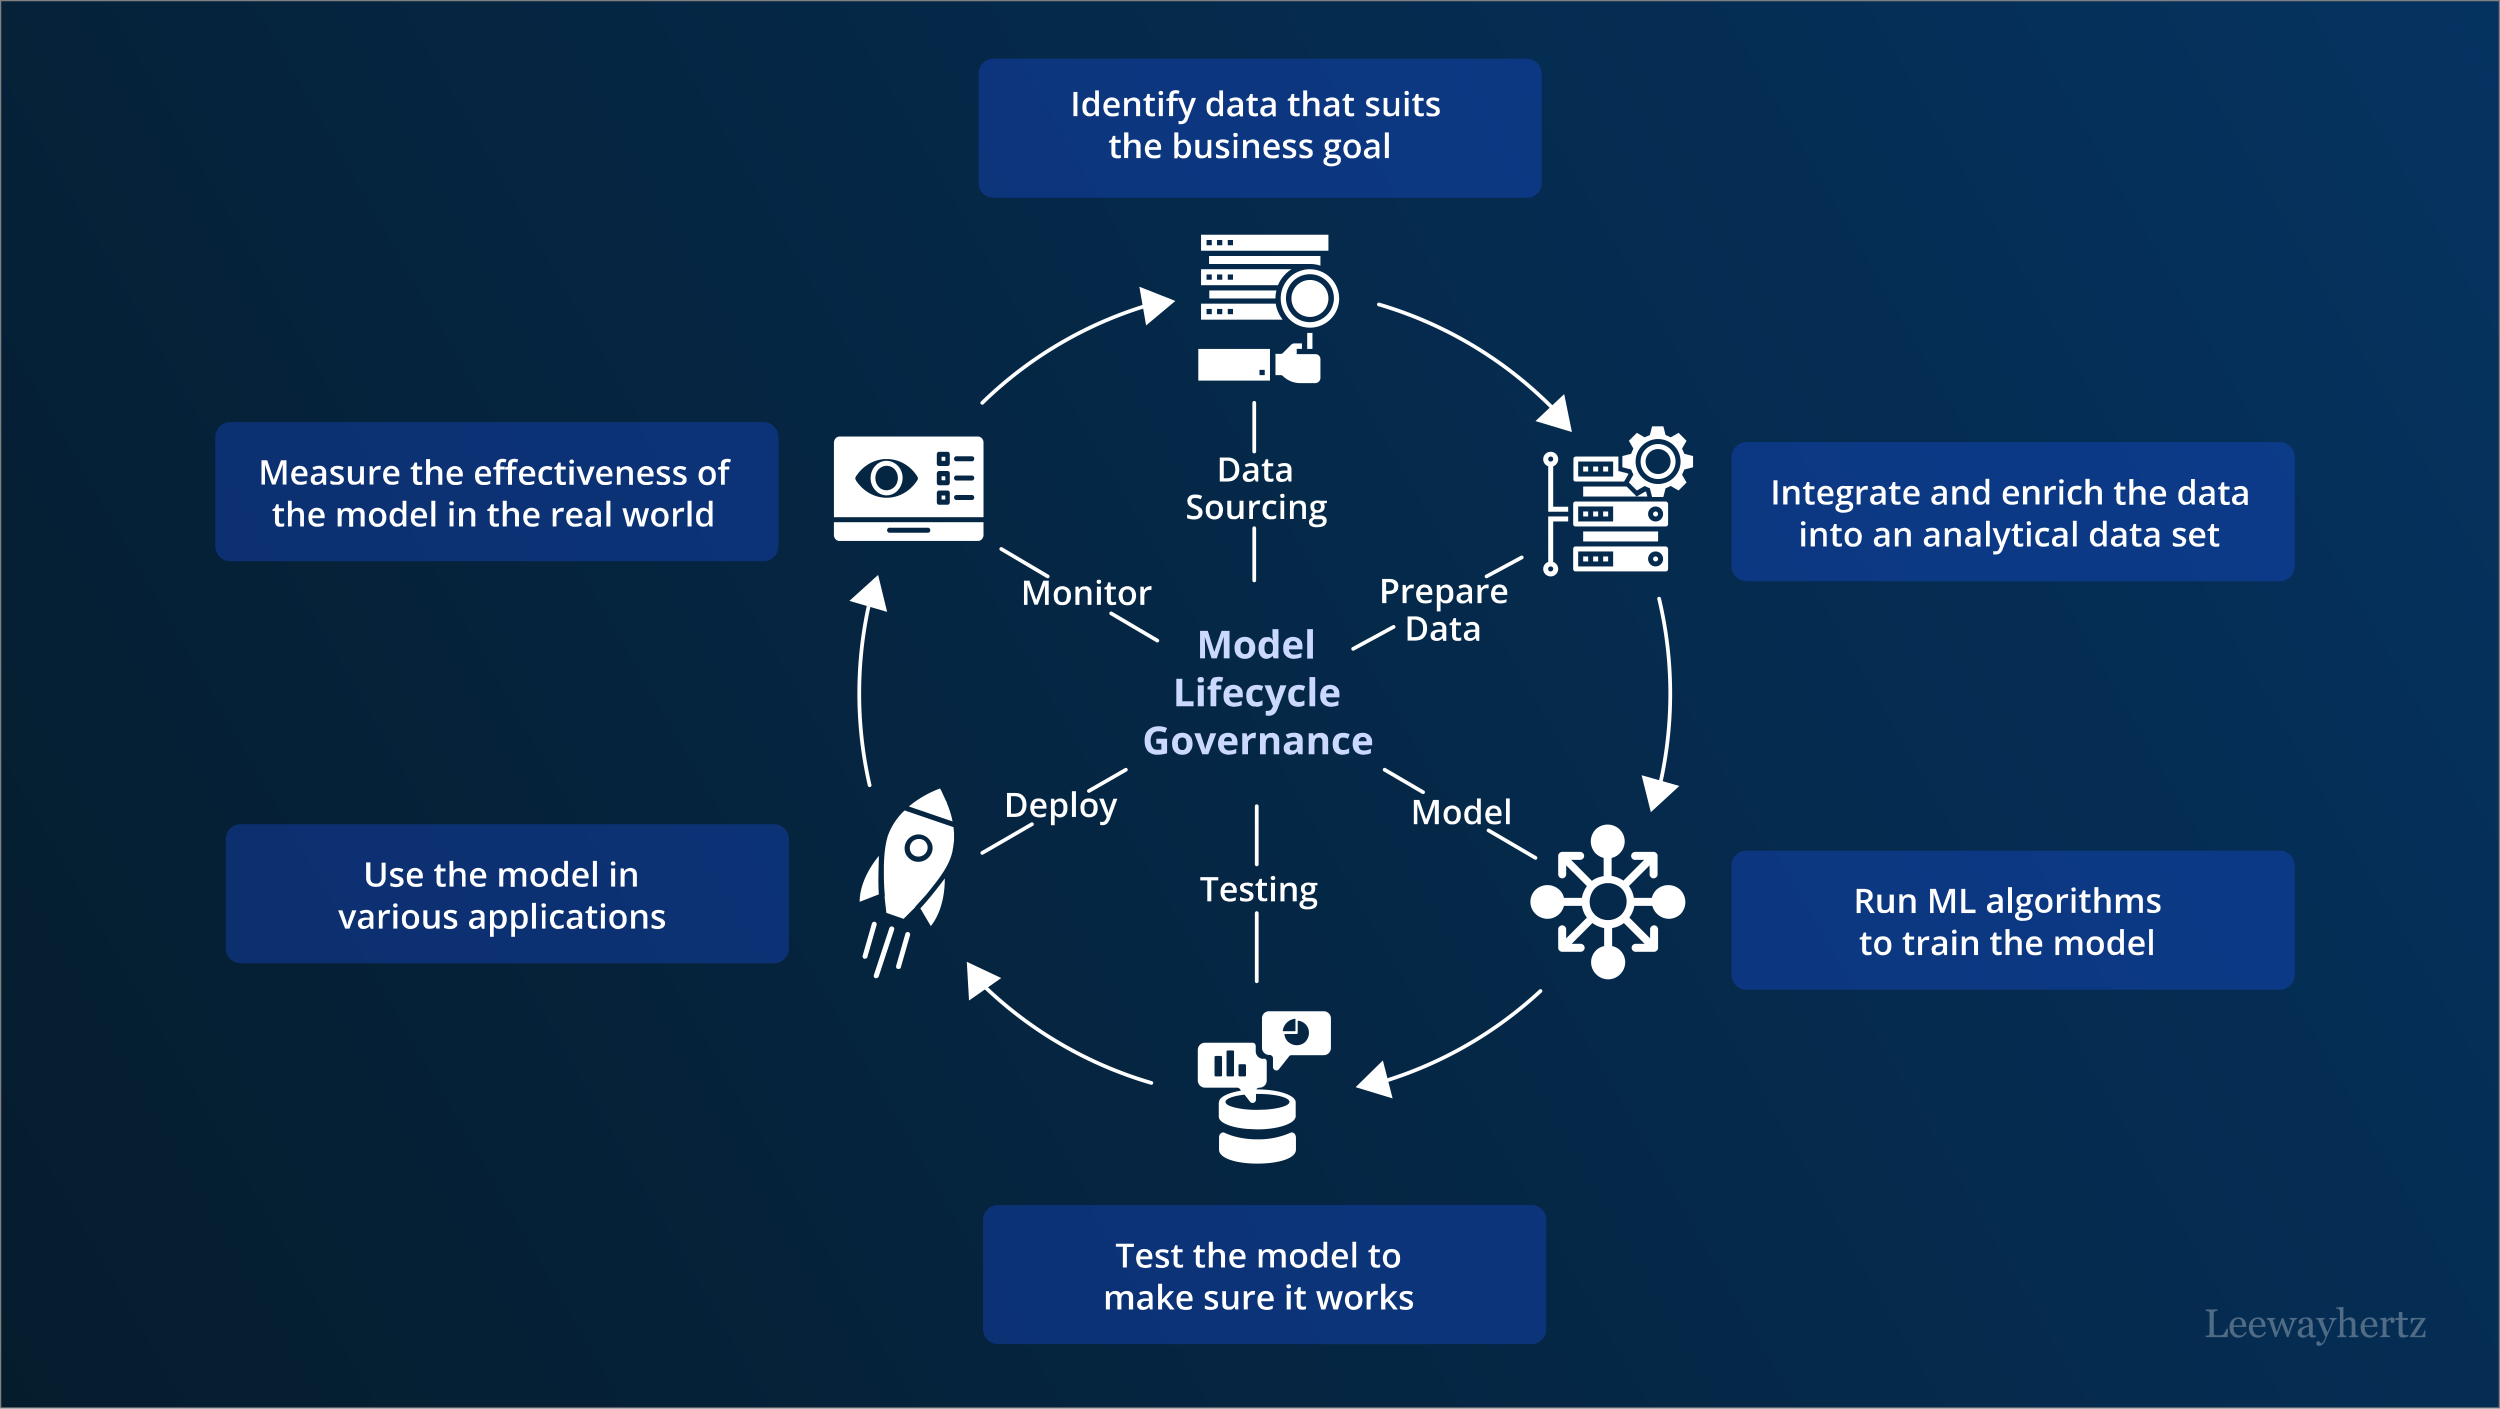 <?xml version="1.0" encoding="UTF-8"?> <svg xmlns="http://www.w3.org/2000/svg" width="1001" height="564" viewBox="0 0 1001 564" fill="none"><rect x="0" y="0" width="1001" height="564" fill="#808080" stroke="none"/><g clip-path="url(#clip0_1_2)"><path d="M1006.2-8.2H-8.9v580.9h1015.1V-8.2z" fill="url(#paint0_linear_1_2)"></path><path opacity=".3" d="M611.2 79.2H397.9a6 6 0 01-6.1-6.1V29.6a6 6 0 016.1-6.1h213.3a6 6 0 016.1 6.1v43.5a6 6 0 01-6.1 6.1z" fill="#1B54F8"></path><path d="M348.2 314.4a164.5 164.5 0 012.2-82M461 433.6a162.3 162.3 0 01-71.9-43.7M616.8 396.8a162.1 162.1 0 01-68.8 37.9M664.3 239.7a164 164 0 01-.9 79.7M552.1 121.9a162.4 162.4 0 0171.9 43.9M393.3 161.3a161.6 161.6 0 0171.7-40.6" stroke="#fff" stroke-width="1.5" stroke-miterlimit="10" stroke-linecap="round" stroke-linejoin="round"></path><path d="M619.9 225a3 3 0 00-2 2.8 3 3 0 003 3 3 3 0 003-3 3 3 0 00-2-2.8v-16.2h6v-2h-8V225zm1 3.8c-.6 0-1-.4-1-1s.4-1 1-1 1 .4 1 1-.5 1-1 1zM621.9 186.7a3 3 0 002-2.8 3 3 0 00-3-3 3 3 0 00-3 3 3 3 0 002 2.8v18.2h8v-2h-6v-16.2zm-1-3.9c.6 0 1 .4 1 1s-.4 1-1 1-1-.4-1-1c0-.5.4-1 1-1zM639.9 222.8h-2v2h2v-2zM663.9 212.8h-30v4h30v-4zM635.9 222.8h-2v2h2v-2zM662.9 224.8a1 1 0 100-2 1 1 0 000 2z" fill="#fff"></path><path d="M666.9 218.8h-36c-.6 0-1 .4-1 1v8c0 .6.4 1 1 1h36c.6 0 1-.4 1-1v-8c0-.5-.5-1-1-1zm-21 8h-14v-6h14v6zm17 0a3 3 0 01-3-3 3 3 0 013-3 3 3 0 013 3 3 3 0 01-3 3z" fill="#fff"></path><path d="M643.9 222.8h-2v2h2v-2zM635.9 186.8h-2v2h2v-2zM633.9 198.8h25.7l-.5-1.9-.3-.1-3.5 2-4-4h-17.4v4zM639.9 186.8h-2v2h2v-2zM643.9 186.8h-2v2h2v-2z" fill="#fff"></path><path d="M630.9 192.8h19.4l1.7-2.9-.1-.3-3.9-1v-5.8h-17c-.6 0-1 .4-1 1v8c-.1.6.3 1 .9 1zm1-8h14v6h-14v-6zM662.9 206.8a1 1 0 100-2 1 1 0 000 2z" fill="#fff"></path><path d="M674.2 188.5l.2-.5 3.5-.9v-4.5l-3.5-.9-.2-.5-.5-1.1-.2-.5 1.8-3.1-3.2-3.2-3.1 1.8-.5-.2-1.1-.5-.5-.2-.9-3.5h-4.5l-.9 3.5-.5.2-1.1.5-.5.2-3.1-1.8-3.2 3.2 1.8 3.1-.2.5-.5 1.1-.2.5-3.5.9v4.5l3.5.9.2.5.5 1.1.2.5-1.8 3.1 3.2 3.2 3.1-1.8.5.2 1.1.5.5.2.9 3.5h4.5l.9-3.5.5-.2 1.1-.5.5-.2 3.1 1.8 3.2-3.2-1.8-3.1.2-.5.5-1.1zm-10.3 5.3c-5 0-9-4-9-9s4-9 9-9 9 4 9 9-4.1 9-9 9zM666.9 200.8h-36c-.6 0-1 .4-1 1v8c0 .6.4 1 1 1h36c.6 0 1-.4 1-1v-8c0-.5-.5-1-1-1zm-21 8h-14v-6h14v6zm17 0a3 3 0 01-3-3 3 3 0 013-3 3 3 0 013 3 3 3 0 01-3 3z" fill="#fff"></path><path d="M663.9 177.8a7 7 0 00-7 7 7 7 0 007 7 7 7 0 007-7 7 7 0 00-7-7zm0 12a5 5 0 01-5-5 5 5 0 015-5 5 5 0 015 5 5 5 0 01-5 5zM643.9 204.8h-2v2h2v-2zM635.9 204.8h-2v2h2v-2zM639.9 204.8h-2v2h2v-2zM479.9 152.4h28.6v-12.7h-28.7v12.7h.1zm24.4-4.3h2.1v2.1h-2.1v-2.1zM510.8 121.6h-29.9v6.4h32.7a14.1 14.1 0 01-2.8-6.4zm-25.6 4.2h-2.1v-2.1h2.1v2.1zm4.2 0h-2.1v-2.1h2.1v2.1zm4.3 0h-2.1v-2.1h2.1v2.1zM531.9 94h-51v6.4h51V94zm-46.7 4.2h-2.1v-2.1h2.1v2.1zm4.2 0h-2.1v-2.1h2.1v2.1zm4.3 0h-2.1v-2.1h2.1v2.1zM511.7 114.2a14 14 0 015.4-6.4h-36.2v6.4h30.8zm-26.5-2.2h-2.1v-2.1h2.1v2.1zm4.2 0h-2.1v-2.1h2.1v2.1zm4.3 0h-2.1v-2.1h2.1v2.1zM510.7 119.5c0-1.1.1-2.1.4-3.2h-26.9v3.2h26.5zM524.5 126.9a7.4 7.4 0 100-14.8 7.4 7.4 0 000 14.8z" fill="#fff"></path><path d="M524.5 107.8a11.7 11.7 0 1011.7 11.7 11.8 11.8 0 00-11.7-11.7zm0 21.2a9.6 9.6 0 119.6-9.6 9.7 9.7 0 01-9.6 9.6zM524.5 133.3h-1.1v6.4h2.1v-6.4h-1zM524.5 105.7c1.4 0 2.9.2 4.2.7v-3.9h-44.6v3.2h40.4z" fill="#fff"></path><path d="M526.6 141.8h-7.4v-2.1h2.1v-2.2h-2.9a2 2 0 00-1.5.6l-3.3 3.3c-.2.2-.5.3-.8.3h-2.1v8.5h2.1c.3 0 .6.1.8.3a9.9 9.9 0 006.9 2.9h6.1c1.2 0 2.1-1 2.1-2.1v-7.4a2 2 0 00-2.1-2.1z" fill="#fff"></path><path fill-rule="evenodd" clip-rule="evenodd" d="M336.1 174.8h55.5c1.2 0 2.2 1.1 2.2 2.4v29.9h-59.9v-29.9c.1-1.3 1-2.4 2.2-2.4zm18.9 9c-5.1 0-9.6 2.8-12.3 7-.3.4-.3 1 0 1.5 2.7 4.2 7.2 7 12.3 7 5.1 0 9.6-2.8 12.3-7 .3-.4.3-1 0-1.5-2.7-4.3-7.2-7-12.3-7zm0 2.7c-1.2 0-2.4.6-3.2 1.4-.8.9-1.3 2.1-1.3 3.5s.5 2.6 1.3 3.5c.8.9 1.9 1.4 3.2 1.4 1.2 0 2.4-.6 3.2-1.4.8-.9 1.3-2.1 1.3-3.5s-.5-2.6-1.3-3.5a4.5 4.5 0 00-3.2-1.4zm-4.5 0a7.1 7.1 0 00-1.9 4.9 7 7 0 001.9 4.9 6 6 0 009 0c1.1-1.2 1.9-3 1.9-4.9a7 7 0 00-1.9-4.9 6.5 6.5 0 00-4.5-2c-1.8 0-3.4.8-4.5 2zm38.7 11.7h-6.3c-.5 0-.9.5-.9 1s.4 1 .9 1h6.3c.5 0 .9-.5.9-1s-.4-1-.9-1zm-13.2-1.8c-.5 0-.9.5-.9 1v3.7c0 .6.4 1 .9 1h3.4c.5 0 .9-.5.9-1v-3.7c0-.6-.4-1-.9-1H376zm2.5 2H377v1.6h1.5v-1.6zm10.7-8h-6.3c-.5 0-.9.5-.9 1 0 .6.4 1 .9 1h6.3c.5 0 .9-.5.9-1s-.4-1-.9-1zm-13.2-1.8c-.5 0-.9.5-.9 1v3.7c0 .6.4 1 .9 1h3.4c.5 0 .9-.5.9-1v-3.7c0-.6-.4-1-.9-1H376zm2.5 2.1H377v1.6h1.5v-1.6zm10.7-8h-6.3c-.5 0-.9.5-.9 1 0 .6.4 1 .9 1h6.3c.5 0 .9-.5.9-1 0-.6-.4-1-.9-1zm-13.2-1.8c-.5 0-.9.5-.9 1v3.7c0 .6.4 1 .9 1h3.4c.5 0 .9-.5.9-1v-3.7c0-.6-.4-1-.9-1H376zm2.5 2H377v1.6h1.5v-1.6zm15.3 26.2v5.1c0 1.3-1 2.4-2.2 2.4h-55.5c-1.2 0-2.2-1.1-2.2-2.4v-5.1h59.9zm-37.7 4.2h15.5c.5 0 .9-.5.9-1s-.4-1-.9-1h-15.5c-.5 0-.9.5-.9 1s.4 1 .9 1z" fill="#fff"></path><path d="M351.3 391.6l-.8.1a1 1 0 01-.6-1.3l6.2-18.8a1 1 0 011.3-.6c.5.2.8.7.6 1.3l-6.2 18.8-.5.5zM360.2 387.9l-.7.1c-.5-.1-.8-.7-.7-1.2l3.7-12.9a1 1 0 011.2-.7c.5.1.8.7.7 1.2l-3.7 12.9c0 .3-.2.5-.5.6zM346.8 383.8l-.7.1c-.5-.1-.8-.7-.7-1.2l3.7-12.9a1 1 0 011.2-.7c.5.1.8.7.7 1.2l-3.7 12.9c0 .2-.2.4-.5.6zM372.2 359.5c-1.2 1.4-2.4 2.9-3.7 4.2l4.2 7.1c1.8-2.2 5.6-8.1 5.6-19.1a167.7 167.7 0 01-6.1 7.8zM366.3 336.3a3.6 3.6 0 00-1.7 4.7c.4.9 1.1 1.5 2 1.8 1.9.6 3.9-.4 4.6-2.2.3-.9.3-1.9-.1-2.7a3.2 3.2 0 00-2-1.8c-1-.3-2-.2-2.8.2zM351.8 346.6l.1-3.9c-7 8.6-7.7 15.6-7.7 18.4l7.7-3c-.2-2.3-.2-4.6-.2-7l.1-4.5zM363.9 322.9l17.5 6c-.5-2.6-1.3-5-2.2-7.2l-.2-.6-.4-.8-.4-.9-.3-.6-.6-1.3-.1-.3-.8-1.5a42.9 42.9 0 00-12.5 7.2z" fill="#fff"></path><path d="M381.1 341.9l.3-1.1v-.2l.2-1.2.1-.4.1-1 .1-.7.1-.8v-.7-.5-1.4-.2l-.2-2.5-19.6-6.7a26.1 26.1 0 00-6.3 9.1l-.5 1.3-.1.5c-1 3.5-1.3 7.6-1.4 11.4v2.5c0 3.1.1 6.2.4 9.3l-.1.6.7 6.3 6.9 2.4 4.6-4.6.2-.4 4.2-4.6.8-1c3.4-4.2 7.2-8.9 9-13.8l.4-1.2.1-.4zm-8-.6a5.8 5.8 0 01-7.2 3.5 5.9 5.9 0 01-3.2-2.8 5.6 5.6 0 016.9-7.6c1.4.5 2.5 1.5 3.2 2.8.7 1.2.8 2.7.3 4.1zM488.1 455.5v4.8c0 3.8 7.9 5.7 15.7 5.6 7.6 0 15.1-1.9 15.1-5.6v-4.8c0-.7-.3-1.3-.7-1.7-.5-.4-1-.5-1.6-.2a31.8 31.8 0 01-13.1 2.6c-5.1 0-9.7-1-13.1-2.6-.5-.3-1.1-.2-1.6.2s-.7 1-.7 1.7zm17.2-47.8v11.8c0 1.6 1.3 2.9 2.9 2.9h.1c.8 0 1.4.6 1.4 1.4v3.4c0 .6.3 1 .8 1.3.5.2 1.1.2 1.6-.4l4.1-5.2c.2-.3.6-.4.9-.4H530c1.6 0 2.9-1.3 2.9-2.9v-11.8c0-1.6-1.3-2.9-2.9-2.9h-21.8a2.8 2.8 0 00-2.9 2.8zm9 6.5v-.1l.1-.1h4.8c.2 0 .4-.2.4-.4v-4.8l.1-.1h.1a4.8 4.8 0 014.3 4.9c0 1.4-.6 2.6-1.4 3.5-.9.9-2.1 1.4-3.5 1.4s-2.6-.6-3.5-1.4a4.7 4.7 0 01-1.4-2.9zm-.7-1.4c.2-1.3.7-2.4 1.6-3.3.9-.9 2-1.4 3.3-1.6h.1l.1.1v4.7c0 .2-.2.2-.2.2h-4.7l-.1-.1c-.1.1-.1 0-.1 0zm-34 7.6v12.2c0 1.6 1.3 2.9 2.9 2.9h12.9c.4 0 .8.2 1 .5l.5.7c-4.9.8-8.5 2.4-8.8 4.4l-.1.7v5.3c0 2.4 4.7 4.3 11.1 4.9l4.3.2c7.4 0 13.5-1.8 15-4.1.2-.4.4-.7.4-1.1v-5.6c0-2.9-6.9-5.2-15.4-5.2h-.4l.1-.1c.2-.3.7-.6 1.1-.6h.1c1.6 0 2.9-1.3 2.9-2.9V425c0-.6-.5-1.2-1.2-1.1-.5.1-1.1 0-1.6-.3a3 3 0 01-1.6-2.8v-2c0-.4-.2-.8-.5-1-.2-.2-.5-.3-.8-.3h-19.1a2.9 2.9 0 00-2.8 2.9zm18.7 17.9l2.2 2.8c.4.6 1.1.6 1.6.4.5-.2.8-.7.8-1.3V438h.6c7.1 0 12.8 1.4 12.8 3.2 0 1.5-4.1 2.7-9.7 3.1h-.2l-3.2.1c-3.1 0-6.6-.3-9.7-1.2-1.7-.5-2.8-1.2-2.8-2 0-1.3 3.1-2.4 7.6-2.9zm-2.4-11.7c0-.3.2-.5.5-.5h2c.3 0 .5.2.5.5v3.9c0 .3-.2.5-.5.5h-2c-.3 0-.5-.2-.5-.5v-3.9zm-4.8-5.5c0-.3.2-.5.5-.5h2c.3 0 .5.2.5.5v9.4c0 .3-.2.5-.5.5h-2c-.3 0-.5-.2-.5-.5v-9.4zm-4.8 2.2c0-.3.2-.5.5-.5h2c.3 0 .5.2.5.5v7.2c0 .3-.2.5-.5.5h-2c-.3 0-.5-.2-.5-.5v-7.2zM672.8 356.3a7 7 0 00-9.6 0c-.9.9-1.5 2-1.8 3.2h-7.2c-.3-1.7-.9-3.3-2-4.7l8.3-8.3v3.6c0 .8.7 1.6 1.6 1.6.8 0 1.6-.7 1.6-1.6v-7.4c0-.8-.7-1.6-1.6-1.6h-7.4c-.8 0-1.6.7-1.6 1.6 0 .9.7 1.6 1.6 1.6h3.6l-8.3 8.3c-1.4-1-3-1.6-4.7-1.9v-7.2a6 6 0 003.2-1.8 6.7 6.7 0 000-9.6 6.9 6.9 0 00-9.6 0 6.9 6.9 0 000 9.6c.9.9 2 1.5 3.2 1.8v7.3c-1.7.3-3.3.8-4.7 1.9l-8.3-8.4h3.6c.8 0 1.6-.7 1.6-1.6 0-.8-.7-1.6-1.6-1.6h-7.2c-.8 0-1.6.7-1.6 1.6v7.4c0 .8.7 1.6 1.6 1.6.8 0 1.6-.7 1.6-1.6v-3.6l8.3 8.3c-1 1.4-1.7 3-2 4.7h-7.2a6 6 0 00-1.8-3.2 7 7 0 00-9.6 0 6.7 6.7 0 000 9.6 7 7 0 004.8 2 6.8 6.8 0 006.6-5.2h7.2c.3 1.7.9 3.3 2 4.7l-8.3 8.3v-3.6c0-.8-.7-1.6-1.6-1.6-.8 0-1.6.7-1.6 1.6v7.4c0 .8.7 1.6 1.6 1.6h7.4c.8 0 1.6-.7 1.6-1.6 0-.8-.7-1.6-1.6-1.6h-3.6l8.3-8.3c1.4 1 3 1.7 4.7 2v7.2c-1.2.3-2.3.8-3.2 1.7a6.7 6.7 0 000 9.6 6.7 6.7 0 009.6 0 6.7 6.7 0 000-9.6c-.9-.9-2-1.4-3.2-1.7v-7.2c1.7-.3 3.3-.9 4.7-2l8.3 8.3h-3.6c-.8 0-1.6.7-1.6 1.6 0 .8.7 1.6 1.6 1.6h7.4c.8 0 1.6-.7 1.6-1.6v-7.4c0-.8-.7-1.6-1.6-1.6-.8 0-1.6.7-1.6 1.6v3.6l-8.3-8.3c1-1.4 1.7-3 2-4.7h7.2a7 7 0 006.6 5.2 7 7 0 004.8-2 7 7 0 00-.2-9.6zm-23.7 10a7.6 7.6 0 01-10.5 0 7.4 7.4 0 01-2.1-5.3 8 8 0 012.1-5.3 7.4 7.4 0 015.3-2.1c2 0 3.8.8 5.3 2.1a7.4 7.4 0 012.1 5.3c0 2-.8 3.9-2.2 5.3zM470.6 120.5l-14.4-5.7 2.7 15.5 11.7-9.8zM629.4 173l-3.1-15.2-11.5 10.8 14.6 4.4zM661 325.2l11.4-10.5-15.1-4.3 3.7 14.8zM542.8 435.3l14.8 4.5-3.9-15.2-10.9 10.7zM387.1 385.1l.9 15.5 12.9-9-13.8-6.5zM351.6 230.2l-11.5 10.4 15.1 4.4-3.6-14.8z" fill="#fff"></path><path d="M485.1 263.6l-2.7-8.6a1793.3 1793.3 0 01.1 3.5v5.1h-2v-11h3.1l2.6 8.4 2.9-8.4h3.2v11H490v-5.2a55.4 55.4 0 010-2.5v-1l-2.8 8.7H485zm17.5-4.2c0 .7-.1 1.3-.3 1.9-.2.5-.5 1-.9 1.3-.3.4-.8.7-1.3.9-.5.2-1 .3-1.7.3-.6 0-1.1-.1-1.6-.3a3.6 3.6 0 01-2.2-2.2c-.2-.6-.3-1.2-.3-2 0-.9.2-1.6.5-2.3.4-.6.9-1.1 1.5-1.5.6-.3 1.3-.5 2.2-.5.8 0 1.5.2 2 .5.7.4 1.2.9 1.5 1.5.4.7.6 1.4.6 2.4zm-5.9 0c0 .5 0 1 .2 1.4.1.4.3.6.6.8.2.2.5.3 1 .3.4 0 .7 0 1-.3.2-.2.4-.4.5-.8l.2-1.4c0-.6 0-1-.2-1.4-.1-.4-.3-.7-.6-.8-.2-.2-.5-.3-1-.3-.6 0-1 .2-1.3.6-.3.4-.4 1-.4 1.9zm10.4 4.4c-1 0-1.7-.4-2.3-1.1-.6-.8-.9-1.9-.9-3.3s.3-2.5 1-3.3c.5-.7 1.3-1 2.3-1h1l.9.5.5.7h.1a19 19 0 01-.2-1.7v-2.7h2.4v11.7H510l-.5-1-.6.6-.8.4a3 3 0 01-1 .2zm.8-1.9c.7 0 1.1-.1 1.4-.5.2-.4.4-1 .4-1.7v-.3c0-.8-.1-1.4-.4-1.9-.2-.4-.7-.6-1.4-.6-.5 0-.9.2-1.2.6-.3.5-.4 1.1-.4 2 0 .8.1 1.4.4 1.8.3.4.7.6 1.2.6zm9.9-6.9c.7 0 1.4.2 2 .5.5.3 1 .7 1.3 1.3.3.5.4 1.2.4 2v1.2h-5.4c0 .6.2 1.1.6 1.5.3.4.8.6 1.5.6a6.2 6.2 0 002.9-.7v1.8l-1.3.4-1.7.2c-.9 0-1.6-.2-2.3-.5-.6-.3-1.1-.8-1.5-1.4-.4-.7-.5-1.5-.5-2.4 0-1 .1-1.8.5-2.5.3-.7.8-1.2 1.4-1.5.6-.3 1.3-.5 2-.5zm0 1.7c-.5 0-.9.1-1.1.4-.3.3-.5.7-.6 1.3h3.3c0-.3 0-.6-.2-.9a1.4 1.4 0 00-1.4-.8zm8 7h-2.4v-11.8h2.3v11.7zM471 282.8v-11h2.4v9h4.5v2H471zm11-8.4v8.4h-2.4v-8.4h2.3zm-1.2-3.3c.3 0 .6 0 .9.2.2.2.3.4.3.9 0 .4 0 .7-.3.9l-1 .2c-.3 0-.6 0-.8-.2-.3-.2-.4-.5-.4-1 0-.4.1-.6.4-.8.2-.2.5-.2.9-.2zm8.2 5h-2v6.7h-2.3v-6.7h-1.2V275l1.2-.6v-.6c0-.8.2-1.3.4-1.7a2 2 0 011-.9l1.6-.2a6 6 0 012.1.3l-.5 1.7-.6-.1-.7-.1c-.4 0-.6.1-.7.3-.2.2-.3.4-.3.7v.6h2v1.7zm4.9-1.9c.7 0 1.4.2 2 .5.5.3 1 .7 1.3 1.3.3.5.4 1.2.4 2v1.2h-5.4c0 .6.2 1.1.6 1.5.3.4.9.6 1.5.6a6.2 6.2 0 002.9-.7v1.8l-1.3.4-1.7.2c-.8 0-1.6-.2-2.3-.5-.6-.3-1.1-.8-1.5-1.4-.4-.7-.5-1.5-.5-2.4 0-1 .1-1.8.5-2.5.3-.7.8-1.2 1.4-1.5.6-.3 1.3-.5 2-.5zm0 1.7c-.5 0-.8.1-1.1.4-.3.3-.5.7-.6 1.3h3.3c0-.3 0-.6-.2-.9l-.5-.6c-.3-.2-.6-.2-1-.2zm9 7c-.8 0-1.5 0-2-.4a3 3 0 01-1.4-1.4c-.3-.6-.5-1.5-.5-2.5s.2-1.8.5-2.5c.4-.6.9-1.1 1.5-1.4a5.8 5.8 0 014.8.1l-.7 1.8a11 11 0 00-1-.4l-1-.1c-.3 0-.7 0-1 .3-.2.1-.4.4-.5.8-.2.4-.2.9-.2 1.4 0 .6 0 1 .2 1.4.1.4.3.7.6.8.3.2.6.3 1 .3a4 4 0 002.3-.7v2l-1 .4a6 6 0 01-1.5.2zm3.4-8.5h2.5l1.6 4.7a5 5 0 01.3 1.5 8.2 8.2 0 01.4-1.5l1.5-4.7h2.5l-3.6 9.5c-.2.6-.5 1-.8 1.5a3.4 3.4 0 01-2.7 1.2 4.3 4.3 0 01-1.2-.2v-1.8a3.9 3.9 0 001 0 1.6 1.6 0 001.3-.7l.4-.7.2-.4-3.4-8.4zm13.5 8.6c-.9 0-1.6-.2-2.2-.5a3 3 0 01-1.3-1.4c-.3-.6-.5-1.5-.5-2.5s.2-1.8.5-2.5c.4-.6.9-1.1 1.5-1.4a5.8 5.8 0 014.8.1l-.7 1.8a11 11 0 00-1-.4l-1-.1c-.3 0-.7 0-1 .3-.2.1-.4.4-.5.8-.2.4-.2.9-.2 1.4 0 .6 0 1 .2 1.4.1.4.3.7.6.8.3.2.6.3 1 .3a4 4 0 002.3-.7v2l-1 .4a6 6 0 01-1.5.2zm6.8-.2h-2.3v-11.7h2.3v11.7zm6-8.6c.7 0 1.4.2 2 .5.5.3 1 .7 1.3 1.3.3.5.4 1.2.4 2v1.2H531c0 .6.2 1.1.5 1.5.4.4 1 .6 1.6.6a6.2 6.2 0 002.8-.7v1.8l-1.3.4-1.6.2c-.9 0-1.6-.2-2.3-.5-.6-.3-1.1-.8-1.5-1.4-.4-.7-.6-1.5-.6-2.4 0-1 .2-1.8.5-2.5.4-.7.8-1.2 1.4-1.5.6-.3 1.3-.5 2.1-.5zm0 1.7c-.5 0-.9.1-1.2.4-.3.3-.4.7-.5 1.3h3.3l-.2-.9a1.4 1.4 0 00-1.5-.8zM463 295.8h4.3v5.8a13.8 13.8 0 01-3.9.6c-1.1 0-2-.2-2.8-.7-.8-.4-1.3-1-1.7-1.9-.4-.8-.6-1.9-.6-3.1 0-1.2.2-2.2.6-3 .5-.9 1.1-1.5 2-2 .8-.5 1.9-.7 3.1-.7a8 8 0 013.3.7l-.8 1.9a6 6 0 00-2.5-.6c-.7 0-1.3.1-1.8.4-.5.3-.8.8-1.1 1.3a5.8 5.8 0 00-.1 3.9c.2.6.5 1 .9 1.4.4.3 1 .4 1.7.4a6.6 6.6 0 001.4-.1v-2.3h-2v-2zm14.5 2c0 .7-.1 1.3-.3 1.9l-.8 1.3c-.4.4-.8.7-1.3.9-.5.2-1.1.3-1.7.3-.6 0-1.2-.1-1.7-.3a3.6 3.6 0 01-2.1-2.2c-.2-.6-.3-1.2-.3-2 0-.9.1-1.6.5-2.3.3-.6.8-1.1 1.4-1.5.6-.3 1.4-.5 2.2-.5.8 0 1.5.2 2.1.5.6.4 1.1.9 1.5 1.5.3.7.5 1.4.5 2.4zm-5.9 0l.2 1.4c.1.4.3.6.6.8.2.2.6.3 1 .3s.7 0 1-.3c.2-.2.4-.4.5-.8.2-.4.2-.9.2-1.4 0-.6 0-1-.2-1.4 0-.4-.3-.7-.5-.8-.3-.2-.6-.3-1-.3-.6 0-1 .2-1.4.6-.2.4-.4 1-.4 1.9zm9.8 4.2l-3.2-8.4h2.4l1.6 4.8.2.9.2.8a7 7 0 01.4-1.7l1.6-4.8h2.4l-3.2 8.4h-2.4zm10.3-8.6c.8 0 1.5.2 2 .5.6.3 1 .7 1.3 1.3.3.5.5 1.2.5 2v1.2H490c0 .6.3 1.1.6 1.5.4.4.9.6 1.6.6a6.2 6.2 0 002.8-.7v1.8l-1.3.4-1.7.2c-.8 0-1.6-.2-2.2-.5-.7-.3-1.2-.8-1.5-1.4-.4-.7-.6-1.5-.6-2.4 0-1 .2-1.8.5-2.5s.8-1.2 1.4-1.5c.6-.3 1.3-.5 2.1-.5zm0 1.7c-.4 0-.8.1-1.1.4-.3.3-.5.7-.5 1.3h3.2c0-.3 0-.6-.2-.9 0-.2-.2-.5-.5-.6-.2-.2-.5-.2-.9-.2zm10.4-1.7a4.1 4.1 0 01.8 0l-.2 2.2h-.3a3.3 3.3 0 00-1.3 0l-.7.5c-.2.1-.4.3-.5.6-.2.3-.2.6-.2 1v4.3h-2.3v-8.4h1.7l.4 1.4.7-.8.9-.6 1-.2zm7.1 0c1 0 1.6.3 2.2.8.5.4.8 1.2.8 2.3v5.5H510v-5c0-.5-.1-1-.3-1.3-.2-.3-.6-.4-1-.4-.8 0-1.2.2-1.5.7-.3.5-.4 1.1-.4 2v4h-2.3v-8.4h1.8l.3 1h.1l.7-.7.9-.4h1zm8.9 0a4 4 0 012.6.7c.6.5.9 1.3.9 2.3v5.6H520l-.5-1.1-.8.7c-.2.2-.5.4-.8.4l-1.2.2a3 3 0 01-1.4-.3c-.4-.2-.7-.5-1-.9a3 3 0 01-.3-1.5c0-.9.4-1.6 1-2 .6-.4 1.6-.6 2.8-.7h1.5v-.4c0-.4-.1-.8-.4-1-.2-.2-.5-.3-1-.3-.3 0-.7 0-1.1.2l-1.2.4-.8-1.5a6.6 6.6 0 013.3-.8zm1.2 4.7h-.9c-.8 0-1.3.2-1.6.4-.3.3-.4.6-.4 1s.1.6.3.8l.8.2c.5 0 1-.2 1.3-.4.3-.3.5-.8.5-1.3v-.7zm9.5-4.7c.9 0 1.6.3 2.2.8.5.4.8 1.2.8 2.3v5.5h-2.3v-5c0-.5-.1-1-.4-1.3-.2-.3-.5-.4-1-.4-.7 0-1.2.2-1.4.7-.3.5-.4 1.1-.4 2v4H524v-8.4h1.7l.3 1h.2l.6-.7 1-.4h1zm8.8 8.8c-.8 0-1.6-.2-2.2-.5a3 3 0 01-1.3-1.4c-.3-.6-.5-1.5-.5-2.5s.2-1.8.6-2.5c.3-.6.8-1.1 1.4-1.4a5.8 5.8 0 014.8.1l-.7 1.8-1-.4-1-.1c-.3 0-.6 0-1 .3-.2.1-.4.4-.5.8l-.2 1.4c0 .6 0 1 .2 1.4.1.4.3.7.6.8.3.2.6.3 1 .3a4 4 0 002.4-.7v2l-1.2.4-1.4.2zm8-8.8c.8 0 1.5.2 2 .5.6.3 1 .7 1.3 1.3.4.5.5 1.2.5 2v1.2H544c0 .6.2 1.1.5 1.5.4.4 1 .6 1.6.6a6.2 6.2 0 002.8-.7v1.8l-1.3.4-1.6.2c-.9 0-1.6-.2-2.3-.5-.6-.3-1.2-.8-1.5-1.4-.4-.7-.6-1.5-.6-2.4 0-1 .2-1.8.5-2.5.4-.7.8-1.2 1.4-1.5.6-.3 1.3-.5 2.1-.5zm0 1.7c-.4 0-.8.1-1 .4-.4.3-.5.7-.6 1.3h3.2l-.1-.9c-.2-.2-.3-.5-.6-.6-.2-.2-.5-.2-.9-.2z" fill="#CBD8FF"></path><path d="M429.8 46.5v-9.7h1.6v9.7h-1.6zm6.5.1c-1 0-1.6-.3-2.2-1-.5-.5-.7-1.5-.7-2.7 0-1.3.2-2.2.8-2.9.5-.6 1.2-1 2-1l1 .2c.3 0 .6.2.8.4l.5.6a16.7 16.7 0 010-1.4v-2.6h1.5v10.3h-1.2l-.3-1-.6.6-.7.4-1 .1zm.4-1.2c.7 0 1.1-.2 1.4-.6.3-.4.4-1 .4-1.7v-.2c0-.8-.1-1.5-.4-2-.2-.4-.7-.6-1.4-.6-.6 0-1 .3-1.3.7-.3.5-.4 1-.4 1.9 0 .8.1 1.4.4 1.8.3.5.7.7 1.3.7zm8.5-6.4c.6 0 1.2.2 1.6.4.5.3.9.7 1.1 1.2.3.5.4 1 .4 1.8v.8h-4.9c0 .7.2 1.3.6 1.6.3.4.9.6 1.5.6a5.5 5.5 0 002.4-.5v1.3a5 5 0 01-2.5.4c-.7 0-1.3 0-1.9-.4a3 3 0 01-1.2-1.2c-.3-.6-.5-1.3-.5-2.1s.1-1.5.4-2c.3-.7.7-1.1 1.2-1.4.5-.3 1-.5 1.8-.5zm0 1.2c-.5 0-1 .2-1.2.5-.3.3-.5.8-.6 1.4h3.4c0-.4 0-.7-.2-1-.1-.3-.3-.5-.5-.6-.3-.2-.6-.3-1-.3zm8.7-1.2c.8 0 1.4.3 1.9.7.5.4.7 1 .7 2v4.8h-1.6V42c0-.5 0-1-.3-1.3-.2-.2-.6-.4-1.1-.4-.7 0-1.2.2-1.5.7-.3.4-.4 1-.4 1.9v3.6h-1.5v-7.3h1.2l.2 1 .7-.7.8-.3.9-.2zm7.5 6.4a3.4 3.4 0 001.1-.2v1.2l-.6.2h-.9a3 3 0 01-1.1-.2c-.3-.1-.6-.3-.8-.7-.2-.3-.3-.8-.3-1.4v-4h-1v-.6l1.1-.6.5-1.5h1v1.6h2v1.2h-2v3.9c0 .4 0 .6.3.8.2.2.4.3.7.3zm4.2-6.2v7.3H464v-7.3h1.6zm-.8-2.8c.3 0 .5 0 .6.2.2.1.3.3.3.6s0 .6-.3.7a1 1 0 01-.6.2 1 1 0 01-.6-.2c-.2-.1-.3-.4-.3-.7 0-.3.1-.5.3-.6.2-.2.4-.2.6-.2zm6.7 4h-1.8v6.1h-1.6v-6.1H467v-.8l1.2-.4v-.5c0-.7.1-1.2.3-1.5.2-.4.5-.7.9-.8.4-.2.8-.3 1.3-.3a4.6 4.6 0 011.6.3l-.4 1.2a5 5 0 00-1-.2c-.4 0-.7.1-.9.3l-.2 1v.5h1.8v1.2zm.1-1.2h1.7l1.5 4.2a10.5 10.5 0 01.5 1.6 9.6 9.6 0 01.5-1.6l1.4-4.2h1.7l-3.2 8.3c-.1.5-.4.9-.6 1.2a2.6 2.6 0 01-2.2 1 3.7 3.7 0 01-1 0v-1.3a3.4 3.4 0 00.8.1c.3 0 .5 0 .7-.2.2 0 .4-.2.5-.4l.4-.7.3-.7-3-7.3zm14.4 7.4c-.9 0-1.6-.3-2.1-1-.6-.5-.8-1.5-.8-2.7 0-1.3.3-2.2.8-2.9.5-.6 1.2-1 2.1-1l1 .2c.3 0 .5.2.7.4.2.2.4.3.5.6a16.7 16.7 0 010-1.4v-2.6h1.5v10.3h-1.2l-.3-1-.5.6-.7.4-1 .1zm.4-1.2c.7 0 1.2-.2 1.4-.6.3-.4.4-1 .5-1.7v-.2c0-.8-.2-1.5-.4-2-.3-.4-.8-.6-1.5-.6-.6 0-1 .3-1.3.7-.3.5-.4 1-.4 1.9 0 .8.1 1.4.4 1.8.3.5.7.7 1.3.7zm8.4-6.4c1 0 1.7.3 2.1.7.5.4.8 1 .8 1.9v5h-1.2l-.3-1.1-.6.6-.8.4a3.6 3.6 0 01-2.2 0l-.9-.8c-.2-.4-.3-.8-.3-1.3 0-.7.3-1.3.9-1.7a5 5 0 012.5-.6h1.3v-.5c0-.5-.1-.8-.3-1-.3-.3-.6-.4-1-.4s-.8 0-1.1.2l-1 .4-.5-1.1a5.7 5.7 0 012.6-.7zm1.3 4h-1c-.7 0-1.3.2-1.6.4-.3.3-.4.6-.4 1s0 .6.3.8c.2.2.5.3.8.3.6 0 1-.2 1.4-.5.3-.3.5-.8.5-1.4V43zm6.5 2.4a3.4 3.4 0 001.1-.2v1.2l-.7.2h-.8a3 3 0 01-1.1-.2c-.4-.1-.6-.3-.8-.7-.2-.3-.3-.8-.3-1.4v-4h-1v-.6l1-.6.6-1.5h1v1.6h2v1.2h-2v3.9c0 .4 0 .6.2.8.2.2.5.3.8.3zM508 39c.9 0 1.6.3 2 .7.5.4.8 1 .8 1.9v5h-1.1l-.3-1.1-.7.6-.8.4a3.6 3.6 0 01-2.2 0l-.8-.8c-.2-.4-.3-.8-.3-1.3 0-.7.3-1.3.8-1.7a5 5 0 012.6-.6h1.2v-.5c0-.5 0-.8-.3-1-.2-.3-.6-.4-1-.4s-.7 0-1 .2l-1 .4-.6-1.1a5.7 5.7 0 012.7-.7zm1.2 4h-1c-.7 0-1.2.2-1.5.4-.4.3-.5.6-.5 1s.1.6.3.8c.2.2.5.3.9.3.5 0 1-.2 1.3-.5.4-.3.5-.8.5-1.4V43zm10 2.4a3.4 3.4 0 001.2-.2v1.2l-.7.2h-.9a3 3 0 01-1-.2c-.4-.1-.7-.3-.9-.7-.2-.3-.3-.8-.3-1.4v-4h-1v-.6l1.1-.6.5-1.5h1v1.6h2.1v1.2h-2.1v3.9c0 .4 0 .6.3.8.2.2.4.3.7.3zm4.2-9.2v2.6a11.9 11.9 0 010 1.4l.6-.6.7-.4 1-.1c.5 0 1 0 1.4.2.4.2.7.5.9.9.2.4.3 1 .3 1.5v4.8h-1.6V42c0-.5 0-1-.3-1.3-.2-.2-.6-.4-1.1-.4-.5 0-.8.1-1.1.3-.3.2-.5.5-.6.9l-.2 1.4v3.6h-1.6V36.2h1.6zm10 2.8c.9 0 1.6.3 2 .7.5.4.8 1 .8 1.9v5h-1.1l-.3-1.1h-.1l-.6.6-.8.4a3.6 3.6 0 01-2.2 0l-.8-.8c-.2-.4-.3-.8-.3-1.3 0-.7.2-1.3.8-1.7a5 5 0 012.6-.6h1.2v-.5c0-.5-.1-.8-.3-1-.3-.3-.6-.4-1-.4s-.8 0-1 .2l-1.1.4-.5-1.1a5.6 5.6 0 012.6-.7zm1.2 4h-1c-.7 0-1.3.2-1.6.4-.3.3-.4.6-.4 1s0 .6.3.8c.2.2.5.3.8.3.6 0 1-.2 1.4-.5.3-.3.5-.8.5-1.4V43zm6.5 2.4a3.4 3.4 0 001.1-.2v1.2l-.7.2h-.8a3 3 0 01-1.1-.2c-.4-.1-.6-.3-.8-.7-.2-.3-.3-.8-.3-1.4v-4h-1v-.6l1-.6.6-1.5h1v1.6h2v1.2h-2v3.9c0 .4 0 .6.2.8.2.2.5.3.8.3zm11-1c0 .5 0 1-.3 1.2-.2.4-.6.6-1 .8-.5.2-1 .2-1.7.2H548l-1-.4v-1.3l1.1.4 1.3.2c.5 0 .9-.1 1-.3.3-.1.4-.4.4-.6l-.1-.4-.5-.4-1.1-.5a9 9 0 01-1.2-.6 2 2 0 01-.7-.7c-.2-.2-.2-.6-.2-1 0-.6.2-1.1.7-1.4.6-.4 1.2-.6 2-.6a5.6 5.6 0 012.5.6l-.5 1.1-1-.3-1-.2-.9.2c-.2.2-.3.3-.3.6l.1.4.6.4 1 .4 1.1.5c.4.2.6.4.8.7.2.3.3.6.3 1zm8.1-5.2v7.3h-1.2l-.2-1h-.1l-.6.7-.8.3-.9.1c-.6 0-1 0-1.4-.2a2 2 0 01-1-1L554 44v-4.8h1.5v4.5c0 .5.1 1 .4 1.3.2.2.6.4 1 .4a2 2 0 001.2-.3c.3-.2.5-.5.6-.9l.2-1.4v-3.6h1.5zm3.8 0v7.3h-1.5v-7.3h1.5zm-.8-2.8c.3 0 .5 0 .7.2l.2.6c0 .3 0 .6-.2.7a1 1 0 01-.7.2 1 1 0 01-.6-.2c-.2-.1-.2-.4-.2-.7 0-.3 0-.5.2-.6.2-.2.4-.2.6-.2zm5.8 9a3.4 3.4 0 001.1-.2v1.2l-.7.2h-.8a3 3 0 01-1.1-.2c-.4-.1-.6-.3-.8-.7-.2-.3-.3-.8-.3-1.4v-4h-1v-.6l1-.6.6-1.5h1v1.6h2v1.2h-2v3.9c0 .4 0 .6.2.8.2.2.5.3.8.3zm7.5-1c0 .5 0 1-.3 1.2-.3.4-.6.6-1 .8-.5.2-1 .2-1.7.2h-1.3l-1-.4v-1.3l1.1.4 1.3.2c.5 0 .8-.1 1-.3a.8.8 0 00.3-1l-.5-.4-1.1-.5a9 9 0 01-1.2-.6 2 2 0 01-.7-.7c-.2-.2-.3-.6-.3-1 0-.6.3-1.1.8-1.4.5-.4 1.2-.6 2-.6a5.6 5.6 0 012.5.6l-.5 1.1-1-.3-1-.2-1 .2-.2.6.1.4.6.4 1 .4 1.1.5c.4.2.6.4.8.7l.2 1zM447.6 62.2a3.4 3.4 0 001.2-.2v1.2l-.7.2h-.9a3 3 0 01-1-.2c-.4-.1-.7-.3-.9-.7-.2-.3-.3-.8-.3-1.4v-4h-1v-.6l1.1-.6.5-1.5h1V56h2.1v1.2h-2.1V61c0 .4 0 .6.3.8.2.2.4.3.7.3zm4.2-9.2v2.6a11.2 11.2 0 010 1.4l.6-.6.7-.4 1-.1c.5 0 1 0 1.4.2.4.2.7.5.9.9.2.4.3 1 .3 1.5v4.8H455v-4.5c0-.5 0-1-.3-1.3-.2-.2-.6-.4-1.1-.4-.5 0-.8.1-1.1.3-.3.2-.5.5-.6.9l-.2 1.4v3.6h-1.6V53h1.6zm10 2.8c.6 0 1.2.2 1.7.4.4.3.8.7 1 1.2.3.5.4 1 .4 1.8v.8H460c0 .7.2 1.3.6 1.6.4.4.9.6 1.5.6a5.4 5.4 0 002.5-.5V63a5 5 0 01-2.5.4c-.7 0-1.4 0-2-.4a3 3 0 01-1.2-1.2c-.3-.6-.5-1.3-.5-2.1s.2-1.5.5-2c.2-.7.6-1.1 1.1-1.4.5-.3 1.1-.5 1.8-.5zm0 1.2c-.5 0-.9.2-1.2.5-.3.3-.5.8-.5 1.4h3.3c0-.4 0-.7-.2-1 0-.3-.3-.5-.5-.6-.2-.2-.5-.3-1-.3zm10-4v2.5a13.1 13.1 0 01-.1 1.5c.3-.3.5-.6.9-.8.3-.2.8-.3 1.4-.3.8 0 1.5.3 2 1 .6.5.9 1.5.9 2.7 0 .9-.2 1.6-.4 2.1-.3.6-.6 1-1 1.3-.5.3-1 .4-1.6.4-.5 0-1 0-1.3-.3-.4-.2-.6-.4-.8-.7h-.1l-.3 1h-1.2V53h1.6zm1.8 4.1c-.5 0-.8.1-1.1.3-.3.2-.4.4-.6.8l-.1 1.3v.1c0 .9 0 1.5.3 2 .3.4.8.6 1.5.6.5 0 1-.2 1.2-.7.3-.4.5-1 .5-1.9 0-.8-.2-1.4-.5-1.9-.3-.4-.7-.6-1.2-.6zM485 56v7.3h-1.2l-.2-1-.7.7-.8.3-.9.1c-.5 0-1 0-1.4-.2a2 2 0 01-.9-1c-.2-.3-.3-.8-.3-1.4V56h1.6v4.5c0 .5 0 1 .3 1.3.2.2.6.4 1 .4a2 2 0 001.2-.3c.3-.2.5-.5.6-.9l.2-1.4V56h1.5zm7.2 5.2c0 .5-.1 1-.3 1.2-.3.4-.6.6-1 .8-.5.2-1 .2-1.7.2h-1.3c-.4-.1-.8-.2-1-.4v-1.3l1 .4 1.3.2c.5 0 1-.1 1.1-.3a.8.8 0 00.2-1c0-.2-.2-.3-.5-.4l-1-.5a9 9 0 01-1.2-.6 2 2 0 01-.7-.7 2 2 0 01-.3-1c0-.6.3-1.1.8-1.4.5-.4 1.2-.6 2-.6a5.6 5.6 0 012.5.6l-.5 1.1-1-.3-1-.2-1 .2-.2.6.1.4.5.4c.3 0 .6.2 1 .4l1.2.5c.3.2.6.4.7.7.2.3.3.6.3 1zm3.2-5.2v7.3H494V56h1.5zm-.7-2.8c.2 0 .4 0 .6.2.2.1.3.3.3.6s-.1.6-.3.7a1 1 0 01-.6.2 1 1 0 01-.7-.2l-.2-.7c0-.3 0-.5.2-.6.2-.2.4-.2.7-.2zm6.8 2.6c.8 0 1.5.3 2 .7.4.4.6 1 .6 2v4.8h-1.5v-4.5c0-.5-.2-1-.4-1.3-.2-.2-.6-.4-1-.4-.8 0-1.3.2-1.6.7-.2.4-.4 1-.4 1.9v3.6h-1.5V56h1.2l.2 1 .7-.7.8-.3.9-.2zm7.7 0c.7 0 1.2.2 1.7.4.5.3.8.7 1 1.2.3.5.5 1 .5 1.8v.8h-5c0 .7.3 1.3.6 1.6.4.4 1 .6 1.6.6a5.4 5.4 0 002.4-.5V63a5 5 0 01-2.5.4c-.7 0-1.4 0-1.9-.4a3 3 0 01-1.3-1.2c-.3-.6-.4-1.3-.4-2.1s.1-1.5.4-2c.3-.7.7-1.1 1.2-1.4.5-.3 1-.5 1.7-.5zm0 1.2c-.5 0-.9.2-1.2.5-.3.3-.5.8-.5 1.4h3.3c0-.4 0-.7-.2-1 0-.3-.2-.5-.5-.6-.2-.2-.5-.3-.9-.3zm9.8 4.2c0 .5 0 1-.3 1.2-.2.4-.6.6-1 .8-.5.2-1 .2-1.7.2h-1.3l-1-.4v-1.3l1.1.4 1.3.2c.5 0 .8-.1 1-.3.3-.1.4-.4.4-.6l-.1-.4-.5-.4-1.1-.5a9 9 0 01-1.2-.6 2 2 0 01-.7-.7 2 2 0 01-.2-1c0-.6.2-1.1.7-1.4.5-.4 1.2-.6 2-.6a5.6 5.6 0 012.5.6l-.5 1.1-1-.3-1-.2-1 .2-.2.6.1.4.6.4 1 .4 1.1.5c.4.2.6.4.8.7.2.3.2.6.2 1zm6.6 0c0 .5 0 1-.3 1.2-.2.4-.6.6-1 .8-.5.2-1 .2-1.7.2h-1.3l-1-.4v-1.3l1.1.4 1.3.2c.5 0 .9-.1 1-.3a.8.8 0 00.3-1l-.5-.4-1.1-.5-1.2-.6a2 2 0 01-.7-.7c-.2-.2-.2-.6-.2-1 0-.6.2-1.1.7-1.4.5-.4 1.2-.6 2-.6a5.6 5.6 0 012.5.6l-.5 1.1-1-.3-1-.2-.9.2c-.2.2-.3.3-.3.6l.1.4.6.4 1 .4 1.1.5c.4.2.6.4.8.7.2.3.2.6.2 1zm7.3 5.4a4 4 0 01-2.2-.6c-.6-.3-.8-.8-.8-1.5 0-.4.1-.8.4-1.1.3-.3.7-.5 1.2-.7-.2 0-.4-.2-.5-.4a1 1 0 01-.2-.6c0-.3 0-.5.2-.7l.7-.6a2 2 0 01-1-.8c-.2-.3-.3-.8-.3-1.3s.1-1 .4-1.3c.2-.4.5-.7 1-.9a3.7 3.7 0 012-.2 5.3 5.3 0 01.7 0h2.5v1l-1.2.2a2.1 2.1 0 01.4 1.2c0 .8-.3 1.4-.8 1.8-.5.5-1.2.7-2.2.7h-.6c-.2 0-.3.1-.4.3l-.1.4.1.2.4.2h1.9c.8 0 1.4.2 1.8.6.4.3.6.8.6 1.5 0 .8-.3 1.4-1 1.9-.7.4-1.7.7-3 .7zm.1-1.1c.5 0 1 0 1.4-.2.3 0 .6-.2.8-.4.2-.2.3-.5.3-.7 0-.3 0-.5-.2-.6a1 1 0 00-.5-.2l-.9-.1h-1.2a2 2 0 00-.7.1l-.5.4a1 1 0 00-.2.6c0 .4.1.6.4.8.3.2.8.3 1.3.3zm.3-5.7c.5 0 .8-.2 1-.4.2-.3.4-.6.4-1 0-.6-.2-1-.4-1.2-.2-.2-.6-.3-1-.3s-.8 0-1 .3c-.2.3-.3.7-.3 1.2 0 .4 0 .7.3 1 .2.2.6.4 1 .4zm11.6-.2a5 5 0 01-.3 1.7c-.1.4-.4.8-.7 1.2a3 3 0 01-1 .7 4 4 0 01-1.5.2c-.5 0-1 0-1.4-.2a3.2 3.2 0 01-1.8-2c-.2-.4-.3-1-.3-1.6 0-.8.2-1.5.5-2 .2-.6.6-1 1.2-1.3.5-.3 1.1-.5 1.8-.5s1.3.2 1.8.5 1 .7 1.2 1.3c.3.5.5 1.2.5 2zm-5.4 0l.2 1.4.6.9c.3.2.7.3 1.1.3.4 0 .8-.1 1-.3.3-.2.5-.5.7-.9l.2-1.4-.2-1.3-.6-.9c-.3-.2-.7-.3-1.1-.3-.6 0-1.1.2-1.4.7-.3.4-.5 1-.5 1.8zm10-3.8c1 0 1.6.3 2.1.7.5.4.7 1 .7 1.9v5h-1l-.4-1.1c-.2.2-.4.5-.7.6l-.7.4a3.6 3.6 0 01-2.3 0l-.8-.8c-.2-.4-.3-.8-.3-1.3 0-.7.3-1.3.9-1.7a5 5 0 012.5-.6h1.3v-.5c0-.5-.1-.8-.4-1-.2-.3-.5-.4-1-.4-.3 0-.7 0-1 .2l-1 .4-.5-1.1a5.7 5.7 0 012.6-.7zm1.3 4h-1c-.7 0-1.3.2-1.6.4-.3.3-.5.6-.5 1s.1.6.4.8c.2.2.5.3.8.3.6 0 1-.2 1.4-.5.3-.3.5-.8.5-1.4v-.6zm5.3 3.5h-1.6V53h1.6v10.3z" fill="#fff"></path><path opacity=".3" d="M305.7 224.7H92.3a6 6 0 01-6.1-6.1v-43.5a6 6 0 016.1-6.1h213.3a6 6 0 016.1 6.1v43.5a6 6 0 01-6 6.1z" fill="#1B54F8"></path><path d="M108.9 194l-2.8-8a43.1 43.1 0 010 2.7v5.3h-1.4v-9.7h2.3l2.6 7.8 2.9-7.8h2.2v9.7h-1.5v-5.4-1-1-.7l-2.9 8.1H109zm11-7.5c.7 0 1.3.2 1.8.4.4.3.8.7 1 1.2.3.5.4 1 .4 1.8v.8h-4.9c0 .7.2 1.3.6 1.6.4.4.9.6 1.5.6a5.5 5.5 0 002.5-.5v1.2a5 5 0 01-2.5.5c-.7 0-1.4 0-2-.4a3 3 0 01-1.2-1.2c-.3-.6-.5-1.3-.5-2.1s.2-1.5.5-2.1c.2-.6.6-1 1.1-1.3.5-.3 1.1-.5 1.8-.5zm0 1.2c-.4 0-.8.2-1.1.5-.3.3-.5.8-.5 1.4h3.3c0-.4 0-.7-.2-1-.1-.3-.3-.5-.5-.6-.2-.2-.5-.3-1-.3zm7.9-1.2c.9 0 1.6.2 2 .7.5.4.8 1 .8 1.9v5h-1.1l-.3-1.1-.7.6-.8.4a3.6 3.6 0 01-2.2 0l-.8-.8c-.2-.4-.3-.8-.3-1.3 0-.7.2-1.3.8-1.7a5 5 0 012.6-.6h1.2v-.5c0-.5 0-.8-.3-1-.3-.3-.6-.4-1-.4s-.7 0-1 .2c-.4.1-.8.2-1 .4l-.6-1.1a5.6 5.6 0 012.7-.7zm1.2 4h-1c-.7 0-1.2.2-1.6.4-.3.3-.4.6-.4 1s0 .6.3.8c.2.2.5.3.9.3.5 0 1-.2 1.3-.5.3-.3.5-.8.5-1.4v-.6zm8.7 1.4c0 .5-.1 1-.4 1.2-.2.4-.6.6-1 .8-.5.2-1 .2-1.6.2h-1.4l-1-.4v-1.3l1.2.4 1.2.2c.5 0 .9-.1 1.1-.3a.8.8 0 00.2-1c0-.2-.3-.3-.5-.4l-1-.5a9 9 0 01-1.2-.6 2 2 0 01-.8-.7l-.2-1c0-.6.2-1.1.8-1.4.5-.4 1.2-.6 2-.6a5.6 5.6 0 012.5.6l-.5 1.1-1-.3-1-.2-1 .2c-.2.2-.3.3-.3.6 0 .1 0 .3.2.4l.5.4 1 .4 1.2.5.7.7c.2.3.3.6.3 1zm8-5.2v7.3h-1.2l-.2-1a2 2 0 01-.7.7l-.8.3-.9.1c-.5 0-1 0-1.4-.2a2 2 0 01-.9-1c-.2-.3-.3-.8-.3-1.4v-4.8h1.6v4.5c0 .5 0 1 .3 1.3.2.2.6.4 1 .4a2 2 0 001.2-.3c.3-.2.5-.5.6-.9l.2-1.4v-3.6h1.5zm6-.2a4.6 4.6 0 01.8.1l-.2 1.5h-.3l-.4-.1-.8.1a1.8 1.8 0 00-1.1 1.1l-.2 1v3.8H148v-7.3h1.2l.2 1.3.6-.7c.2-.3.5-.4.8-.6l.9-.2zm5 0c.7 0 1.3.2 1.7.4.5.3.9.7 1.1 1.2.3.5.4 1 .4 1.8v.8h-5c.1.7.3 1.3.7 1.6.3.4.8.6 1.5.6a5.5 5.5 0 002.4-.5v1.2a5 5 0 01-2.5.5c-.7 0-1.3 0-1.9-.4a3 3 0 01-1.2-1.2c-.3-.6-.5-1.3-.5-2.1s.1-1.5.4-2.1c.3-.6.7-1 1.2-1.3.5-.3 1-.5 1.8-.5zm0 1.2c-.4 0-.8.2-1.1.5-.3.3-.5.8-.6 1.4h3.4l-.2-1c-.1-.3-.3-.5-.5-.6-.3-.2-.6-.3-1-.3zM168 193a3.5 3.5 0 001.1-.2v1.2l-.6.2h-.9c-.4 0-.8 0-1.1-.2-.3-.1-.6-.3-.8-.7-.2-.3-.3-.8-.3-1.4v-4h-1v-.6l1-.6.6-1.5h1v1.6h2v1.2h-2v3.9c0 .4 0 .6.3.8.1.2.4.3.7.3zm4.2-9.2v2.6a11.2 11.2 0 010 1.4c.2-.3.3-.5.6-.6l.7-.4 1-.2c.5 0 1 .1 1.4.3l.9.9c.2.4.3.9.3 1.5v4.8h-1.6v-4.5c0-.5-.1-1-.3-1.3-.3-.2-.6-.4-1.1-.4-.5 0-.9.1-1.1.3-.3.2-.5.5-.6.9-.2.4-.2.8-.2 1.4v3.6h-1.6v-10.3h1.6zm10 2.8c.6 0 1.2.2 1.7.4.4.3.8.7 1 1.2.3.5.4 1 .4 1.8v.8h-4.9c0 .7.2 1.3.6 1.6.4.4.9.6 1.5.6a5.5 5.5 0 002.4-.5v1.2a5 5 0 01-2.4.5c-.8 0-1.4 0-2-.4a3 3 0 01-1.2-1.2c-.3-.6-.5-1.3-.5-2.1s.2-1.5.4-2.1c.3-.6.7-1 1.2-1.3.5-.3 1.1-.5 1.8-.5zm0 1.2c-.5 0-1 .2-1.2.5-.3.3-.5.8-.6 1.4h3.4c0-.4 0-.7-.2-1-.1-.3-.3-.5-.5-.6-.3-.2-.6-.3-1-.3zm11.3-1.2c.7 0 1.2.2 1.7.4.5.3.8.7 1 1.2.3.5.4 1 .4 1.8v.8h-4.8c0 .7.2 1.3.5 1.6.4.4.9.6 1.6.6a5.5 5.5 0 002.4-.5v1.2a5 5 0 01-2.5.5c-.7 0-1.4 0-2-.4a3 3 0 01-1.2-1.2c-.3-.6-.4-1.3-.4-2.1s.1-1.5.4-2.1c.3-.6.6-1 1.1-1.3.5-.3 1.1-.5 1.8-.5zm0 1.2c-.5 0-.9.2-1.2.5-.3.3-.5.8-.5 1.4h3.3c0-.4 0-.7-.2-1 0-.3-.3-.5-.5-.6-.2-.2-.5-.3-.9-.3zm8.6.2h-1.8v6.1h-1.6V188h-1.2v-.8l1.2-.4v-.5c0-.7.1-1.2.3-1.5.2-.4.5-.7.9-.8.3-.2.8-.3 1.3-.3a4.5 4.5 0 011.6.3l-.4 1.2a5.1 5.1 0 00-1-.2c-.4 0-.7.1-.9.3l-.2 1v.5h1.8v1.2zm4.9 0H205v6.1h-1.6V188h-1.2v-.8l1.2-.4v-.5c0-.7.1-1.2.3-1.5.2-.4.5-.7.9-.8.3-.2.8-.3 1.3-.3a4.5 4.5 0 011.6.3l-.4 1.2a5 5 0 00-1-.2c-.4 0-.7.1-.9.3l-.2 1v.5h1.8v1.2zm4.1-1.4c.7 0 1.2.2 1.7.4.5.3.8.7 1.1 1.2.2.5.4 1 .4 1.8v.8h-5c.1.7.3 1.3.6 1.6.4.4 1 .6 1.6.6a5.5 5.5 0 002.4-.5v1.2a5 5 0 01-2.5.5c-.7 0-1.3 0-1.9-.4a3 3 0 01-1.3-1.2c-.3-.6-.4-1.3-.4-2.1s.1-1.5.4-2.1c.3-.6.7-1 1.2-1.3.5-.3 1-.5 1.7-.5zm0 1.2c-.5 0-.9.2-1.2.5-.3.3-.4.8-.5 1.4h3.3l-.1-1c-.2-.3-.3-.5-.6-.6-.2-.2-.5-.3-.9-.3zm7.9 6.4c-.7 0-1.3 0-1.8-.4-.5-.2-1-.6-1.2-1.2-.3-.6-.4-1.3-.4-2.1 0-1 .1-1.6.4-2.2.3-.6.8-1 1.3-1.3a4 4 0 011.8-.4 4.9 4.9 0 012.1.5l-.4 1.2-.9-.2-.8-.2c-.4 0-.8.1-1 .3-.3.2-.6.5-.7.9l-.2 1.4c0 .5 0 1 .2 1.3l.6.9c.3.2.7.2 1 .2a3.7 3.7 0 002-.5v1.4c-.2.1-.5.3-.8.3a5 5 0 01-1.2.1zm6.5-1.2a3.5 3.5 0 001.1-.2v1.2l-.6.2h-.9c-.4 0-.8 0-1.1-.2-.3-.1-.6-.3-.8-.7-.2-.3-.3-.8-.3-1.4v-4h-1v-.6l1-.6.6-1.5h1v1.6h2v1.2h-2v3.9c0 .4 0 .6.3.8.1.2.4.3.7.3zm4.2-6.2v7.3H228v-7.3h1.6zm-.8-2.8c.3 0 .5 0 .6.2.2 0 .3.3.3.6s0 .6-.3.7a1 1 0 01-.6.2 1 1 0 01-.6-.2c-.2-.1-.3-.4-.3-.7 0-.3.1-.5.3-.6.2-.2.4-.2.6-.2zm4.7 10.1l-2.8-7.3h1.7l1.5 4.3a9.8 9.8 0 01.4 1.7l.2-.8.3-1 1.5-4.2h1.7l-2.8 7.3h-1.7zm8.5-7.5c.6 0 1.2.2 1.7.4.4.3.8.7 1 1.2.3.5.4 1 .4 1.8v.8h-4.9c0 .7.2 1.3.6 1.6.4.4.9.6 1.5.6a5.5 5.5 0 002.5-.5v1.2a5 5 0 01-2.5.5c-.8 0-1.4 0-2-.4a3 3 0 01-1.2-1.2c-.3-.6-.5-1.3-.5-2.1s.2-1.5.5-2.1c.2-.6.6-1 1.1-1.3.5-.3 1.1-.5 1.8-.5zm0 1.2c-.5 0-.9.2-1.2.5-.3.3-.5.8-.5 1.4h3.3c0-.4 0-.7-.2-1-.1-.3-.3-.5-.5-.6-.2-.2-.5-.3-1-.3zm8.7-1.2c.8 0 1.5.3 2 .7.4.4.6 1 .6 2v4.8h-1.5v-4.5c0-.5-.2-1-.4-1.3-.2-.2-.6-.4-1-.4-.8 0-1.3.2-1.6.7-.2.4-.4 1-.4 1.9v3.6H247v-7.3h1.2l.2 1 .7-.7.8-.3.9-.2zm7.7 0c.7 0 1.2.2 1.7.4.5.3.8.7 1 1.2.3.5.5 1 .5 1.8v.8h-5c0 .7.3 1.3.6 1.6.4.4 1 .6 1.6.6a5.5 5.5 0 002.4-.5v1.2a5 5 0 01-2.5.5c-.7 0-1.3 0-1.9-.4a3 3 0 01-1.3-1.2c-.3-.6-.4-1.3-.4-2.1s.1-1.5.4-2.1c.3-.6.7-1 1.2-1.3.5-.3 1-.5 1.7-.5zm0 1.2c-.5 0-.9.2-1.2.5-.3.3-.4.8-.5 1.4h3.3c0-.4 0-.7-.2-1 0-.3-.2-.5-.5-.6-.2-.2-.5-.3-.9-.3zm9.8 4.2c0 .5 0 1-.3 1.2-.2.4-.6.6-1 .8-.5.2-1 .2-1.7.2H264l-1-.4v-1.3l1.1.4 1.3.2c.5 0 .8-.1 1-.3a.8.8 0 00.3-1l-.5-.4-1.1-.5a9 9 0 01-1.2-.6 2 2 0 01-.7-.7c-.2-.2-.2-.6-.2-1 0-.6.2-1.1.7-1.4.5-.4 1.2-.6 2-.6a5.6 5.6 0 012.5.6l-.5 1.1-1-.3-1-.2-.9.2c-.2.2-.3.3-.3.6l.1.4.6.4 1 .4 1.1.5c.4.2.6.4.8.7.2.3.2.6.2 1zm6.6 0c0 .5 0 1-.3 1.2-.2.4-.6.6-1 .8-.5.2-1 .2-1.7.2h-1.3l-1-.4v-1.3l1.1.4 1.3.2c.5 0 .9-.1 1-.3a.8.8 0 00.3-1l-.5-.4-1.1-.5a9 9 0 01-1.2-.6 2 2 0 01-.7-.7c-.2-.2-.2-.6-.2-1 0-.6.2-1.1.7-1.4.5-.4 1.2-.6 2-.6a5.6 5.6 0 012.5.6l-.5 1.1-1-.3-1-.2-.9.2c-.2.2-.3.3-.3.6l.1.4.6.4 1 .4 1.1.5c.4.2.6.4.8.7.2.3.2.6.2 1zm11.7-1.6a5 5 0 01-.2 1.7l-.7 1.2a3 3 0 01-1 .7 4 4 0 01-3 0 3.2 3.2 0 01-1.7-2c-.2-.4-.3-1-.3-1.6 0-.8.2-1.5.4-2 .3-.6.7-1 1.2-1.3.6-.3 1.2-.5 2-.5.6 0 1.2.2 1.7.5s1 .7 1.2 1.3c.3.5.4 1.2.4 2zm-5.3 0c0 .6 0 1 .2 1.4.1.4.4.7.6.9.3.2.7.3 1 .3.5 0 .9-.1 1.1-.3.3-.2.5-.5.6-.9.2-.4.2-.8.2-1.4 0-.5 0-1-.2-1.3 0-.4-.3-.7-.6-.9-.2-.2-.6-.3-1-.3-.7 0-1.1.2-1.4.7-.3.4-.5 1-.5 1.8zM292 188h-1.8v6.1h-1.5V188h-1.2v-.8l1.2-.4v-.5c0-.7 0-1.2.2-1.5.2-.4.5-.7.9-.8.4-.2.8-.3 1.3-.3a4.5 4.5 0 011.6.3l-.4 1.2a5 5 0 00-1-.2c-.4 0-.7.1-.8.3-.2.2-.3.6-.3 1v.5h1.8v1.2zM112.6 209.7a3.5 3.5 0 001.2-.2v1.2l-.7.2h-.8c-.5 0-.8 0-1.2-.2-.3-.1-.5-.3-.7-.7-.2-.3-.3-.8-.3-1.4v-4h-1v-.6l1-.6.5-1.5h1v1.6h2.1v1.2h-2v3.9c0 .4 0 .6.2.8.2.2.4.3.7.3zm4.2-9.2v2.6a11.9 11.9 0 010 1.4l.6-.6.8-.4.9-.2c.5 0 1 .1 1.4.3.4.2.7.5.9.9.2.4.3.9.3 1.5v4.8h-1.5v-4.5c0-.5-.2-1-.4-1.3-.2-.2-.6-.4-1-.4-.5 0-1 .1-1.2.3-.3.2-.5.5-.6.9l-.2 1.4v3.6h-1.5v-10.3h1.5zm10 2.8c.7 0 1.2.2 1.7.4.5.3.8.7 1 1.2.3.5.5 1 .5 1.8v.8h-5c0 .7.3 1.3.6 1.6.4.4 1 .6 1.6.6a5.5 5.5 0 002.4-.5v1.2a5.1 5.1 0 01-2.5.5c-.7 0-1.4 0-1.9-.4a3 3 0 01-1.3-1.2c-.3-.6-.4-1.3-.4-2.1s.1-1.5.4-2.1c.3-.6.7-1 1.2-1.3.5-.3 1-.5 1.7-.5zm0 1.2c-.5 0-.9.2-1.2.5-.3.3-.5.8-.5 1.4h3.3c0-.4 0-.7-.2-1 0-.3-.2-.5-.5-.6-.2-.2-.5-.3-.9-.3zm16.7-1.2c.8 0 1.5.3 1.9.7.4.4.6 1 .6 2v4.8h-1.6v-4.5c0-.6 0-1-.3-1.3-.2-.2-.5-.4-1-.4-.6 0-1 .2-1.3.6a3 3 0 00-.4 1.7v4h-1.6v-4.6l-.1-1a1 1 0 00-.4-.5l-.8-.2c-.4 0-.7.1-1 .3-.3.2-.4.5-.5.9a5 5 0 00-.2 1.3v3.7h-1.6v-7.3h1.2l.3 1 .6-.7c.2-.1.5-.3.8-.3l.8-.2c.6 0 1 .1 1.4.3.4.2.6.5.8 1h.2c.2-.5.5-.8 1-1a3 3 0 011.2-.3zm11.2 3.8c0 .6-.1 1.2-.3 1.7-.1.4-.4.8-.7 1.2a3 3 0 01-1 .7 4 4 0 01-3 0l-1-.7-.7-1.2c-.2-.5-.3-1-.3-1.7 0-.8.2-1.5.5-2 .2-.6.6-1 1.2-1.3.5-.3 1.1-.5 1.8-.5s1.3.2 1.8.5 1 .7 1.2 1.3c.3.5.5 1.2.5 2zm-5.4 0l.2 1.4.6.9c.3.2.7.3 1.1.3.4 0 .8-.1 1-.3.3-.2.5-.5.7-.9l.2-1.4-.2-1.3-.6-.9c-.3-.2-.7-.3-1.1-.3-.6 0-1.1.2-1.4.7-.3.4-.5 1-.5 1.8zm9.6 3.8c-.9 0-1.6-.3-2-1-.6-.5-.9-1.5-.9-2.7 0-1.3.3-2.2.8-2.9.6-.6 1.3-1 2.1-1 .4 0 .7 0 1 .2.3 0 .5.2.7.4l.6.6a14.6 14.6 0 010-1.4v-2.6h1.5v10.3h-1.3l-.2-1-.6.6-.7.4-1 .1zm.4-1.2c.7 0 1.2-.2 1.5-.6.2-.4.4-1 .4-1.7v-.2c0-.9-.1-1.5-.4-2-.3-.4-.8-.6-1.5-.6-.5 0-1 .2-1.2.7-.3.5-.5 1-.5 1.9 0 .8.2 1.4.5 1.8.2.5.7.7 1.3.7zm8.5-6.4c.7 0 1.2.2 1.7.4.5.3.8.7 1 1.2.3.5.5 1 .5 1.8v.8h-5c0 .7.3 1.3.6 1.6.4.4 1 .6 1.6.6a5.5 5.5 0 002.4-.5v1.2a5 5 0 01-2.5.5c-.7 0-1.3 0-1.9-.4a3 3 0 01-1.3-1.2c-.3-.6-.4-1.3-.4-2.1s.1-1.5.4-2.1c.3-.6.7-1 1.2-1.3.5-.3 1-.5 1.7-.5zm0 1.2c-.5 0-.9.2-1.2.5-.3.3-.4.8-.5 1.4h3.3c0-.4 0-.7-.2-1 0-.3-.2-.5-.5-.6-.2-.2-.5-.3-.9-.3zm6.5 6.3h-1.6v-10.3h1.6v10.3zm7.3-7.3v7.3H180v-7.3h1.6zm-.8-2.8c.2 0 .5 0 .6.2.2 0 .3.3.3.6s-.1.6-.3.7a1 1 0 01-.6.2 1 1 0 01-.6-.2c-.2-.1-.3-.4-.3-.7 0-.3.1-.5.3-.6.2-.2.4-.2.6-.2zm6.8 2.6c.9 0 1.5.3 2 .7.4.4.7 1 .7 2v4.8h-1.6v-4.5c0-.5-.1-1-.4-1.3-.2-.2-.6-.4-1-.4-.8 0-1.2.2-1.5.7-.3.4-.4 1-.4 1.9v3.6h-1.6v-7.3h1.2l.2 1h.1l.6-.7.8-.3 1-.2zm11 6.4a3.5 3.5 0 001.2-.2v1.2l-.6.2h-.9c-.4 0-.8 0-1.1-.2-.3-.1-.6-.3-.8-.7-.2-.3-.3-.8-.3-1.4v-4h-1v-.6l1-.6.6-1.5h1v1.6h2v1.2h-2v3.9c0 .4 0 .6.2.8.2.2.5.3.8.3zm4.3-9.2v2.6a11.2 11.2 0 01-.1 1.4c.2-.3.4-.5.7-.6l.7-.4 1-.2c.5 0 1 .1 1.3.3.4.2.7.5 1 .9.2.4.3.9.3 1.5v4.8h-1.6v-4.5c0-.5-.1-1-.3-1.3-.3-.2-.6-.4-1.1-.4-.5 0-.9.1-1.2.3-.2.2-.4.5-.5.9-.2.4-.2.8-.2 1.4v3.6h-1.6v-10.3h1.6zm10 2.8c.6 0 1.2.2 1.6.4.5.3.9.7 1.1 1.2.3.5.4 1 .4 1.8v.8h-4.9c0 .7.2 1.3.6 1.6.3.4.9.6 1.5.6a5.5 5.5 0 002.4-.5v1.2a5.1 5.1 0 01-2.5.5c-.7 0-1.3 0-1.9-.4a3 3 0 01-1.2-1.2c-.3-.6-.5-1.3-.5-2.1s.1-1.5.4-2.1c.3-.6.7-1 1.2-1.3.5-.3 1-.5 1.8-.5zm0 1.2c-.5 0-1 .2-1.2.5-.3.3-.5.8-.6 1.4h3.4c0-.4 0-.7-.2-1-.1-.3-.3-.5-.5-.6-.3-.2-.6-.3-1-.3zm12-1.2a4.6 4.6 0 01.9.1l-.2 1.5h-.3l-.4-.1-.8.1a1.8 1.8 0 00-1.1 1.1l-.2 1v3.8h-1.5v-7.3h1.2l.2 1.3.6-.7c.2-.3.5-.4.8-.6l.9-.2zm5.2 0c.6 0 1.2.2 1.6.4.5.3.9.7 1.1 1.2.3.5.4 1 .4 1.8v.8h-5c.1.7.3 1.3.7 1.6.3.4.8.6 1.5.6a5.5 5.5 0 002.4-.5v1.2a5.1 5.1 0 01-2.5.5c-.7 0-1.3 0-1.9-.4a3 3 0 01-1.2-1.2c-.3-.6-.5-1.3-.5-2.1s.1-1.5.4-2.1c.3-.6.7-1 1.2-1.3.5-.3 1-.5 1.8-.5zm0 1.2c-.5 0-1 .2-1.2.5-.3.3-.5.8-.6 1.4h3.4l-.2-1c-.1-.3-.3-.5-.6-.6-.2-.2-.5-.3-.8-.3zm7.7-1.2c1 0 1.6.2 2.1.7.5.4.7 1 .7 1.9v5h-1l-.4-1.1c-.2.2-.4.5-.7.6l-.7.4a3.6 3.6 0 01-2.3 0l-.8-.8c-.2-.4-.3-.8-.3-1.3 0-.7.3-1.3.9-1.7a5 5 0 012.5-.6h1.3v-.5c0-.5-.1-.8-.4-1-.2-.3-.5-.4-1-.4-.3 0-.7 0-1 .2l-1 .4-.5-1.1a5.6 5.6 0 012.6-.7zm1.3 4h-1c-.7 0-1.3.2-1.6.4-.3.3-.5.6-.5 1s.1.6.4.8c.2.2.5.3.8.3.6 0 1-.2 1.4-.5.3-.3.5-.8.5-1.4v-.6zm5.3 3.5h-1.6v-10.3h1.6v10.3zm11.7 0l-1-3.4a491 491 0 01-.4-2l-.1-.6h-.1a15.8 15.8 0 01-.5 2l-.1.6-1 3.4h-1.7l-2-7.3h1.5l1 3.6a17.8 17.8 0 01.4 2.3 23.6 23.6 0 01.5-2l1.1-4h1.7l1 4a10.2 10.2 0 01.5 2 12.8 12.8 0 01.5-2.3l1-3.6h1.5l-2 7.3H256zm11.6-3.7a5 5 0 01-.3 1.7c-.1.4-.4.8-.7 1.2a3 3 0 01-1 .7 4 4 0 01-2.9 0 3.2 3.2 0 01-1.8-2c-.2-.4-.3-1-.3-1.6 0-.8.2-1.5.5-2 .2-.6.6-1 1.2-1.3.5-.3 1.1-.5 1.8-.5s1.3.2 1.8.5 1 .7 1.2 1.3c.3.5.5 1.2.5 2zm-5.3 0l.1 1.4c.2.4.4.7.7.9.2.2.6.3 1 .3s.8-.1 1-.3c.3-.2.5-.5.7-.9l.2-1.4-.2-1.3-.6-.9c-.3-.2-.7-.3-1.1-.3-.6 0-1.1.2-1.4.7-.3.4-.4 1-.4 1.8zm10.8-3.8a4.6 4.6 0 01.8.1l-.2 1.5h-.3l-.4-.1-.8.1a1.8 1.8 0 00-1.1 1.1l-.2 1v3.8h-1.5v-7.3h1.2l.2 1.3.6-.7.7-.6 1-.2zm3.7 7.5h-1.6v-10.3h1.6v10.3zm4.7.1c-1 0-1.6-.3-2.1-1-.6-.5-.8-1.5-.8-2.7 0-1.3.2-2.2.8-2.9.5-.6 1.2-1 2-1 .5 0 .8 0 1 .2.3 0 .6.2.8.4.2.2.4.3.5.6a16.2 16.2 0 010-1.4v-2.6h1.5v10.3h-1.2l-.3-1-.6.6c-.1.2-.4.3-.7.4l-1 .1zm.4-1.2c.7 0 1.1-.2 1.4-.6.3-.4.4-1 .4-1.7v-.2c0-.9-.1-1.5-.4-2-.2-.4-.7-.6-1.4-.6-.6 0-1 .2-1.3.7-.3.5-.4 1-.4 1.9 0 .8.1 1.4.4 1.8.3.5.7.7 1.3.7z" fill="#fff"></path><path opacity=".3" d="M309.9 385.7H96.5a6 6 0 01-6.1-6.1v-43.5a6 6 0 016.1-6.1h213.3a6 6 0 016.1 6.1v43.5a6 6 0 01-6 6.1z" fill="#1B54F8"></path><path d="M154.4 345.3v6.3c0 .7-.2 1.3-.5 1.8a3 3 0 01-1.3 1.3c-.5.3-1.3.4-2.1.4-1.3 0-2.2-.3-2.9-1-.6-.6-1-1.4-1-2.5v-6.3h1.7v6.1c0 .8.2 1.4.5 1.8.4.4 1 .6 1.7.6.6 0 1 0 1.3-.3.3-.2.6-.4.7-.8.2-.3.3-.8.3-1.3v-6h1.6zm7.2 7.6c0 .5-.1 1-.4 1.2-.2.4-.5.6-1 .8-.4.2-1 .3-1.6.3-.5 0-1 0-1.3-.2-.4 0-.8-.1-1-.3v-1.3l1 .4 1.3.2c.5 0 1-.1 1.1-.3a.8.8 0 00.2-1c0-.2-.2-.3-.5-.4l-1-.5-1.2-.6a2 2 0 01-.7-.7 2 2 0 01-.3-1c0-.6.3-1.1.8-1.4.5-.4 1.2-.6 2-.6a5.6 5.6 0 012.5.6l-.5 1.1-1-.3-1-.2-1 .2c-.2.2-.3.3-.3.6l.2.4.5.4c.3 0 .6.2 1 .4l1.2.5c.3.2.6.4.7.7.2.3.3.6.3 1zm4.6-5.4c.7 0 1.2.2 1.7.5.5.2.8.6 1 1.1.3.5.4 1 .4 1.8v.8h-4.9c0 .7.3 1.3.6 1.6.4.4.9.6 1.6.6a5.5 5.5 0 002.4-.5v1.3a5 5 0 01-2.5.4c-.7 0-1.4 0-2-.4a3 3 0 01-1.2-1.2c-.3-.6-.4-1.3-.4-2.1s0-1.5.4-2c.2-.7.6-1.1 1.1-1.4.5-.3 1.1-.5 1.8-.5zm0 1.2c-.5 0-.9.2-1.2.5-.3.3-.5.8-.5 1.4h3.3c0-.4 0-.7-.2-1 0-.3-.3-.5-.5-.6-.2-.2-.5-.3-.9-.3zm11.1 5.2a3.5 3.5 0 001.2-.2v1.2l-.7.2h-.8c-.4 0-.8 0-1.2-.2-.3-.1-.5-.3-.7-.7-.2-.3-.3-.8-.3-1.4v-4h-1v-.6l1-.6.6-1.5h1v1.6h2v1.2h-2v3.9c0 .4 0 .6.2.8.2.2.4.3.7.3zm4.2-9.2v2.6a11.9 11.9 0 010 1.4l.6-.6.8-.4.9-.1c.5 0 1 0 1.4.2.4.2.7.5 1 1l.2 1.4v4.8H185v-4.5c0-.5-.1-1-.4-1.3-.2-.2-.6-.4-1-.4-.5 0-1 .1-1.2.3-.3.2-.5.5-.6.9l-.2 1.4v3.6H180v-10.3h1.5zm10 2.8c.7 0 1.2.2 1.7.5.5.2.8.6 1 1.1.3.5.5 1 .5 1.8v.8h-5c0 .7.3 1.3.6 1.6.4.4 1 .6 1.6.6a5.5 5.5 0 002.4-.5v1.3a5.1 5.1 0 01-2.5.4c-.7 0-1.3 0-1.9-.4a3 3 0 01-1.3-1.2c-.3-.6-.4-1.3-.4-2.1s.1-1.5.4-2c.3-.7.7-1.1 1.2-1.4.5-.3 1-.5 1.7-.5zm0 1.2c-.5 0-.9.2-1.2.5-.3.3-.4.8-.5 1.4h3.3l-.1-1a1.4 1.4 0 00-1.5-.9zm16.7-1.2c.8 0 1.5.3 1.9.7.4.4.6 1 .6 2v4.8h-1.5v-4.5c0-.6-.2-1-.4-1.3-.2-.2-.5-.4-1-.4-.6 0-1 .2-1.3.6a3 3 0 00-.4 1.7v4h-1.6v-4.6l-.1-1a1 1 0 00-.4-.5l-.8-.2c-.4 0-.7.1-1 .3-.2.2-.4.5-.5.9a5 5 0 00-.2 1.4v3.6h-1.6v-7.3h1.3l.2 1 .6-.7.8-.3.8-.2c.6 0 1 .1 1.4.3.4.2.7.5.8 1h.2c.2-.5.5-.8 1-1a3 3 0 011.2-.3zm11.2 3.8c0 .6-.1 1.2-.3 1.7-.1.4-.4.8-.7 1.2a3 3 0 01-1 .7 4 4 0 01-2.9 0c-.4-.2-.8-.4-1-.7-.4-.4-.6-.8-.8-1.2-.2-.5-.3-1-.3-1.7 0-.8.2-1.5.5-2 .2-.6.6-1 1.2-1.3.5-.3 1.1-.5 1.8-.5s1.3.2 1.8.5 1 .7 1.2 1.3c.3.5.5 1.2.5 2zm-5.3 0l.1 1.4c.2.4.4.7.7.9.2.2.6.3 1 .3s.8-.1 1-.3c.3-.2.5-.5.7-.9l.2-1.4-.2-1.3-.6-.9c-.3-.2-.7-.3-1.1-.3-.6 0-1.1.2-1.4.7-.3.4-.4 1-.4 1.8zm9.5 3.8c-.9 0-1.6-.3-2-.9-.6-.6-.9-1.6-.9-2.8 0-1.3.3-2.2.8-2.9.6-.6 1.3-1 2.2-1l1 .2.6.4.6.6a14.6 14.6 0 010-1.3v-2.7h1.5V355h-1.2l-.3-1-.6.6-.7.4-1 .1zm.5-1.2c.6 0 1-.2 1.4-.6.2-.4.4-1 .4-1.7v-.2c0-.8-.1-1.5-.4-2-.3-.4-.8-.6-1.5-.6-.5 0-1 .3-1.2.7-.3.5-.5 1-.5 1.9 0 .8.2 1.4.5 1.9.3.4.7.6 1.3.6zm8.4-6.4c.7 0 1.2.2 1.7.5.5.2.8.6 1 1.1.3.5.5 1 .5 1.8v.8h-5c0 .7.3 1.3.6 1.6.4.4 1 .6 1.6.6a5.5 5.5 0 002.4-.5v1.3a5 5 0 01-2.5.4c-.7 0-1.3 0-1.9-.4a3 3 0 01-1.3-1.2c-.3-.6-.4-1.3-.4-2.1s.1-1.5.4-2c.3-.7.7-1.1 1.2-1.4.5-.3 1-.5 1.7-.5zm0 1.2c-.5 0-.9.2-1.2.5-.3.3-.4.8-.5 1.4h3.3l-.1-1c-.2-.3-.3-.5-.6-.6-.2-.2-.5-.3-.9-.3zm6.5 6.3h-1.6v-10.3h1.6V355zm7.3-7.3v7.3h-1.6v-7.3h1.6zm-.8-2.8c.3 0 .5 0 .6.2.2.1.3.3.3.6s0 .6-.3.7a1 1 0 01-.6.2 1 1 0 01-.6-.2c-.2-.1-.3-.4-.3-.7 0-.3.1-.5.3-.6.2-.2.4-.2.6-.2zm6.8 2.6c.9 0 1.5.3 2 .7.4.4.7 1.1.7 2v4.8h-1.6v-4.5c0-.5-.1-1-.3-1.3-.3-.2-.6-.4-1.1-.4-.7 0-1.2.2-1.5.7-.3.4-.4 1-.4 1.9v3.6h-1.6v-7.3h1.2l.2 1h.1l.6-.6.8-.4 1-.2zM138.2 371.8l-2.8-7.3h1.7l1.5 4.3a9.8 9.8 0 01.4 1.7l.3-.8.2-1 1.5-4.2h1.7l-2.8 7.3h-1.7zm8.5-7.5c.9 0 1.6.3 2 .7.5.4.8 1 .8 1.9v5h-1.1l-.3-1.1-.7.6-.8.4a3.6 3.6 0 01-2.2 0l-.8-.8c-.2-.4-.3-.8-.3-1.3 0-.7.3-1.3.8-1.7a5 5 0 012.6-.6h1.3v-.4c0-.6-.2-1-.4-1.1-.2-.3-.6-.4-1-.4s-.7 0-1 .2l-1 .4-.6-1.1a5.6 5.6 0 012.7-.7zm1.2 4h-.9c-.8 0-1.3.2-1.6.4-.4.3-.5.6-.5 1s.1.7.3.8c.2.2.5.3.9.3.5 0 1-.2 1.3-.5.4-.3.5-.8.5-1.4v-.6zm7.5-4a4.6 4.6 0 01.8.1l-.2 1.5h-.3l-.4-.1-.8.1a1.8 1.8 0 00-1.1 1.1l-.2 1v3.8h-1.5v-7.3h1.2l.2 1.3.6-.7c.2-.3.5-.4.8-.6l.9-.2zm3.7.2v7.3h-1.6v-7.3h1.6zm-.8-2.8c.2 0 .5 0 .6.2.2.1.3.3.3.6s-.1.6-.3.7a1 1 0 01-.6.2 1 1 0 01-.6-.2c-.2-.1-.3-.4-.3-.7 0-.3.1-.5.3-.6.2-.2.4-.2.6-.2zm9.5 6.4c0 .6 0 1.2-.2 1.7l-.7 1.2a3 3 0 01-1.1.7 4 4 0 01-1.5.3c-.5 0-1-.1-1.4-.3a3.2 3.2 0 01-1.8-2l-.2-1.6c0-.8.1-1.5.4-2 .3-.6.7-1 1.2-1.3.5-.3 1.1-.5 1.9-.5.6 0 1.2.2 1.7.5.6.3 1 .7 1.3 1.3.3.5.4 1.2.4 2zm-5.3 0c0 .6 0 1 .2 1.4.1.4.3.7.6.9.3.2.6.3 1 .3.5 0 .8-.1 1.1-.3.3-.2.5-.5.6-.9l.2-1.4c0-.5 0-1-.2-1.3-.1-.4-.3-.7-.6-.9-.3-.2-.6-.3-1-.3-.7 0-1.2.2-1.5.7-.3.4-.4 1-.4 1.8zm13.5-3.6v7.3h-1.3l-.2-1-.6.7-.8.3-1 .1c-.5 0-1 0-1.4-.2a2 2 0 01-.9-.9c-.2-.4-.3-.9-.3-1.5v-4.8h1.6v4.5c0 .6.1 1 .3 1.3.3.2.6.4 1.1.4a2 2 0 001.1-.3c.3-.2.5-.5.6-.9.2-.3.2-.8.2-1.4v-3.6h1.6zm7.1 5.2c0 .5 0 1-.3 1.2-.3.4-.6.6-1 .8-.5.2-1 .3-1.7.3-.5 0-1 0-1.3-.2-.4 0-.7-.1-1-.3v-1.3l1.1.4 1.3.2c.5 0 .8-.1 1-.3.3-.1.4-.4.4-.6l-.1-.4-.5-.4-1.1-.5a9 9 0 01-1.2-.6 2 2 0 01-.7-.7 2 2 0 01-.3-1c0-.6.3-1.1.8-1.4.5-.4 1.2-.6 2-.6a5.6 5.6 0 012.5.6l-.5 1.2-1-.4-1-.2-1 .2-.2.6.1.4.6.4 1 .4 1.1.5c.4.2.6.4.8.7l.2 1zm8.1-5.4c1 0 1.6.3 2.1.7.5.4.7 1 .7 1.9v5h-1l-.4-1.1-.7.6-.7.4a3.6 3.6 0 01-2.3 0l-.8-.8c-.2-.4-.3-.8-.3-1.3 0-.7.3-1.3.9-1.7a5 5 0 012.5-.6h1.3v-.4c0-.6-.1-1-.4-1.1-.2-.3-.5-.4-1-.4-.3 0-.7 0-1 .2l-1 .4-.5-1.1a5.6 5.6 0 012.6-.7zm1.3 4h-1c-.7 0-1.3.2-1.6.4-.3.3-.5.6-.5 1s.1.7.4.8c.2.2.5.3.8.3.5 0 1-.2 1.3-.5.4-.3.6-.8.6-1.4v-.6zm7.5-4c.8 0 1.5.4 2 1 .6.6.9 1.6.9 2.8 0 .9-.2 1.6-.4 2.1-.3.6-.6 1-1 1.3-.5.3-1 .4-1.6.4l-1-.1a2.4 2.4 0 01-1.1-.9h-.1a14.5 14.5 0 010 1.2v3h-1.5v-10.6h1.3l.2 1 .6-.6.7-.4 1-.2zm-.5 1.3c-.4 0-.7.1-1 .3-.2.1-.4.4-.5.7-.2.4-.2.8-.2 1.3v.2l.1 1.4c.1.4.3.7.6.9.3.2.6.3 1 .3s.8-.1 1-.3c.3-.2.4-.5.6-1l.2-1.3c0-.8-.2-1.4-.5-1.8-.2-.5-.7-.7-1.3-.7zm9-1.3c.8 0 1.5.4 2 1s.8 1.6.8 2.8c0 .9-.1 1.6-.4 2.1-.2.6-.6 1-1 1.3-.4.3-1 .4-1.5.4l-1-.1a2.4 2.4 0 01-1.2-.9 14.5 14.5 0 010 1.2v3h-1.5v-10.6h1.2l.2 1h.1l.5-.6.7-.4 1-.2zm-.5 1.3c-.4 0-.8.1-1 .3-.3.1-.5.4-.6.7l-.2 1.3v.2c0 .6 0 1 .2 1.4 0 .4.3.7.5.9.3.2.7.3 1.1.3.4 0 .7-.1 1-.3.2-.2.4-.5.5-1l.2-1.3c0-.8-.1-1.4-.4-1.8-.3-.5-.7-.7-1.3-.7zm6.7 6.2H213v-10.3h1.6v10.3zm3.7-7.3v7.3H217v-7.3h1.5zm-.7-2.8c.2 0 .4 0 .6.2.2.1.3.3.3.6s-.1.6-.3.7a1 1 0 01-.6.2 1 1 0 01-.7-.2l-.2-.7c0-.3 0-.5.2-.6.2-.2.4-.2.7-.2zm6 10.3c-.8 0-1.4-.2-1.9-.5-.5-.2-.9-.6-1.1-1.2-.3-.5-.5-1.3-.5-2.1 0-.9.2-1.6.5-2.2.3-.6.7-1 1.2-1.2a4 4 0 011.9-.5 4.9 4.9 0 012 .5l-.4 1.2-.8-.2-.8-.2c-.5 0-.8.1-1.1.3-.3.2-.5.5-.6.9-.2.4-.3.8-.3 1.4 0 .5.1 1 .3 1.3.1.4.3.7.6.9.3.2.6.3 1 .3a3.7 3.7 0 002-.6v1.4l-.9.3a5 5 0 01-1.2.1zm6.6-7.7c1 0 1.6.3 2 .7.6.4.8 1 .8 1.9v5H232l-.3-1.1-.7.6-.8.4a3.6 3.6 0 01-2.2 0l-.8-.8c-.2-.4-.3-.8-.3-1.3 0-.7.3-1.3.8-1.7a5 5 0 012.6-.6h1.3v-.4c0-.6-.2-1-.4-1.1-.2-.3-.6-.4-1-.4-.3 0-.7 0-1 .2l-1 .4-.6-1.1a5.6 5.6 0 012.7-.7zm1.3 4h-1c-.8 0-1.3.2-1.6.4-.3.3-.5.6-.5 1s.1.7.3.8c.3.2.5.3.9.3.5 0 1-.2 1.3-.5.4-.3.6-.8.6-1.4v-.6zm6.4 2.4a3.5 3.5 0 001.2-.2v1.2l-.7.2h-.9c-.4 0-.8 0-1-.2-.4-.1-.7-.3-.9-.7-.2-.3-.3-.8-.3-1.4v-4h-1v-.6l1.1-.6.5-1.5h1v1.6h2.1v1.2H237v3.9c0 .4 0 .6.3.8.2.2.4.3.7.3zm4.2-6.2v7.3h-1.6v-7.3h1.6zm-.8-2.8c.3 0 .5 0 .7.2l.2.6c0 .3 0 .6-.2.7a1 1 0 01-.7.2 1 1 0 01-.6-.2c-.2-.1-.2-.4-.2-.7 0-.3 0-.5.2-.6.2-.2.4-.2.6-.2zm9.5 6.4a5 5 0 01-.2 1.7l-.7 1.2a3 3 0 01-1.1.7 4 4 0 01-1.5.3c-.5 0-1-.1-1.3-.3a3.2 3.2 0 01-1.8-2c-.2-.4-.3-1-.3-1.6 0-.8.1-1.5.4-2 .3-.6.7-1 1.2-1.3.5-.3 1.2-.5 1.9-.5s1.3.2 1.8.5.9.7 1.2 1.3c.3.5.4 1.2.4 2zm-5.3 0c0 .6 0 1 .2 1.4.1.4.3.7.6.9.3.2.6.3 1 .3.5 0 .9-.1 1.1-.3.3-.2.5-.5.6-.9.2-.4.2-.8.2-1.4 0-.5 0-1-.2-1.3-.1-.4-.3-.7-.6-.9-.2-.2-.6-.3-1-.3-.7 0-1.2.2-1.4.7-.3.4-.5 1-.5 1.8zm11-3.8c.8 0 1.4.3 1.9.7.4.4.7 1.1.7 2v4.8h-1.6v-4.5c0-.5-.1-1-.4-1.3-.2-.2-.5-.4-1-.4-.7 0-1.2.2-1.5.7-.3.4-.4 1-.4 1.9v3.6h-1.6v-7.3h1.2l.2 1h.1l.6-.6.8-.4 1-.2zm9.7 5.4c0 .5-.2 1-.4 1.2-.2.4-.6.6-1 .8-.5.2-1 .3-1.7.3-.5 0-1 0-1.3-.2-.3 0-.7-.1-1-.3v-1.3l1.1.4 1.3.2c.5 0 .9-.1 1-.3a.8.8 0 00.3-1l-.5-.4-1-.5a9 9 0 01-1.3-.6 2 2 0 01-.7-.7 2 2 0 01-.2-1c0-.6.2-1.1.7-1.4.6-.4 1.2-.6 2-.6a5.6 5.6 0 012.5.6l-.4 1.2-1-.4-1-.2-1 .2c-.2.2-.3.3-.3.6 0 .1 0 .3.2.4l.5.4 1 .4 1.2.5.7.7c.2.3.3.6.3 1z" fill="#fff"></path><path opacity=".3" d="M613 538.2H399.7a6 6 0 01-6.1-6.1v-43.5a6 6 0 016.1-6.1H613a6 6 0 016.1 6.1v43.5a6 6 0 01-6.1 6.1z" fill="#1B54F8"></path><path d="M451.2 507.5h-1.6v-8.3h-2.8V498h7.2v1.3h-2.8v8.3zm7-7.4c.7 0 1.3.1 1.8.4.4.2.8.6 1 1.1.3.5.4 1.1.4 1.8v.8h-4.9c0 .7.2 1.3.6 1.7.4.4.9.6 1.5.6a5.5 5.5 0 002.4-.6v1.3a5 5 0 01-2.4.5c-.8 0-1.4-.2-2-.4a3 3 0 01-1.2-1.3 4.8 4.8 0 010-4.2c.2-.5.6-1 1.1-1.3.5-.3 1.1-.4 1.8-.4zm0 1.1c-.4 0-.8.2-1.1.5-.3.3-.5.8-.5 1.4h3.3c0-.3 0-.7-.2-1l-.5-.6c-.3-.2-.6-.3-1-.3zm9.9 4.3c0 .4-.1.8-.4 1.2-.2.3-.5.6-1 .7-.4.2-1 .3-1.6.3l-1.3-.1c-.4-.1-.8-.2-1-.4V506l1 .4 1.3.2c.5 0 .9 0 1.1-.2a.8.8 0 00.2-1.1c0-.1-.2-.3-.5-.4l-1-.5a9 9 0 01-1.2-.6 2 2 0 01-.7-.6 2 2 0 01-.3-1c0-.7.3-1.2.8-1.5.5-.4 1.2-.5 2-.5a5.6 5.6 0 012.5.5l-.5 1.2-1-.4-1-.1c-.4 0-.7 0-1 .2-.2 0-.3.3-.3.5l.2.4.5.4 1 .4 1.2.6c.3.1.6.4.7.6.2.3.3.6.3 1zm4.4 1a3.5 3.5 0 001.2-.3v1.2l-.7.2h-.9l-1-.1c-.4-.2-.7-.4-.9-.8-.2-.3-.3-.8-.3-1.4v-3.9h-1v-.7l1.1-.5.5-1.6h1v1.6h2v1.2h-2v4c0 .3 0 .6.3.7.2.2.4.3.7.3zm8.9 0a3.5 3.5 0 001.1-.3v1.2l-.6.2h-.9a3 3 0 01-1.1-.1c-.3-.2-.6-.4-.8-.8-.2-.3-.3-.8-.3-1.4v-3.9h-1v-.7l1-.5.6-1.6h1v1.6h2v1.2h-2v4c0 .3 0 .6.3.7.1.2.4.3.7.3zm4.2-9.3v2.6a11.2 11.2 0 010 1.4c.2-.2.3-.5.6-.6l.7-.4 1-.1c.5 0 1 0 1.4.3l.9.8c.2.4.3 1 .3 1.6v4.7h-1.6v-4.4c0-.6-.1-1-.3-1.3-.3-.3-.6-.5-1.1-.5-.5 0-.9.1-1.1.3-.3.2-.5.5-.6 1-.2.3-.2.8-.2 1.3v3.6H484v-10.3h1.6zm10 2.9c.6 0 1.2.1 1.7.4.4.2.8.6 1 1.1.3.5.4 1.1.4 1.8v.8h-4.9c0 .7.2 1.3.6 1.7.4.4.9.6 1.5.6a5.5 5.5 0 002.4-.6v1.3a5 5 0 01-2.4.5c-.8 0-1.4-.2-2-.4a3 3 0 01-1.2-1.3 4.8 4.8 0 010-4.2c.2-.5.6-1 1.1-1.3.5-.3 1.1-.4 1.8-.4zm0 1.1c-.5 0-1 .2-1.2.5-.3.3-.5.8-.6 1.4h3.4c0-.3 0-.7-.2-1l-.5-.6c-.3-.2-.6-.3-1-.3zm16.7-1.1c.8 0 1.4.2 1.8.6.4.4.7 1.1.7 2v4.8h-1.6V503c0-.5-.1-1-.3-1.2-.2-.3-.6-.5-1-.5-.6 0-1 .2-1.4.6a3 3 0 00-.4 1.8v3.8h-1.5V503c0-.3 0-.7-.2-.9a1 1 0 00-.4-.6l-.7-.2c-.4 0-.8.1-1 .3-.3.2-.5.5-.6.9a5 5 0 00-.2 1.4v3.6H504v-7.3h1.2l.2 1h.1c.2-.3.3-.5.6-.6l.7-.4.9-.1c.5 0 1 0 1.3.3.4.2.7.4.9.8h.1c.2-.4.6-.7 1-.8a3 3 0 011.3-.3zm11.1 3.8a5 5 0 01-.2 1.6c-.2.5-.4.9-.7 1.2a3 3 0 01-1.1.7 4 4 0 01-1.5.3c-.5 0-1-.1-1.4-.3a3.1 3.1 0 01-1.8-2l-.2-1.5c0-.8.1-1.5.4-2 .3-.7.7-1 1.2-1.4.5-.3 1.2-.4 1.9-.4s1.3.1 1.8.4c.5.3.9.7 1.2 1.3.3.6.4 1.3.4 2zm-5.3 0c0 .5 0 1 .2 1.3.1.4.3.7.6 1l1 .2c.5 0 .8 0 1.1-.3.3-.2.5-.5.6-.9l.2-1.3c0-.6 0-1-.2-1.4-.1-.4-.3-.7-.6-.9l-1-.2c-.7 0-1.2.2-1.5.6-.3.4-.4 1-.4 1.9zm9.6 3.8c-1 0-1.6-.3-2.1-1-.6-.6-.8-1.6-.8-2.8 0-1.3.2-2.2.8-2.9a2.9 2.9 0 013.1-.8l.7.4.5.6a16.4 16.4 0 010-1.3v-2.7h1.5v10.3h-1.2l-.3-1a2.5 2.5 0 01-1.3 1l-1 .2zm.4-1.3c.7 0 1.1-.2 1.4-.6.3-.3.4-1 .4-1.7v-.2c0-.8-.1-1.4-.4-1.9-.2-.4-.7-.6-1.4-.6-.6 0-1 .2-1.3.6-.3.5-.4 1.1-.4 2 0 .7.1 1.3.4 1.8.3.4.7.6 1.3.6zm8.5-6.3c.6 0 1.2.1 1.7.4.4.2.8.6 1 1.1.3.5.4 1.1.4 1.8v.8h-4.9c0 .7.2 1.3.6 1.7.4.4.9.6 1.5.6a5.5 5.5 0 002.4-.6v1.3a5 5 0 01-2.4.5c-.8 0-1.4-.2-2-.4a3 3 0 01-1.2-1.3 4.8 4.8 0 010-4.2c.2-.5.6-1 1.1-1.3.5-.3 1.1-.4 1.8-.4zm0 1.1c-.5 0-1 .2-1.2.5-.3.3-.5.8-.5 1.4h3.3c0-.3 0-.7-.2-1l-.5-.6c-.3-.2-.6-.3-1-.3zm6.4 6.3h-1.5v-10.3h1.5v10.3zm8.5-1a3.5 3.5 0 001.1-.3v1.2l-.6.2h-.9l-1-.1c-.4-.2-.7-.4-.9-.8-.2-.3-.3-.8-.3-1.4v-3.9h-1v-.7l1.1-.5.5-1.6h1v1.6h2v1.2h-2v4c0 .3 0 .6.3.7.2.2.4.3.7.3zm9.1-2.6a5 5 0 01-.2 1.6c-.2.5-.4.9-.7 1.2a3 3 0 01-1.1.7 4 4 0 01-1.5.3c-.5 0-1-.1-1.3-.3a3.1 3.1 0 01-1.8-2 4.6 4.6 0 01.2-3.7c.2-.5.6-.9 1.1-1.2.6-.3 1.2-.4 1.9-.4s1.3.1 1.8.4c.5.3.9.7 1.2 1.3.3.6.4 1.3.4 2zm-5.3 0c0 .5 0 1 .2 1.3.1.4.3.7.6 1l1 .2c.5 0 .9 0 1.1-.3.3-.2.5-.5.6-.9.2-.3.2-.8.2-1.3 0-.6 0-1-.2-1.4 0-.4-.3-.7-.6-.9l-1-.2c-.7 0-1.1.2-1.4.6-.3.4-.5 1-.5 1.9zM451.2 516.9c.8 0 1.4.2 1.8.6.5.4.7 1.1.7 2v4.8H452v-4.5c0-.5 0-1-.3-1.2-.2-.3-.6-.5-1-.5-.6 0-1 .2-1.3.6a3 3 0 00-.4 1.8v3.8h-1.6v-4.5l-.1-.9a1 1 0 00-.5-.6l-.7-.2c-.4 0-.8.1-1 .3-.3.2-.5.5-.6.9a5 5 0 00-.1 1.4v3.6h-1.6V517h1.2l.2 1h.1l.6-.6.7-.4.9-.1c.5 0 1 0 1.4.3.3.2.6.4.8.8h.1c.3-.4.6-.7 1-.8a3 3 0 011.3-.3zm7.5 0c1 0 1.6.2 2.1.6.5.4.7 1 .7 2v4.8h-1l-.4-1-.7.7c-.2.1-.4.3-.7.3a3.6 3.6 0 01-2.3 0l-.8-.8c-.2-.3-.3-.8-.3-1.3 0-.7.3-1.3.9-1.7a5 5 0 012.5-.6h1.3v-.4c0-.5-.1-.9-.4-1.1-.2-.2-.5-.3-1-.3l-1 .1-1 .4-.5-1a5.6 5.6 0 012.6-.7zm1.3 4h-1c-.7 0-1.3.1-1.6.4-.3.2-.5.5-.5 1 0 .3.1.6.4.7.2.2.5.3.8.3.6 0 1-.2 1.4-.5.3-.3.5-.7.5-1.3v-.7zm5.3-6.9v5a11.2 11.2 0 01-.1 1.5 61.6 61.6 0 01.9-1l2.2-2.5h1.8l-3 3.2 3.2 4.1h-1.8l-2.4-3.2-.8.8v2.4h-1.6V514h1.6zm9.1 2.9c.7 0 1.2.1 1.7.4.5.2.8.6 1 1.1.3.5.4 1.1.4 1.8v.8h-4.9c0 .7.3 1.3.6 1.7.4.4.9.6 1.6.6a5.5 5.5 0 002.4-.6v1.3a5 5 0 01-2.5.5c-.7 0-1.4-.2-2-.4a3 3 0 01-1.2-1.3c-.3-.6-.4-1.2-.4-2 0-.9 0-1.6.4-2.2.2-.5.6-1 1.1-1.3.5-.3 1.1-.4 1.8-.4zm0 1.1c-.5 0-.9.2-1.2.5-.3.3-.5.8-.5 1.4h3.3c0-.3 0-.7-.2-1 0-.2-.3-.5-.5-.6-.2-.2-.5-.3-.9-.3zm13.3 4.3c0 .4 0 .8-.3 1.2-.2.3-.6.6-1 .7-.5.2-1 .3-1.7.3l-1.3-.1-1-.4v-1.3l1.1.4 1.3.2c.5 0 .9 0 1-.2a.8.8 0 00.3-1.1l-.5-.4-1.1-.5a9 9 0 01-1.2-.6 2 2 0 01-.7-.6 2 2 0 01-.2-1c0-.7.2-1.2.7-1.5.5-.4 1.2-.5 2-.5a5.6 5.6 0 012.5.5l-.5 1.2-1-.4-1-.1c-.4 0-.7 0-.9.2-.2 0-.3.3-.3.5l.1.4.6.4 1 .4 1.1.6c.4.1.6.4.8.6.2.3.2.6.2 1zm8.1-5.3v7.3h-1.2l-.2-1h-.1l-.6.7-.8.4h-1c-.5 0-1 0-1.3-.2a2 2 0 01-1-.9l-.2-1.5V517h1.5v4.5c0 .6.1 1 .4 1.3.2.3.6.4 1 .4a2 2 0 001.2-.3c.3-.2.5-.5.6-.8l.2-1.4V517h1.5zm6-.1a4.6 4.6 0 01.7 0l-.1 1.5h-1.5l-.7.5-.4.7-.2 1v3.7H498V517h1.3l.2 1.3.6-.7.7-.5c.3-.2.6-.2 1-.2zm5 0c.7 0 1.2.1 1.7.4.5.2.8.6 1 1.1.3.5.5 1.1.5 1.8v.8h-5c0 .7.3 1.3.6 1.7.4.4 1 .6 1.6.6a5.5 5.5 0 002.4-.6v1.3a5 5 0 01-2.5.5c-.7 0-1.3-.2-1.9-.4a3 3 0 01-1.3-1.3c-.3-.6-.4-1.2-.4-2 0-.9.1-1.6.4-2.2.3-.5.7-1 1.2-1.3.5-.3 1-.4 1.7-.4zm0 1.1c-.5 0-.9.2-1.2.5-.3.3-.4.8-.5 1.4h3.3l-.1-1c-.2-.2-.3-.5-.6-.6-.2-.2-.5-.3-.9-.3zm10-1v7.3h-1.6V517h1.6zm-.8-2.8c.3 0 .5 0 .6.2.2.1.3.3.3.7 0 .3 0 .5-.3.6a1 1 0 01-.6.2 1 1 0 01-.6-.2c-.2-.1-.3-.3-.3-.6 0-.4.1-.6.3-.7l.6-.2zm5.8 9a3.5 3.5 0 001.1-.2v1.2l-.7.2h-.8l-1.1-.1c-.4-.2-.6-.4-.8-.8-.2-.3-.3-.8-.3-1.4v-3.9h-1v-.7l1-.5.6-1.6h1v1.6h2v1.2h-2v4c0 .3 0 .6.2.7.2.2.5.3.8.3zm12.1 1.1l-1-3.4a169.7 169.7 0 01-.3-1.3l-.1-.7-.1-.5h-.1a13.4 13.4 0 01-.3 1.2 58.6 58.6 0 01-.3 1.4l-1 3.3H529l-2-7.3h1.5l1 3.6a16.8 16.8 0 01.4 2.3 23.6 23.6 0 01.5-2l1.1-3.9h1.7l1 3.9a12.2 12.2 0 01.5 2 12.8 12.8 0 01.5-2.3l1-3.6h1.5l-2 7.3h-1.8zm11.6-3.6a5 5 0 01-.3 1.6c-.1.5-.4.9-.7 1.2a3 3 0 01-1 .7 4 4 0 01-1.5.3c-.5 0-1-.1-1.4-.3a3.2 3.2 0 01-1.8-2 4.6 4.6 0 01.2-3.7c.2-.5.6-.9 1.2-1.2.5-.3 1.1-.4 1.8-.4s1.3.1 1.8.4c.5.3 1 .7 1.2 1.3.3.6.5 1.3.5 2zm-5.4 0l.2 1.3.6 1 1.1.2c.4 0 .8-.1 1-.3.3-.2.5-.5.7-.9l.2-1.3-.2-1.4-.6-.8c-.3-.2-.7-.3-1.1-.3-.6 0-1.1.2-1.4.6-.3.4-.5 1-.5 1.9zm10.9-3.8a4.6 4.6 0 01.7 0l-.1 1.5h-1.5l-.7.5-.4.7-.2 1v3.7h-1.6V517h1.3l.2 1.3.6-.7.7-.5c.3-.2.6-.2 1-.2zm3.7-2.9v5a11.2 11.2 0 01-.1 1.5 61.6 61.6 0 01.9-1l2.2-2.5h1.8l-3 3.2 3.2 4.1h-1.8l-2.4-3.2-.8.8v2.4H553V514h1.6zm11.1 8.3l-.3 1.2c-.3.3-.6.6-1 .7-.5.2-1 .3-1.7.3l-1.3-.1c-.4-.1-.8-.2-1-.4v-1.3l1 .4 1.3.2c.5 0 1 0 1.1-.2.3-.2.4-.4.4-.7 0-.2 0-.3-.2-.4 0-.1-.2-.3-.5-.4l-1-.5a9 9 0 01-1.2-.6 2 2 0 01-.7-.6 2 2 0 01-.3-1c0-.7.3-1.2.8-1.5.5-.4 1.2-.5 2-.5a5.6 5.6 0 012.5.5l-.5 1.2-1-.4-1-.1c-.4 0-.7 0-1 .2-.1 0-.3.3-.3.5l.2.4.5.4 1 .4 1.2.6c.3.1.6.4.7.6.2.3.3.6.3 1zM485 360.9h-1.6v-8.4h-2.8v-1.3h7.2v1.3H485v8.4zm7-7.5c.7 0 1.3.1 1.7.4.5.3.9.6 1.1 1.1.3.5.4 1.1.4 1.8v.8h-4.9c0 .8.2 1.3.6 1.7.3.4.9.6 1.5.6a5.4 5.4 0 002.4-.6v1.3a5 5 0 01-2.5.5c-.7 0-1.3-.2-1.9-.4a3 3 0 01-1.2-1.3c-.3-.5-.5-1.2-.5-2 0-.9.1-1.6.4-2.2.3-.5.7-1 1.2-1.3.5-.3 1-.4 1.8-.4zm0 1.2c-.4 0-.8.1-1.1.4-.3.4-.5.8-.6 1.4h3.4c0-.3 0-.7-.2-1l-.5-.6c-.3-.2-.6-.2-1-.2zm9.9 4.2c0 .4-.1.8-.4 1.2-.2.3-.5.6-1 .7-.4.2-1 .3-1.6.3l-1.4-.1c-.3 0-.7-.2-1-.4v-1.3l1.2.4 1.2.2c.5 0 .9 0 1.1-.2a.8.8 0 00.2-1.1c0-.1-.2-.3-.5-.4l-1-.5-1.2-.5a2 2 0 01-.8-.7l-.2-1c0-.7.3-1.2.8-1.5.5-.3 1.2-.5 2-.5a5.6 5.6 0 012.5.5l-.5 1.2-1-.4-1-.1c-.4 0-.8 0-1 .2-.2 0-.3.3-.3.5s0 .3.2.4c0 .2.3.3.5.4l1 .4 1.2.6c.3.1.6.4.7.6.2.3.3.6.3 1zm4.4 1a3.5 3.5 0 001.1-.3v1.2l-.6.2h-.9l-1.1-.1-.8-.7c-.2-.4-.3-.8-.3-1.5v-3.9h-1v-.7l1-.5.6-1.6h1v1.6h2v1.2h-2v4c0 .3 0 .6.3.8l.7.2zm4.2-6.3v7.4h-1.6v-7.4h1.6zm-.8-2.8c.3 0 .5 0 .6.2.2.1.3.4.3.7 0 .3 0 .5-.3.6a1 1 0 01-.6.2 1 1 0 01-.6-.2c-.2-.1-.3-.3-.3-.6s.1-.6.3-.7l.6-.2zm6.8 2.7c.9 0 1.5.2 2 .6.4.5.7 1.1.7 2v4.9h-1.6v-4.5c0-.6-.1-1-.4-1.3-.2-.3-.5-.4-1-.4-.7 0-1.2.2-1.5.6-.3.4-.4 1-.4 2v3.6h-1.6v-7.4h1.2l.2 1h.1l.6-.6.8-.4 1-.1zm7 10.7a4 4 0 01-2.4-.5c-.5-.4-.8-.9-.8-1.5 0-.5.2-.9.5-1.2.3-.3.7-.5 1.2-.6l-.5-.4a1.1 1.1 0 010-1.3l.7-.6a2 2 0 01-1-.8c-.2-.4-.3-.8-.3-1.3s.1-1 .3-1.4l1-.8a3.8 3.8 0 012-.3 5.3 5.3 0 01.8.1h2.5v.9l-1.2.2.3.6v.7c0 .7-.2 1.3-.7 1.8-.5.4-1.3.6-2.2.6a7 7 0 01-.6 0c-.2 0-.3.2-.4.3l-.1.4.1.3.4.1.6.1h1.3c.8 0 1.4.2 1.8.5.4.3.6.8.6 1.5 0 .8-.3 1.5-1 2-.7.4-1.7.6-3 .6zm0-1l1.4-.2.8-.5c.2-.2.3-.4.3-.7 0-.2 0-.4-.2-.5a1 1 0 00-.5-.3h-2a2 2 0 00-.8 0c-.3.1-.4.3-.5.5a1 1 0 00-.2.6c0 .3.1.6.4.7.3.2.7.3 1.3.3zm.3-5.8c.4 0 .8-.1 1-.4.2-.2.3-.6.3-1 0-.5 0-.9-.3-1.1-.2-.3-.6-.4-1-.4-.5 0-.8.1-1 .4-.2.2-.4.6-.4 1.1 0 .4.2.8.4 1 .2.3.6.4 1 .4zM411 322.2c0 1.1-.2 2-.6 2.7a4 4 0 01-1.7 1.7c-.8.4-1.7.5-2.8.5h-2.7v-9.6h3c1 0 1.8.1 2.6.5.7.4 1.2.9 1.6 1.6.4.7.6 1.6.6 2.6zm-1.6 0c0-.7-.1-1.4-.4-1.9-.2-.5-.6-.9-1-1.1-.6-.3-1.2-.4-1.9-.4h-1.3v7h1c1.3 0 2.1-.3 2.7-.9.6-.6.9-1.5.9-2.6zm6.5-2.5c.6 0 1.2.1 1.7.4.4.2.8.6 1 1.1.3.5.4 1.1.4 1.8v.8h-4.9c0 .7.2 1.3.6 1.7.4.4.9.6 1.5.6a5.4 5.4 0 002.5-.6v1.3a5.1 5.1 0 01-2.5.5c-.8 0-1.4-.2-2-.4a3 3 0 01-1.2-1.3 4.8 4.8 0 010-4.2c.2-.5.6-1 1.1-1.3.5-.3 1.1-.4 1.8-.4zm0 1.1c-.5 0-.9.2-1.2.5-.3.3-.5.8-.5 1.4h3.3c0-.3 0-.7-.2-1l-.5-.6c-.2-.2-.5-.3-1-.3zm8.6-1.1c1 0 1.6.3 2.1 1 .6.6.8 1.5.8 2.8 0 .8-.1 1.5-.3 2-.3.6-.6 1-1 1.3-.5.3-1 .5-1.6.5-.4 0-.7 0-1-.2a2.4 2.4 0 01-1.2-.9 14.6 14.6 0 010 1.2v3h-1.5v-10.6h1.3l.2 1 .5-.5.8-.5 1-.1zm-.4 1.2c-.4 0-.8.1-1 .3-.3.2-.5.4-.6.8l-.2 1.2v.3l.2 1.3c.1.4.3.7.6 1l1 .2c.4 0 .7-.1 1-.3.2-.2.4-.5.5-.9.2-.4.2-.8.2-1.4 0-.7-.1-1.4-.4-1.8-.3-.4-.7-.7-1.3-.7zm6.7 6.2h-1.6v-10.3h1.6v10.3zm8.7-3.6a5 5 0 01-.2 1.6c-.2.5-.4.9-.7 1.2a3 3 0 01-1.1.7 4 4 0 01-2.9 0 3.2 3.2 0 01-1.8-2l-.2-1.5c0-.8.1-1.5.4-2 .3-.7.7-1 1.2-1.4.5-.3 1.1-.4 1.9-.4.6 0 1.2.1 1.8.4.5.3.9.7 1.2 1.3.3.6.4 1.3.4 2zm-5.3 0c0 .5 0 1 .2 1.3.1.4.3.7.6 1l1 .2c.5 0 .8 0 1.1-.3.3-.2.5-.5.6-.9l.2-1.3c0-.6 0-1-.2-1.4-.1-.4-.3-.7-.6-.8-.3-.2-.6-.3-1-.3-.7 0-1.2.2-1.5.6-.3.4-.4 1-.4 1.9zm6-3.7h1.7l1.5 4.2a10.7 10.7 0 01.4 1.6 9.5 9.5 0 01.5-1.6l1.5-4.2h1.6l-3.1 8.4-.7 1.2a2.6 2.6 0 01-2.1 1 3.7 3.7 0 01-1-.1V329a3.2 3.2 0 00.8.1l.7-.1.5-.5.4-.7.2-.7-3-7.3zM414.2 242.2l-2.8-8a56.6 56.6 0 010 2.7v5.3H410v-9.7h2.2l2.7 7.7 2.8-7.7h2.2v9.7h-1.5v-5.4a36.9 36.9 0 010-2l.1-.7-3 8h-1.3zm14.6-3.7a5 5 0 01-.2 1.6c-.2.5-.4.9-.7 1.2a3 3 0 01-1.1.8 4 4 0 01-1.5.2c-.5 0-1 0-1.4-.2a3.2 3.2 0 01-1.8-2l-.2-1.6c0-.8.1-1.5.4-2 .3-.6.7-1 1.2-1.3.5-.3 1.2-.5 1.9-.5s1.2.2 1.8.5c.5.3.9.7 1.2 1.3.3.5.4 1.2.4 2zm-5.3 0c0 .5 0 1 .2 1.4.1.4.3.7.6.9.3.2.6.3 1 .3.5 0 .8-.1 1.1-.3.3-.2.5-.5.6-1l.2-1.3c0-.5 0-1-.2-1.3-.1-.4-.3-.7-.6-.9-.3-.2-.6-.3-1-.3-.7 0-1.2.2-1.5.6-.3.5-.4 1.1-.4 2zm11-3.8c.7 0 1.4.2 1.8.7.5.4.7 1 .7 2v4.8h-1.5v-4.5c0-.6-.1-1-.4-1.3-.2-.3-.6-.4-1-.4-.8 0-1.3.2-1.5.6-.3.5-.4 1.1-.4 2v3.6h-1.6v-7.3h1.2l.2 1h.1l.6-.7.8-.4h1zm6.3.2v7.3h-1.6v-7.3h1.6zm-.8-2.8l.6.1c.2.2.3.4.3.7 0 .3-.1.5-.3.7a1 1 0 01-.6.2 1 1 0 01-.6-.2c-.2-.2-.3-.4-.3-.7 0-.3.1-.5.3-.7l.6-.1zm5.7 9a3.5 3.5 0 001.2-.2v1.2l-.7.1-.8.1c-.5 0-.8 0-1.2-.2-.3-.1-.6-.4-.7-.7-.2-.3-.3-.8-.3-1.4v-4h-1v-.7l1-.5.5-1.6h1v1.7h2.1v1.1h-2v4c0 .3 0 .6.2.8.2.2.4.3.7.3zm9.2-2.6a5 5 0 01-.3 1.6c-.1.5-.4.9-.7 1.2a3 3 0 01-1 .8 4 4 0 01-2.9 0 3.2 3.2 0 01-1.8-2c-.2-.4-.3-1-.3-1.6 0-.8.2-1.5.5-2 .2-.6.6-1 1.2-1.3.5-.3 1.1-.5 1.8-.5s1.3.2 1.8.5 1 .7 1.2 1.3c.3.5.5 1.2.5 2zm-5.4 0l.2 1.4.6.9c.3.2.7.3 1.1.3.4 0 .8-.1 1-.3.3-.2.5-.5.7-1l.2-1.3-.2-1.3-.6-.9c-.3-.2-.7-.3-1.1-.3-.6 0-1.1.2-1.4.6-.3.5-.5 1.1-.5 2zm10.9-3.8a4.6 4.6 0 01.7 0l-.1 1.6-.3-.1h-.4l-.8.1a1.9 1.9 0 00-1.1 1.1l-.2 1v3.8h-1.6v-7.3h1.3l.2 1.3.6-.8.7-.5 1-.2zM570.3 330l-2.8-8a55.9 55.9 0 010 2.7v5.3h-1.4v-9.7h2.2l2.7 7.8 2.8-7.8h2.3v9.7h-1.6v-5.4-1-1l.1-.7-3 8.1h-1.3zm14.6-3.7a5 5 0 01-.2 1.6c-.2.5-.4 1-.7 1.2a3 3 0 01-1.1.8 4 4 0 01-1.4.2c-.6 0-1 0-1.4-.2a3.2 3.2 0 01-1.8-2c-.2-.4-.3-1-.3-1.6 0-.8.2-1.5.4-2 .3-.6.7-1 1.2-1.3.6-.3 1.2-.5 1.9-.5s1.3.2 1.8.5 1 .7 1.2 1.3c.3.5.4 1.2.4 2zm-5.3 0c0 .6 0 1 .2 1.4.1.4.3.7.6.9.3.2.6.3 1 .3.5 0 .9-.1 1.1-.3.3-.2.5-.5.6-1 .2-.3.2-.7.2-1.3 0-.5 0-1-.2-1.3 0-.4-.3-.7-.6-.9-.2-.2-.6-.3-1-.3-.7 0-1.1.2-1.4.7-.3.4-.5 1-.5 1.8zm9.6 3.8c-.9 0-1.6-.3-2.1-1-.5-.6-.8-1.5-.8-2.7 0-1.3.3-2.3.8-2.9.5-.6 1.2-1 2.1-1 .4 0 .7 0 1 .2.3 0 .5.2.7.4l.5.5h.1a14.3 14.3 0 01-.1-1.3v-2.6h1.5V330h-1.2l-.3-1-.5.6-.7.4-1 .1zm.4-1.2c.7 0 1.2-.2 1.4-.6.3-.4.4-1 .5-1.7v-.2c0-.9-.2-1.5-.4-2-.3-.4-.8-.6-1.5-.6-.6 0-1 .2-1.3.7-.3.4-.4 1-.4 1.9 0 .8.1 1.4.4 1.8.3.5.8.7 1.3.7zm8.5-6.4c.6 0 1.2.2 1.7.4.4.3.8.7 1 1.2.3.5.4 1 .4 1.8v.8h-4.9c0 .7.2 1.3.6 1.6.4.4.9.6 1.5.6a5.4 5.4 0 002.5-.5v1.2a5 5 0 01-2.5.5c-.7 0-1.4-.1-2-.4a3 3 0 01-1.2-1.2c-.3-.6-.5-1.3-.5-2.1s.2-1.5.5-2.1c.2-.6.6-1 1.1-1.3.5-.3 1.1-.5 1.8-.5zm0 1.2c-.5 0-.9.2-1.2.5-.3.3-.5.8-.5 1.4h3.3c0-.4 0-.7-.2-1 0-.3-.3-.5-.5-.7l-1-.2zm6.4 6.3H603v-10.3h1.5V330zM556.3 231.8c1.2 0 2.1.3 2.7.8.6.5.9 1.2.9 2.1l-.2 1.2c-.2.4-.4.8-.7 1-.3.3-.7.6-1.2.7-.4.2-1 .3-1.7.3h-1v3.6h-1.7v-9.7h2.9zm-.1 1.3H555v3.5h.9l1.3-.2c.3-.1.6-.3.8-.6l.2-1c0-.6-.1-1-.5-1.2-.3-.3-.8-.5-1.5-.5zm9.1 1a4.6 4.6 0 01.8 0l-.1 1.5h-.4l-.3-.1-.8.1a1.8 1.8 0 00-1.1 1.1c-.2.3-.2.6-.2 1v3.8h-1.6v-7.3h1.2l.3 1.3.6-.7.7-.6 1-.2zm5.1 0c.7 0 1.2 0 1.7.3.4.3.8.7 1 1.2.3.5.4 1 .4 1.8v.8h-4.9c0 .7.3 1.3.6 1.6.4.4.9.6 1.6.6a5.5 5.5 0 002.4-.5v1.2a5 5 0 01-2.5.5c-.7 0-1.4-.1-2-.4a3 3 0 01-1.2-1.2c-.3-.6-.5-1.3-.5-2.1s.2-1.5.5-2.1c.2-.6.6-1 1.1-1.3.5-.3 1.1-.5 1.8-.5zm0 1.1c-.5 0-.9.2-1.2.5-.3.3-.5.8-.5 1.4h3.3c0-.4 0-.7-.2-1 0-.3-.3-.5-.5-.7l-.9-.2zm8.7-1.2c.8 0 1.5.4 2 1 .6.6.8 1.6.8 2.8 0 .9 0 1.6-.3 2.1-.3.6-.6 1-1 1.3-.5.3-1 .4-1.6.4l-1-.1a2.4 2.4 0 01-1.1-.9h-.1a14.6 14.6 0 010 1.2v3h-1.5v-10.6h1.3l.2 1 .6-.6.7-.4 1-.2zm-.5 1.3c-.4 0-.7.1-1 .3-.3.1-.4.4-.6.7l-.1 1.3v.2l.1 1.4c.1.4.3.7.6.9.3.2.6.3 1 .3s.8-.1 1-.3c.3-.3.4-.6.6-1l.1-1.3c0-.8 0-1.4-.4-1.8-.3-.5-.7-.7-1.3-.7zm8-1.3c1 0 1.6.2 2.1.7.5.4.7 1 .7 1.9v5h-1l-.4-1.1c-.2.2-.4.5-.7.6l-.7.4a3.6 3.6 0 01-2.3-.1l-.8-.7c-.2-.4-.3-.8-.3-1.3 0-.8.3-1.3.9-1.7a5 5 0 012.5-.6h1.3v-.5c0-.5-.1-.8-.4-1-.2-.3-.5-.4-1-.4-.3 0-.7 0-1 .2l-1 .4-.5-1.1a5.6 5.6 0 012.6-.7zm1.3 4h-1c-.7 0-1.3.2-1.6.4-.3.3-.5.6-.5 1s.1.6.4.8c.2.2.5.3.8.3.6 0 1-.2 1.4-.5.3-.3.5-.8.5-1.4v-.6zm7.4-4a4.6 4.6 0 01.8.1l-.1 1.5h-.4l-.3-.1-.8.1a1.8 1.8 0 00-1.2 1.1l-.1 1v3.8h-1.6v-7.3h1.2l.2 1.3h.1l.6-.7.7-.6 1-.2zm5 0c.7 0 1.3.2 1.8.4.4.3.8.7 1 1.2.3.5.4 1 .4 1.8v.8h-4.9c0 .7.2 1.3.6 1.6.4.4.9.6 1.5.6a5.5 5.5 0 002.5-.5v1.2a5 5 0 01-2.5.5c-.8 0-1.4-.1-2-.4a3 3 0 01-1.2-1.2c-.3-.6-.5-1.3-.5-2.1s.2-1.5.5-2.1c.2-.6.6-1 1.1-1.3.5-.3 1.1-.5 1.8-.5zm0 1.2c-.4 0-.8.2-1.1.5-.3.3-.5.8-.5 1.4h3.3c0-.4 0-.7-.2-1l-.5-.7-1-.2zM571.4 251.6c0 1-.2 2-.6 2.7a4 4 0 01-1.7 1.7c-.8.3-1.7.5-2.8.5h-2.7v-9.7h3c1 0 1.8.2 2.6.6.7.3 1.2.9 1.6 1.6.4.7.6 1.5.6 2.6zm-1.6 0c0-.8-.1-1.4-.4-2-.2-.4-.6-.8-1.1-1-.5-.3-1-.5-1.8-.5h-1.3v7h1c1.3 0 2.1-.2 2.7-.8.6-.6.9-1.5.9-2.7zm6.4-2.6c1 0 1.7.2 2.1.7.5.4.8 1 .8 1.9v5h-1.2l-.3-1.1-.6.6-.8.4a3.6 3.6 0 01-2.2-.1c-.4-.2-.7-.4-.9-.7-.2-.4-.3-.8-.3-1.3 0-.8.3-1.3.9-1.7a5 5 0 012.5-.6h1.3v-.5c0-.5-.1-.8-.3-1-.3-.3-.6-.4-1-.4s-.8 0-1.1.2l-1 .4-.5-1.1a5.6 5.6 0 012.6-.7zm1.3 4h-1c-.7 0-1.3.2-1.6.4-.3.3-.4.6-.4 1s0 .6.3.8c.2.2.5.3.8.3.6 0 1-.2 1.4-.5.3-.3.5-.8.5-1.4v-.6zm6.5 2.4a3.5 3.5 0 001.1-.2v1.2l-.7.2h-.8c-.4 0-.8 0-1.1-.2-.4-.1-.6-.3-.8-.7-.2-.3-.3-.8-.3-1.4v-4h-1v-.6l1-.6.6-1.6h1v1.7h2v1.2h-2v3.9c0 .4 0 .6.2.8.2.2.5.3.8.3zm5.5-6.4c.9 0 1.6.2 2 .7.5.4.8 1 .8 1.9v5h-1.1l-.3-1.1-.7.6-.8.4a3.6 3.6 0 01-2.2-.1c-.4-.2-.6-.4-.8-.7-.2-.4-.3-.8-.3-1.3 0-.8.3-1.3.8-1.7a5 5 0 012.6-.6h1.2v-.5c0-.5 0-.8-.3-1-.2-.3-.6-.4-1-.4s-.7 0-1 .2c-.4.1-.8.2-1 .4l-.6-1.1a5.6 5.6 0 012.7-.7zm1.2 4h-1c-.7 0-1.2.2-1.5.4-.4.3-.5.6-.5 1s0 .6.3.8c.2.2.5.3.9.3.5 0 1-.2 1.3-.5.4-.3.5-.8.5-1.4v-.6zM496.2 188c0 1-.2 2-.6 2.6a4 4 0 01-1.7 1.7c-.8.4-1.8.5-2.8.5h-2.7v-9.6h3c1 0 1.8.1 2.5.5.8.4 1.3.9 1.7 1.6.4.7.6 1.6.6 2.6zm-1.6 0c0-.8-.2-1.5-.4-2-.3-.5-.6-.9-1.1-1.1-.5-.3-1-.4-1.8-.4H490v7h1c1.3 0 2.1-.3 2.7-.9.6-.6.9-1.5.9-2.6zm6.4-2.6c1 0 1.7.2 2.1.6.5.4.7 1 .7 2v4.8h-1l-.4-1-.7.7c-.2.1-.4.3-.7.3a3.6 3.6 0 01-2.2 0c-.4-.2-.7-.5-.9-.8-.2-.3-.3-.8-.3-1.3 0-.7.3-1.3.9-1.7a5 5 0 012.5-.6h1.3v-.4c0-.5-.1-.9-.4-1.1-.2-.2-.5-.3-1-.3l-1 .1-1 .4-.5-1a5.7 5.7 0 012.6-.7zm1.3 4h-1c-.7 0-1.3.1-1.6.4-.3.2-.5.5-.5 1 0 .3.2.6.4.7.2.2.5.3.8.3.6 0 1-.2 1.4-.5.3-.3.5-.7.5-1.3v-.7zm6.4 2.3a3.5 3.5 0 001.2-.2v1.2l-.7.2h-.8l-1.1-.1c-.4-.2-.6-.4-.8-.7-.2-.4-.3-.9-.3-1.5v-3.9h-1v-.7l1-.5.6-1.6h1v1.6h2v1.2h-2v4c0 .3 0 .6.2.7.2.2.4.3.8.3zm5.6-6.3c.9 0 1.6.2 2 .6.5.4.8 1 .8 2v4.8H516l-.3-1-.7.7c-.2.1-.5.3-.8.3a3.6 3.6 0 01-2.2 0c-.4-.2-.6-.5-.8-.8-.2-.3-.3-.8-.3-1.3 0-.7.2-1.3.8-1.7a5 5 0 012.6-.6h1.2v-.4c0-.5 0-.9-.3-1.1-.3-.2-.6-.3-1-.3l-1 .1-1 .4-.6-1a5.7 5.7 0 012.7-.7zm1.2 4h-1c-.7 0-1.2.1-1.6.4-.3.2-.4.5-.4 1 0 .3 0 .6.3.7.2.2.5.3.9.3.5 0 1-.2 1.3-.5.4-.3.5-.7.5-1.3v-.7zM481.5 205.2c0 .6-.2 1-.4 1.5-.3.4-.7.7-1.3 1-.5.2-1 .3-1.8.3a8.2 8.2 0 01-2-.3l-.7-.2V206l1.3.4c.5.2 1 .2 1.5.2l1-.1c.3-.1.5-.3.6-.5l.2-.7c0-.3 0-.5-.2-.7l-.7-.6-1.2-.5-.9-.4-.8-.6-.5-.8-.2-1c0-.6.1-1 .4-1.5.3-.4.6-.7 1.1-.9.5-.2 1-.3 1.7-.3a6.2 6.2 0 012.7.6l-.5 1.3-1.1-.4-1.2-.1-.8.1c-.3.1-.4.3-.6.5l-.1.6c0 .3 0 .5.2.7.1.2.3.4.6.5l1.2.6c.5.2 1 .4 1.3.7.4.2.7.5.9.8.2.4.3.8.3 1.3zm8.2-1a5 5 0 01-.3 1.6c-.1.5-.4.9-.7 1.2a3 3 0 01-1 .7 4 4 0 01-1.5.3c-.5 0-1-.1-1.4-.3a3.1 3.1 0 01-1.8-2c-.2-.4-.2-1-.2-1.5 0-.8 0-1.5.4-2 .3-.7.7-1 1.2-1.4.5-.3 1.1-.4 1.8-.4s1.3.1 1.8.4c.5.3 1 .7 1.2 1.3.3.6.5 1.3.5 2zm-5.3 0c0 .5 0 1 .2 1.3 0 .4.3.7.6 1l1 .2c.5 0 .8 0 1-.3.4-.2.6-.5.7-.9l.2-1.3c0-.6 0-1-.2-1.4-.1-.4-.3-.7-.6-.8-.3-.2-.7-.3-1-.3-.7 0-1.2.2-1.5.6-.3.4-.4 1-.4 1.9zm13.5-3.7v7.3h-1.3l-.2-1-.7.7-.8.4h-.9c-.5 0-1 0-1.4-.2a2 2 0 01-.9-.9c-.2-.4-.3-.9-.3-1.5v-4.8h1.6v4.5c0 .6 0 1 .3 1.3.2.3.6.4 1.1.4a2 2 0 001.1-.3c.3-.2.5-.5.6-.8l.2-1.4v-3.7h1.6zm5.9-.1a4.6 4.6 0 01.8 0l-.2 1.5H503a1.8 1.8 0 00-1 1.2c-.2.2-.3.6-.3 1v3.7h-1.5v-7.3h1.2l.2 1.3.6-.7.8-.5c.3-.2.6-.2.9-.2zm5 7.6c-.6 0-1.2-.2-1.7-.4-.5-.3-1-.7-1.2-1.3-.3-.5-.4-1.2-.4-2 0-1 .2-1.7.5-2.3.3-.5.7-1 1.2-1.2a4 4 0 011.8-.4 5 5 0 012.1.4l-.4 1.3-.9-.3-.8-.1c-.4 0-.8 0-1 .3-.3.1-.5.4-.7.8l-.2 1.4c0 .5 0 1 .2 1.4l.7.8c.2.2.6.3 1 .3a3.7 3.7 0 002-.5v1.3l-1 .4a5 5 0 01-1.1 0zm5.4-7.5v7.3h-1.5v-7.3h1.5zm-.7-2.8c.2 0 .4 0 .6.2.2.1.2.3.2.7 0 .3 0 .5-.2.6a1 1 0 01-.6.2 1 1 0 01-.7-.2l-.2-.6c0-.4 0-.6.2-.7l.7-.2zm6.8 2.7c.8 0 1.5.2 2 .6.4.4.6 1.1.6 2v4.8h-1.5v-4.4c0-.6-.2-1-.4-1.3-.2-.3-.6-.5-1-.5-.8 0-1.3.3-1.6.7-.2.4-.4 1-.4 1.9v3.6h-1.5v-7.3h1.2l.2 1c.2-.2.4-.5.7-.6l.8-.4.9-.1zm6.9 10.7a4 4 0 01-2.3-.5c-.5-.4-.8-.9-.8-1.5 0-.5.1-.9.4-1.2.3-.3.7-.5 1.2-.6l-.5-.4a1 1 0 01-.2-.7c0-.2 0-.5.2-.7l.7-.5a2 2 0 01-.9-.8c-.2-.4-.3-.8-.3-1.3 0-.6 0-1 .3-1.4.2-.4.6-.6 1-.8a3.8 3.8 0 012-.3 5.3 5.3 0 01.7.1h2.6v.9l-1.3.2a2.1 2.1 0 01.4 1.3c0 .7-.2 1.3-.8 1.8-.5.4-1.2.6-2.1.6h-.7l-.3.3-.2.4c0 .1 0 .2.2.3l.3.1h1.9c.8 0 1.4.3 1.9.6.4.3.6.8.6 1.5 0 .8-.4 1.5-1 2-.7.4-1.7.6-3 .6zm0-1l1.4-.2.9-.5.2-.7-.1-.5a1 1 0 00-.6-.3h-2a2 2 0 00-.8 0l-.5.4a1 1 0 00-.2.7c0 .3.2.6.5.7.3.2.7.3 1.2.3zm.3-5.8c.5 0 .8-.1 1-.4.3-.2.4-.6.4-1 0-.5-.1-.9-.4-1.1-.2-.3-.5-.4-1-.4-.4 0-.7.1-1 .4-.2.2-.3.6-.3 1 0 .5.1.9.3 1.1.3.3.6.4 1 .4z" fill="#fff"></path><path opacity=".3" d="M912.8 396.3H699.4a6 6 0 01-6.1-6.1v-43.5a6 6 0 016.1-6.1h213.3a6 6 0 016.1 6.1v43.5a6 6 0 01-6 6.1z" fill="#1B54F8"></path><path d="M746.1 355.9a6 6 0 012 .3c.6.2 1 .5 1.3 1 .3.3.4.9.4 1.5 0 .5 0 .9-.3 1.2-.1.4-.4.6-.7.8a4 4 0 01-.9.6l2.8 4.3h-1.8l-2.4-4H745v4h-1.6v-9.7h2.7zm0 1.3H745v3.2h1c.8 0 1.4-.2 1.7-.4.3-.3.5-.7.5-1.3 0-.5-.2-1-.5-1.1a3 3 0 00-1.7-.4zm12.2 1v7.4H757l-.3-1a2 2 0 01-.6.6l-.8.4h-1c-.5 0-1 0-1.4-.2a2 2 0 01-.9-.9c-.2-.4-.3-.9-.3-1.5v-4.8h1.6v4.5c0 .6.1 1 .3 1.3.3.3.6.4 1.1.4a2 2 0 001.2-.3c.2-.2.4-.4.5-.8.2-.4.2-.9.2-1.4v-3.7h1.6zm6-.1c.9 0 1.5.2 2 .6.4.5.7 1.1.7 2v4.9h-1.6V361c0-.6-.1-1-.3-1.3-.3-.3-.6-.4-1.1-.4-.7 0-1.2.2-1.5.6-.3.5-.4 1-.4 2v3.6h-1.6v-7.4h1.2l.2 1h.1l.6-.6.8-.4 1-.1zm12.7 7.5l-2.8-8.1a43.1 43.1 0 010 2.8v5.3h-1.4v-9.7h2.3l2.6 7.7 2.8-7.7h2.3v9.7h-1.5v-5.4-1-1-.7l-2.9 8H777zm8.3 0v-9.7h1.6v8.3h4.1v1.4h-5.7zM799 358c1 0 1.7.2 2.1.6.5.4.8 1 .8 2v4.9h-1.2l-.3-1-.6.6-.8.4a3.6 3.6 0 01-2.2-.1c-.4-.2-.7-.5-.9-.8-.2-.3-.3-.7-.3-1.2 0-.8.3-1.4.9-1.7a5 5 0 012.5-.7h1.3v-.4c0-.5-.1-.9-.3-1-.3-.3-.6-.4-1-.4l-1.1.1-1 .4-.5-1a5.7 5.7 0 012.6-.7zm1.3 4h-1c-.7 0-1.3.2-1.6.4-.3.2-.4.6-.4 1 0 .3 0 .6.3.8l.8.2c.6 0 1-.1 1.4-.4.3-.4.5-.8.5-1.4v-.6zm5.3 3.5h-1.6v-10.3h1.6v10.3zm4.3 3.2a4 4 0 01-2.3-.5c-.5-.4-.8-.9-.8-1.5 0-.5.2-.9.5-1.2.2-.3.6-.5 1.2-.6l-.5-.4a1 1 0 01-.3-.6c0-.3.1-.6.3-.7l.7-.6a2 2 0 01-1-.8c-.2-.4-.3-.8-.3-1.3s.1-1 .3-1.4l1-.8a3.7 3.7 0 012-.3 5.8 5.8 0 01.8.1h2.5v.9l-1.2.2a2.2 2.2 0 01.3 1.3c0 .8-.2 1.4-.7 1.8-.6.4-1.3.6-2.2.6h-.6c-.2 0-.3.2-.4.3l-.1.4.1.3.4.2H811.3c.8 0 1.5.2 1.9.5.4.4.6.9.6 1.5 0 .8-.3 1.5-1 2-.7.4-1.7.6-3 .6zm0-1l1.4-.2c.4-.1.7-.3.9-.5.2-.2.3-.4.3-.7 0-.2 0-.4-.2-.5a1 1 0 00-.5-.3h-2a2 2 0 00-.9 0l-.5.5a1 1 0 00-.1.6c0 .3.1.6.4.8l1.3.2zm.4-5.8c.4 0 .8-.1 1-.4.2-.2.3-.6.3-1 0-.5-.1-.9-.3-1.1-.3-.3-.6-.4-1-.4-.5 0-.8.1-1 .4-.3.2-.4.6-.4 1.1 0 .4.1.8.4 1 .2.3.5.4 1 .4zm11.5-.1c0 .6 0 1.1-.2 1.6s-.4.9-.7 1.2a3 3 0 01-1.1.7 4 4 0 01-2.8 0 3.2 3.2 0 01-1.8-1.9c-.2-.5-.3-1-.3-1.6 0-.8.1-1.5.4-2 .3-.6.7-1 1.2-1.4.6-.3 1.2-.4 1.9-.4s1.3.1 1.8.4c.5.3.9.8 1.2 1.3.3.6.4 1.3.4 2zm-5.3 0c0 .5 0 1 .2 1.4.1.3.3.6.6.8.3.2.6.3 1 .3.5 0 .9 0 1.1-.3.3-.2.5-.5.6-.8.2-.4.2-.9.2-1.4 0-.6 0-1-.2-1.4 0-.4-.3-.6-.6-.8-.2-.2-.6-.3-1-.3-.7 0-1.1.2-1.4.6-.3.5-.5 1-.5 1.9zm10.8-3.8a4.5 4.5 0 01.8 0l-.1 1.5h-1.5a1.8 1.8 0 00-1.2 1.2l-.1 1v3.8h-1.6v-7.4h1.2l.2 1.3h.1l.6-.7.7-.5 1-.2zm3.7.1v7.4h-1.5v-7.4h1.5zm-.7-2.8c.2 0 .4 0 .6.2.2.1.2.4.2.7 0 .3 0 .5-.2.6a1 1 0 01-.6.2 1 1 0 01-.7-.2l-.2-.6c0-.3 0-.6.2-.7l.7-.2zm5.7 9a3.4 3.4 0 001.1-.2v1.2l-.6.2h-.9l-1.1-.1-.8-.7c-.2-.4-.3-.8-.3-1.4v-4h-1v-.7l1-.5.6-1.6h1v1.6h2v1.2h-2v4c0 .3 0 .6.3.8l.7.2zm4.2-9.1v2.5a11.2 11.2 0 01-.1 1.4l.7-.6.7-.4 1-.1c.5 0 1 0 1.3.3.4.2.7.5 1 .9.2.3.3.9.3 1.5v4.8h-1.6V361c0-.6-.1-1-.3-1.3-.3-.3-.6-.4-1.1-.4-.5 0-.9 0-1.2.3-.2.2-.4.4-.5.8-.2.4-.2.9-.2 1.4v3.7h-1.6v-10.3h1.6zm15.3 2.8c.8 0 1.5.2 1.9.6.4.5.6 1.1.6 2v4.9h-1.5V361c0-.5-.2-1-.4-1.2-.2-.3-.5-.4-1-.4-.6 0-1 .2-1.3.6a3 3 0 00-.4 1.7v3.9h-1.6V361l-.1-.9a1 1 0 00-.4-.5c-.2-.2-.5-.2-.8-.2-.4 0-.7 0-1 .3-.2.2-.4.4-.5.8a5 5 0 00-.2 1.4v3.7h-1.6v-7.4h1.3l.2 1 .6-.6.8-.4.8-.1c.6 0 1 0 1.4.3.4.2.7.5.8.9h.2c.2-.4.5-.7 1-1a3 3 0 011.2-.2zm9.6 5.4c0 .5-.1.9-.3 1.2-.3.3-.6.6-1 .7-.5.2-1 .3-1.7.3l-1.3-.1c-.4 0-.7-.2-1-.3v-1.4l1.1.4 1.2.2c.5 0 1 0 1.1-.2a.8.8 0 00.2-1.1c0-.1-.2-.3-.5-.4l-1-.5-1.2-.5a2 2 0 01-.7-.7c-.2-.3-.3-.6-.3-1 0-.7.3-1.2.8-1.5.5-.3 1.2-.5 2-.5a5.6 5.6 0 012.5.5l-.5 1.2-1-.4-1-.1c-.4 0-.7 0-1 .2l-.2.5.1.4.5.4 1 .4 1.2.6.8.6.2 1zM748.2 381.2a3.4 3.4 0 001.2-.2v1.2l-.7.2-.9.1c-.4 0-.8 0-1-.2-.4-.2-.7-.4-.9-.7-.2-.4-.3-.8-.3-1.4v-4h-1v-.7l1.1-.5.5-1.6h1v1.6h2.1v1.2h-2.1v4c0 .3 0 .6.3.8l.7.2zm9.1-2.5a5 5 0 01-.2 1.6c-.2.5-.4.9-.7 1.2a3 3 0 01-1 .7 4 4 0 01-1.5.3c-.5 0-1 0-1.4-.3a3.2 3.2 0 01-1.8-1.9c-.2-.5-.3-1-.3-1.6 0-.8.2-1.5.4-2 .3-.6.7-1 1.2-1.4.6-.3 1.2-.4 1.9-.4s1.3.1 1.8.4c.5.3 1 .8 1.2 1.3.3.6.4 1.3.4 2zm-5.3 0c0 .5 0 1 .2 1.4.1.3.3.6.6.8.3.2.7.3 1 .3.5 0 .9 0 1.1-.3.3-.2.5-.5.6-.8.2-.4.2-.9.2-1.4 0-.6 0-1-.2-1.4 0-.4-.3-.6-.6-.8-.2-.2-.6-.3-1-.3-.7 0-1.1.2-1.4.6-.3.5-.5 1-.5 1.9zm13.4 2.5a3.4 3.4 0 001.1-.2v1.2l-.6.2-.9.1c-.4 0-.8 0-1.1-.2l-.8-.7c-.2-.4-.3-.8-.3-1.4v-4h-1v-.7l1-.5.6-1.6h1v1.6h2v1.2h-2v4c0 .3 0 .6.2.8l.8.2zm6.3-6.3a4.2 4.2 0 01.8 0l-.1 1.5h-1.5a1.9 1.9 0 00-1.2 1.2l-.1 1v3.8H768V375h1.2l.2 1.3h.1l.6-.7.7-.5 1-.2zm5 0c1 0 1.7.2 2.1.6.5.4.8 1 .8 2v4.9h-1.1l-.3-1h-.1l-.6.6-.8.4a3.6 3.6 0 01-2.2-.1c-.4-.2-.7-.5-.9-.8l-.2-1.2c0-.8.2-1.4.8-1.7a5 5 0 012.5-.7h1.3v-.4c0-.5-.1-.9-.3-1-.3-.3-.6-.4-1-.4l-1.1.1-1 .4-.5-1a5.7 5.7 0 012.6-.7zm1.3 4h-1c-.7 0-1.3.2-1.6.4-.3.2-.4.6-.4 1 0 .3 0 .6.3.8l.8.2c.6 0 1-.1 1.4-.4.3-.4.5-.8.5-1.4v-.6zm5.3-3.9v7.4h-1.6V375h1.6zm-.8-2.8c.3 0 .5 0 .6.2.2.1.3.4.3.7 0 .3 0 .5-.3.6a1 1 0 01-.6.2 1 1 0 01-.6-.2c-.2 0-.3-.3-.3-.6s.1-.6.3-.7l.6-.2zm6.8 2.7c.9 0 1.5.2 2 .6.4.5.7 1.1.7 2v4.9h-1.6v-4.5c0-.6-.1-1-.3-1.3-.3-.3-.6-.4-1.1-.4-.7 0-1.2.2-1.5.6-.3.5-.4 1-.4 2v3.6h-1.6V375h1.2l.3 1 .6-.6.8-.4 1-.1zm11 6.3a3.4 3.4 0 001.2-.2v1.2l-.6.2-.9.1c-.4 0-.8 0-1.1-.2l-.8-.7c-.2-.4-.3-.8-.3-1.4v-4h-1v-.7l1-.5.6-1.6h1v1.6h2v1.2h-2v4c0 .3 0 .6.3.8l.7.2zm4.3-9.1v2.5a11.2 11.2 0 010 1.4l.6-.6.7-.4 1-.1c.5 0 1 .1 1.4.3l.9.9c.2.3.3.9.3 1.5v4.8h-1.6v-4.5c0-.6-.1-1-.3-1.3-.3-.3-.6-.4-1.1-.4-.5 0-.9 0-1.1.3-.3.2-.5.4-.6.8-.2.4-.2.9-.2 1.4v3.7H803V372h1.6zm10 2.8c.6 0 1.2.1 1.7.4.4.3.8.6 1 1.1.3.5.4 1.1.4 1.8v.9h-4.9c0 .7.2 1.2.6 1.6.4.4.9.6 1.5.6a5.5 5.5 0 002.4-.6v1.3a5 5 0 01-2.4.5c-.8 0-1.4-.1-2-.4a3 3 0 01-1.2-1.3c-.3-.5-.5-1.2-.5-2 0-.9.2-1.6.4-2.1.3-.6.7-1 1.2-1.4.5-.3 1.1-.4 1.8-.4zm0 1.2c-.5 0-1 .1-1.2.4-.3.4-.5.8-.5 1.4h3.3c0-.3 0-.7-.2-1l-.5-.6c-.3-.2-.6-.2-1-.2zm16.7-1.2c.8 0 1.4.2 1.8.6.4.5.7 1.1.7 2v4.9h-1.6v-4.6c0-.5-.1-1-.3-1.2-.2-.3-.6-.4-1-.4-.6 0-1 .2-1.4.6a3 3 0 00-.4 1.7v3.9h-1.5v-4.6c0-.3 0-.6-.2-.9a1 1 0 00-.4-.5c-.2-.2-.4-.2-.7-.2-.4 0-.8 0-1 .3-.3.2-.5.4-.6.8a5 5 0 00-.2 1.4v3.7H823V375h1.2l.2 1h.1l.6-.6.7-.4.9-.1c.5 0 1 0 1.3.3.4.2.7.5.9.9h.1c.2-.4.6-.7 1-1a3 3 0 011.3-.2zm11.1 3.8a5 5 0 01-.2 1.6c-.2.5-.4.9-.7 1.2a3 3 0 01-1.1.7 4 4 0 01-2.9 0 3.2 3.2 0 01-1.8-1.9l-.2-1.6c0-.8.1-1.5.4-2 .3-.6.7-1 1.2-1.4.5-.3 1.2-.4 1.9-.4s1.3.1 1.8.4c.5.3.9.8 1.2 1.3.3.6.4 1.3.4 2zm-5.3 0c0 .5 0 1 .2 1.4.1.3.3.6.6.8.3.2.6.3 1 .3.5 0 .8 0 1.1-.3.3-.2.5-.5.6-.8l.2-1.4c0-.6 0-1-.2-1.4-.1-.4-.3-.6-.6-.8-.3-.2-.6-.3-1-.3-.7 0-1.2.2-1.5.6-.3.5-.4 1-.4 1.9zm9.6 3.8c-1 0-1.6-.3-2.1-1-.6-.6-.8-1.5-.8-2.8 0-1.2.2-2.2.8-2.8.5-.7 1.2-1 2.1-1l1 .1.7.4.5.6a16.2 16.2 0 010-1.3V372h1.5v10.3h-1.2l-.3-1a2.5 2.5 0 01-1.3 1l-1 .1zm.4-1.3c.7 0 1.1-.2 1.4-.5.3-.4.4-1 .4-1.8v-.2c0-.8 0-1.4-.4-1.9-.2-.4-.7-.6-1.4-.6-.6 0-1 .2-1.3.7-.3.4-.4 1-.4 1.8s.1 1.5.4 1.9c.3.4.7.6 1.3.6zm8.5-6.3c.6 0 1.2.1 1.7.4.4.3.8.6 1 1.1.3.5.4 1.1.4 1.8v.9h-4.9c0 .7.2 1.2.6 1.6.4.4.9.6 1.5.6a5.5 5.5 0 002.4-.6v1.3a5 5 0 01-2.4.5c-.8 0-1.4-.1-2-.4a3 3 0 01-1.2-1.3c-.3-.5-.5-1.2-.5-2 0-.9.2-1.6.4-2.1.3-.6.7-1 1.2-1.4.5-.3 1.1-.4 1.8-.4zm0 1.2c-.5 0-1 .1-1.2.4-.3.4-.5.8-.5 1.4h3.3c0-.3 0-.7-.2-1l-.5-.6c-.3-.2-.6-.2-1-.2zm6.4 6.3h-1.5V372h1.5v10.3z" fill="#fff"></path><path opacity=".3" d="M912.8 232.7H699.4a6 6 0 01-6.1-6.1v-43.5a6 6 0 016.1-6.1h213.3a6 6 0 016.1 6.1v43.5a6 6 0 01-6 6.1z" fill="#1B54F8"></path><path d="M710.1 202v-9.7h1.6v9.7h-1.6zm7.8-7.5c.8 0 1.5.3 2 .7.4.4.6 1 .6 2v4.8H719v-4.5c0-.6-.1-1-.4-1.3-.2-.2-.6-.4-1-.4-.8 0-1.3.2-1.5.7-.3.4-.4 1-.4 1.9v3.6H714v-7.3h1.2l.2 1h.1l.6-.7c.2-.1.5-.3.8-.3l1-.2zm7.6 6.4a3.5 3.5 0 001.1-.2v1.2l-.7.2h-.8c-.4 0-.8 0-1.1-.2-.4-.1-.6-.3-.8-.7-.2-.3-.3-.8-.3-1.4v-4h-1v-.6l1-.6.6-1.6h1v1.7h2v1.2h-2v3.9c0 .4 0 .6.2.8.2.2.4.3.8.3zm5.5-6.4c.7 0 1.2.2 1.7.4.5.3.8.7 1 1.2.3.5.4 1 .4 1.8v.8h-4.8c0 .7.2 1.3.5 1.6.4.4.9.6 1.6.6a5.5 5.5 0 002.4-.5v1.2a5 5 0 01-2.5.5c-.7 0-1.4-.1-2-.4a3 3 0 01-1.2-1.2c-.3-.6-.4-1.3-.4-2.1s.1-1.5.4-2.1c.3-.6.6-1 1.1-1.3.5-.3 1.1-.5 1.8-.5zm0 1.2c-.5 0-.9.2-1.2.5-.3.3-.5.8-.5 1.4h3.3c0-.4 0-.7-.2-1a1.4 1.4 0 00-1.4-.9zm7 9.6a4 4 0 01-2.3-.6c-.5-.3-.8-.8-.8-1.5 0-.4.2-.8.4-1.1.3-.3.7-.5 1.3-.7-.2 0-.4-.2-.6-.4a1 1 0 01-.2-.6c0-.3.1-.5.3-.7l.6-.6a2 2 0 01-.9-.8c-.2-.3-.3-.8-.3-1.3s0-1 .3-1.3c.2-.4.6-.7 1-.9a3.7 3.7 0 012-.2 5.3 5.3 0 01.8 0h2.5v1l-1.3.2a2.2 2.2 0 01.4 1.2c0 .8-.2 1.4-.8 1.8-.5.5-1.2.7-2.1.7h-.7l-.3.3-.1.3v.3l.4.2h1.9c.8 0 1.4.2 1.9.6.4.3.6.8.6 1.5 0 .8-.3 1.4-1 1.9-.7.4-1.7.7-3 .7zm0-1.1c.6 0 1 0 1.4-.2.4 0 .7-.2.9-.4.2-.2.3-.5.3-.7l-.2-.6a1 1 0 00-.6-.3h-2a2 2 0 00-.8.1l-.5.4a1 1 0 00-.2.6c0 .4.2.6.5.8.3.2.7.3 1.3.3zm.4-5.7c.4 0 .8-.2 1-.4.2-.3.3-.6.3-1 0-.6-.1-1-.3-1.2-.3-.2-.6-.3-1-.3-.5 0-.8 0-1 .3-.3.3-.4.7-.4 1.1 0 .5.1.8.4 1 .2.3.5.5 1 .5zm8.7-4a4.6 4.6 0 01.8.1l-.1 1.5h-.4l-.3-.1-.8.1a1.8 1.8 0 00-1.1 1.1c-.2.3-.2.6-.2 1v3.8h-1.6v-7.3h1.2l.3 1.3.6-.7.7-.6 1-.2zm5 0c1 0 1.7.2 2.1.7.5.4.8 1 .8 1.9v5h-1.1l-.3-1.1-.7.6-.8.4a3.6 3.6 0 01-2.2-.1c-.4-.2-.6-.4-.8-.7-.2-.4-.3-.8-.3-1.3 0-.8.2-1.3.8-1.7a5 5 0 012.6-.6h1.2v-.5c0-.5 0-.8-.3-1-.3-.3-.6-.4-1-.4s-.7 0-1 .2c-.4.1-.8.2-1 .4l-.6-1.1a5.6 5.6 0 012.7-.7zm1.3 4h-1c-.7 0-1.2.2-1.6.4-.3.3-.4.6-.4 1s0 .6.3.8c.2.2.5.3.8.3.6 0 1-.2 1.4-.5.3-.3.5-.8.5-1.4v-.6zm6.5 2.4a3.5 3.5 0 001.1-.2v1.2l-.7.2h-.8c-.4 0-.8 0-1.1-.2-.4-.1-.6-.3-.8-.7-.2-.3-.3-.8-.3-1.4v-4h-1v-.6l1-.6.6-1.6h1v1.7h2v1.2h-2v3.9c0 .4 0 .6.2.8.2.2.5.3.8.3zm5.5-6.4c.7 0 1.2.2 1.7.4.5.3.8.7 1 1.2.3.5.5 1 .5 1.8v.8h-5c0 .7.3 1.3.6 1.6.4.4 1 .6 1.6.6a5.5 5.5 0 002.4-.5v1.2a5 5 0 01-2.5.5c-.7 0-1.3-.1-1.9-.4a3 3 0 01-1.3-1.2c-.3-.6-.4-1.3-.4-2.1s.1-1.5.4-2.1c.3-.6.7-1 1.2-1.3.5-.3 1-.5 1.7-.5zm0 1.2c-.5 0-.9.2-1.2.5-.3.3-.4.8-.5 1.4h3.3l-.1-1-.6-.7-.9-.2zm11.3-1.2c1 0 1.6.2 2.1.7.5.4.7 1 .7 1.9v5h-1l-.4-1.1c-.2.2-.4.5-.7.6l-.7.4a3.6 3.6 0 01-2.3-.1l-.8-.7c-.2-.4-.3-.8-.3-1.3 0-.8.3-1.3.9-1.7a5 5 0 012.5-.6h1.3v-.5c0-.5-.1-.8-.4-1-.2-.3-.5-.4-1-.4-.3 0-.7 0-1 .2l-1 .4-.5-1.1a5.6 5.6 0 012.6-.7zm1.3 4h-1c-.7 0-1.3.2-1.6.4-.3.3-.5.6-.5 1s.1.6.4.8c.2.2.5.3.8.3.6 0 1-.2 1.4-.5.3-.3.5-.8.5-1.4v-.6zm7.5-4c.9 0 1.5.3 2 .7.4.4.7 1 .7 2v4.8h-1.6v-4.5c0-.6-.1-1-.4-1.3-.2-.2-.6-.4-1-.4-.8 0-1.2.2-1.5.7-.3.4-.4 1-.4 1.9v3.6h-1.6v-7.3h1.2l.2 1h.1l.6-.7c.3-.1.5-.3.8-.3l1-.2zm7.3 7.6c-.9 0-1.6-.3-2.1-1-.5-.6-.8-1.5-.8-2.7 0-1.3.3-2.2.8-2.9a2.8 2.8 0 013.1-.8c.3 0 .5.2.7.4.2.2.4.3.5.6h.1a16.3 16.3 0 01-.1-1.4v-2.6h1.5V202h-1.2l-.2-1h-.1l-.5.6-.7.4-1 .1zm.4-1.2c.7 0 1.2-.2 1.4-.6.3-.4.5-1 .5-1.7v-.2c0-.9-.2-1.5-.4-2-.3-.4-.8-.6-1.5-.6-.5 0-1 .2-1.3.7-.3.4-.4 1-.4 1.9 0 .8.1 1.4.4 1.8.3.5.8.7 1.3.7zm12-6.4c.7 0 1.2.2 1.7.4.5.3.8.7 1 1.2.3.5.5 1 .5 1.8v.8h-5c0 .7.3 1.3.6 1.6.4.4 1 .6 1.6.6a5.5 5.5 0 002.4-.5v1.2a5 5 0 01-2.5.5c-.7 0-1.3-.1-1.9-.4a3 3 0 01-1.3-1.2c-.3-.6-.4-1.3-.4-2.1s.1-1.5.4-2.1c.3-.6.7-1 1.2-1.3.5-.3 1-.5 1.7-.5zm0 1.2c-.5 0-.9.2-1.2.5-.3.3-.4.8-.5 1.4h3.3l-.1-1a1.4 1.4 0 00-1.5-.9zm8.7-1.2c.9 0 1.5.3 2 .7.4.4.7 1 .7 2v4.8H815v-4.5c0-.6-.1-1-.3-1.3-.3-.2-.6-.4-1.1-.4-.7 0-1.2.2-1.5.7-.3.4-.4 1-.4 1.9v3.6H810v-7.3h1.2l.2 1h.1l.6-.7c.3-.1.5-.3.8-.3l1-.2zm8.6 0a4.6 4.6 0 01.7.1l-.1 1.5h-.4l-.3-.1-.8.1a1.8 1.8 0 00-1.1 1.1l-.2 1v3.8h-1.6v-7.3h1.3l.2 1.3.6-.7.7-.6 1-.2zm3.6.2v7.3h-1.5v-7.3h1.5zm-.7-2.8c.2 0 .4 0 .6.2.2 0 .3.3.3.6s-.1.6-.3.7a1 1 0 01-.6.2 1 1 0 01-.6-.2c-.2-.1-.3-.4-.3-.7 0-.3 0-.5.3-.6.1-.2.3-.2.6-.2zm6 10.2c-.8 0-1.4 0-1.9-.4-.5-.2-.9-.6-1.1-1.2-.3-.6-.5-1.3-.5-2.1 0-1 .2-1.6.5-2.2.3-.6.7-1 1.2-1.3a4.9 4.9 0 014 0l-.5 1.3c-.3 0-.5-.2-.8-.3h-.8c-.5 0-.8 0-1.1.2-.3.2-.5.5-.6.9-.2.3-.2.8-.2 1.4 0 .5 0 1 .2 1.3.1.4.3.7.6.9.3.2.6.2 1 .2a3.7 3.7 0 002-.5v1.4l-.9.3a5 5 0 01-1.2.1zm5.3-10.4v2.6a11.2 11.2 0 01-.1 1.4l.7-.7.7-.3 1-.2c.5 0 1 .1 1.3.3.4.2.7.5 1 .9.2.4.3.9.3 1.5v4.8H840v-4.5c0-.6-.1-1-.3-1.3-.3-.2-.6-.4-1.1-.4-.5 0-.9.1-1.2.3-.2.2-.4.5-.5.9-.2.4-.2.8-.2 1.4v3.6H835v-10.3h1.6zM850 201a3.5 3.5 0 001.1-.2v1.2l-.6.2h-.9c-.4 0-.8 0-1.1-.2-.3-.1-.6-.3-.8-.7-.2-.3-.3-.8-.3-1.4v-4h-1v-.6l1-.6.6-1.6h1v1.7h2v1.2h-2v3.9c0 .4 0 .6.3.8.1.2.4.3.7.3zm4.2-9.2v2.6a11.2 11.2 0 010 1.4l.6-.7.7-.3 1-.2c.5 0 1 .1 1.4.3l.9.9c.2.4.3.9.3 1.5v4.8h-1.6v-4.5c0-.6-.1-1-.3-1.3-.3-.2-.6-.4-1.1-.4-.5 0-.9.1-1.1.3-.3.2-.5.5-.6.9-.2.4-.2.8-.2 1.4v3.6h-1.6v-10.3h1.6zm10 2.8c.6 0 1.2.2 1.7.4.4.3.8.7 1 1.2.3.5.4 1 .4 1.8v.8h-4.9c0 .7.2 1.3.6 1.6.4.4.9.6 1.5.6a5.5 5.5 0 002.4-.5v1.2a5 5 0 01-2.4.5c-.8 0-1.4-.1-2-.4a3 3 0 01-1.2-1.2c-.3-.6-.5-1.3-.5-2.1s.2-1.5.4-2.1c.3-.6.7-1 1.2-1.3.5-.3 1.1-.5 1.8-.5zm0 1.2c-.5 0-1 .2-1.2.5-.3.3-.5.8-.6 1.4h3.4c0-.4 0-.7-.2-1a1.4 1.4 0 00-1.4-.9zm10.8 6.4c-.8 0-1.5-.3-2-1-.6-.6-.8-1.5-.8-2.7 0-1.3.2-2.2.8-2.9.5-.6 1.2-1 2-1 .5 0 .8 0 1 .2.3 0 .6.2.8.4l.5.6a14.3 14.3 0 010-1.4v-2.6h1.5V202h-1.2l-.3-1a2.5 2.5 0 01-1.3 1l-1 .1zm.5-1.2c.7 0 1.1-.2 1.4-.6.3-.4.4-1 .4-1.7v-.2c0-.9-.1-1.5-.4-2-.2-.4-.7-.6-1.4-.6-.6 0-1 .2-1.3.7-.3.4-.4 1-.4 1.9 0 .8.1 1.4.4 1.8.3.5.7.7 1.3.7zm8.4-6.4c1 0 1.6.2 2.1.7.5.4.7 1 .7 1.9v5h-1l-.4-1.1-.7.6-.7.4a3.6 3.6 0 01-2.3-.1l-.8-.7c-.2-.4-.3-.8-.3-1.3 0-.8.3-1.3.9-1.7a5 5 0 012.5-.6h1.3v-.5c0-.5-.1-.8-.4-1-.2-.3-.5-.4-1-.4-.3 0-.7 0-1 .2l-1 .4-.5-1.1a5.6 5.6 0 012.6-.7zm1.3 4h-1c-.7 0-1.3.2-1.6.4-.3.3-.5.6-.5 1s.1.6.4.8c.2.2.5.3.8.3.5 0 1-.2 1.3-.5.4-.3.6-.8.6-1.4v-.6zm6.4 2.4a3.5 3.5 0 001.2-.2v1.2l-.7.2h-.8c-.5 0-.8 0-1.2-.2-.3-.1-.6-.3-.8-.7l-.2-1.4v-4h-1v-.6l1-.6.5-1.6h1v1.7h2.1v1.2h-2v3.9c0 .4 0 .6.2.8.2.2.4.3.7.3zm5.5-6.4c1 0 1.7.2 2.1.7.5.4.8 1 .8 1.9v5h-1.2l-.3-1.1-.6.6-.8.4a3.6 3.6 0 01-2.2-.1c-.4-.2-.7-.4-.9-.7-.2-.4-.3-.8-.3-1.3 0-.8.3-1.3.9-1.7a5 5 0 012.5-.6h1.3v-.5c0-.5-.1-.8-.3-1-.3-.3-.6-.4-1-.4s-.8 0-1.1.2l-1 .4-.5-1.1a5.6 5.6 0 012.6-.7zm1.3 4h-1c-.7 0-1.3.2-1.6.4-.3.3-.4.6-.4 1s0 .6.3.8c.2.2.5.3.8.3.6 0 1-.2 1.4-.5.3-.3.5-.8.5-1.4v-.6zM722.8 211.5v7.3h-1.6v-7.3h1.6zm-.8-2.8c.2 0 .4 0 .6.2.2 0 .3.3.3.6s-.1.6-.3.7a1 1 0 01-.6.2 1 1 0 01-.6-.2c-.2-.1-.3-.4-.3-.7 0-.3.1-.5.3-.6.1-.2.4-.2.6-.2zm6.8 2.6c.9 0 1.5.3 2 .7.4.4.6 1 .6 2v4.8H730v-4.5c0-.6-.1-1-.4-1.3-.2-.2-.6-.4-1-.4-.8 0-1.3.2-1.5.7-.3.4-.4 1-.4 1.9v3.6H725v-7.3h1.2l.2 1h.1l.6-.7c.2-.1.5-.3.8-.3l1-.2zm7.6 6.4a3.5 3.5 0 001.1-.2v1.2l-.7.2h-.8c-.4 0-.8 0-1.1-.2-.4-.1-.6-.3-.8-.7-.2-.3-.3-.8-.3-1.4v-4h-1v-.6l1-.6.6-1.6h1v1.7h2v1.2h-2v3.9c0 .4 0 .6.2.8.2.2.4.3.8.3zm9-2.6a5 5 0 01-.2 1.6c-.1.5-.4 1-.7 1.2a3 3 0 01-1 .8 4 4 0 01-1.5.2c-.5 0-1 0-1.4-.2a3.2 3.2 0 01-1.8-2c-.2-.4-.2-1-.2-1.6 0-.8.1-1.5.4-2 .3-.6.7-1 1.2-1.3.5-.3 1.1-.5 1.8-.5s1.3.2 1.8.5 1 .7 1.2 1.3c.3.5.5 1.2.5 2zm-5.2 0c0 .6 0 1 .2 1.4 0 .4.3.7.6.9.2.2.6.3 1 .3.5 0 .8-.1 1-.3.4-.2.6-.5.7-.9l.2-1.4c0-.5 0-1-.2-1.3-.1-.4-.3-.7-.6-.9-.3-.2-.6-.3-1-.3-.7 0-1.2.2-1.5.7-.3.4-.4 1-.4 1.8zm13.5-3.8c.9 0 1.6.2 2 .7.5.4.8 1 .8 1.9v5h-1.1l-.3-1.1-.7.6-.8.4a3.6 3.6 0 01-2.2-.1c-.4-.2-.6-.4-.8-.7-.2-.4-.3-.8-.3-1.3 0-.8.3-1.3.8-1.7a5 5 0 012.6-.6h1.2v-.5c0-.5 0-.8-.3-1-.3-.3-.6-.4-1-.4s-.7 0-1 .2c-.4.1-.8.2-1 .4l-.6-1.1a5.6 5.6 0 012.7-.7zm1.2 4h-1c-.7 0-1.2.2-1.5.4-.4.3-.5.6-.5 1s0 .6.3.8c.2.2.5.3.9.3.5 0 1-.2 1.3-.5.4-.3.5-.8.5-1.4v-.6zm7.6-4c.8 0 1.4.3 1.9.7.5.4.7 1 .7 2v4.8h-1.6v-4.5c0-.6 0-1-.3-1.3-.2-.2-.6-.4-1-.4-.8 0-1.3.2-1.6.7-.3.4-.4 1-.4 1.9v3.6h-1.5v-7.3h1.2l.2 1 .7-.7c.2-.1.5-.3.8-.3l.9-.2zm11.2 0c.9 0 1.6.2 2 .7.5.4.8 1 .8 1.9v5h-1.1l-.3-1.1-.7.6-.8.4a3.6 3.6 0 01-2.2-.1l-.8-.7c-.2-.4-.3-.8-.3-1.3 0-.8.3-1.3.8-1.7a5 5 0 012.6-.6h1.3v-.5c0-.5-.2-.8-.4-1-.2-.3-.6-.4-1-.4s-.7 0-1 .2l-1 .4-.6-1.1a5.6 5.6 0 012.7-.7zm1.2 4h-.9c-.8 0-1.3.2-1.6.4-.4.3-.5.6-.5 1s.1.6.3.8c.2.2.5.3.9.3.5 0 1-.2 1.3-.5.4-.3.5-.8.5-1.4v-.6zm7.6-4c.8 0 1.5.3 2 .7.4.4.6 1 .6 2v4.8h-1.5v-4.5c0-.6-.2-1-.4-1.3-.2-.2-.6-.4-1-.4-.8 0-1.3.2-1.6.7-.2.4-.4 1-.4 1.9v3.6h-1.5v-7.3h1.2l.2 1 .7-.7c.2-.1.5-.3.8-.3l.9-.2zm7.7 0c.9 0 1.6.2 2 .7.5.4.8 1 .8 1.9v5h-1.1l-.3-1.1-.7.6-.8.4a3.6 3.6 0 01-2.2-.1c-.4-.2-.6-.4-.8-.7-.2-.4-.3-.8-.3-1.3 0-.8.3-1.3.8-1.7a5 5 0 012.6-.6h1.2v-.5c0-.5 0-.8-.3-1-.3-.3-.6-.4-1-.4s-.7 0-1 .2c-.4.1-.8.2-1 .4l-.6-1.1a5.6 5.6 0 012.7-.7zm1.2 4h-1c-.7 0-1.2.2-1.5.4-.4.3-.5.6-.5 1s0 .6.3.8c.2.2.5.3.9.3.5 0 1-.2 1.3-.5.4-.3.5-.8.5-1.4v-.6zm5.3 3.5h-1.5v-10.3h1.5v10.3zm1.1-7.3h1.7l1.5 4.2a10.7 10.7 0 01.5 1.6 9.3 9.3 0 01.5-1.6l1.4-4.2h1.7l-3.2 8.3c-.1.5-.4.9-.6 1.2a2.6 2.6 0 01-2.2 1 3.7 3.7 0 01-1 0v-1.3a3.5 3.5 0 00.8 0h.7l.6-.5.3-.7.3-.7-3-7.3zm11.1 6.2a3.5 3.5 0 001.2-.2v1.2l-.7.2h-.8c-.5 0-.8 0-1.2-.2-.3-.1-.6-.3-.8-.7-.2-.3-.2-.8-.2-1.4v-4h-1v-.6l1-.6.5-1.6h1v1.7h2.1v1.2h-2v3.9c0 .4 0 .6.2.8.2.2.4.3.7.3zm4.2-6.2v7.3h-1.5v-7.3h1.5zm-.7-2.8c.2 0 .4 0 .6.2l.2.6c0 .3 0 .6-.2.7a1 1 0 01-.6.2 1 1 0 01-.7-.2l-.2-.7c0-.3 0-.5.2-.6.2-.2.4-.2.7-.2zm5.9 10.2c-.7 0-1.3 0-1.8-.4-.5-.2-.9-.6-1.2-1.2-.2-.6-.4-1.3-.4-2.1 0-1 .2-1.6.5-2.2.3-.6.7-1 1.2-1.3a4.9 4.9 0 014 0l-.5 1.3c-.3 0-.6-.2-.8-.3h-.9c-.4 0-.7 0-1 .2-.3.2-.5.5-.7.9l-.2 1.4c0 .5 0 1 .2 1.3.2.4.4.7.7.9.2.2.6.2 1 .2l1-.1 1-.4v1.4l-1 .3a5 5 0 01-1.1.1zm6.7-7.6c.9 0 1.6.2 2 .7.5.4.8 1 .8 1.9v5h-1.1l-.3-1.1-.7.6-.8.4a3.6 3.6 0 01-2.2-.1c-.4-.2-.6-.4-.8-.7-.2-.4-.3-.8-.3-1.3 0-.8.3-1.3.8-1.7a5 5 0 012.6-.6h1.2v-.5c0-.5 0-.8-.3-1-.2-.3-.6-.4-1-.4s-.7 0-1 .2c-.4.1-.8.2-1 .4l-.6-1.1a5.6 5.6 0 012.7-.7zm1.2 4h-1c-.7 0-1.2.2-1.5.4-.4.3-.5.6-.5 1s0 .6.3.8c.2.2.5.3.9.3.5 0 1-.2 1.3-.5.4-.3.5-.8.5-1.4v-.6zm5.3 3.5H830v-10.3h1.5v10.3zm8.2.1c-.8 0-1.5-.3-2-1-.6-.6-.9-1.5-.9-2.7 0-1.3.3-2.2.8-2.9.6-.6 1.3-1 2.2-1 .3 0 .7 0 1 .2l.7.4.5.6a16.8 16.8 0 010-1.4v-2.6h1.5v10.3h-1.2l-.3-1a2.5 2.5 0 01-1.3 1l-1 .1zm.5-1.2c.6 0 1.1-.2 1.4-.6.3-.4.4-1 .4-1.7v-.2c0-.9-.1-1.5-.4-2-.3-.4-.7-.6-1.4-.6-.6 0-1 .2-1.3.7-.3.4-.5 1-.5 1.9 0 .8.2 1.4.5 1.8.3.5.7.7 1.3.7zm8.4-6.4c1 0 1.6.2 2 .7.6.4.8 1 .8 1.9v5h-1.1l-.3-1.1-.7.6-.8.4a3.6 3.6 0 01-2.2-.1l-.8-.7c-.2-.4-.3-.8-.3-1.3 0-.8.3-1.3.8-1.7a5 5 0 012.6-.6h1.3v-.5c0-.5-.1-.8-.4-1-.2-.3-.6-.4-1-.4-.3 0-.7 0-1 .2l-1 .4-.6-1.1a5.6 5.6 0 012.7-.7zm1.3 4h-1c-.8 0-1.3.2-1.6.4-.3.3-.5.6-.5 1s.1.6.3.8c.3.2.5.3.9.3.5 0 1-.2 1.3-.5.4-.3.6-.8.6-1.4v-.6zm6.4 2.4a3.5 3.5 0 001.2-.2v1.2l-.7.2h-.9c-.4 0-.8 0-1-.2-.4-.1-.7-.3-.9-.7-.2-.3-.3-.8-.3-1.4v-4h-1v-.6l1.1-.6.5-1.6h1v1.7h2.1v1.2h-2.1v3.9c0 .4 0 .6.3.8.2.2.4.3.7.3zm5.5-6.4c1 0 1.6.2 2.1.7.5.4.7 1 .7 1.9v5h-1l-.4-1.1c-.2.2-.4.5-.7.6l-.7.4a3.6 3.6 0 01-2.3-.1l-.8-.7c-.2-.4-.3-.8-.3-1.3 0-.8.3-1.3.9-1.7a5 5 0 012.5-.6h1.3v-.5c0-.5-.1-.8-.4-1-.2-.3-.5-.4-1-.4-.3 0-.7 0-1 .2l-1 .4-.5-1.1a5.6 5.6 0 012.6-.7zm1.3 4h-1c-.7 0-1.3.2-1.6.4-.3.3-.5.6-.5 1s.1.6.4.8c.2.2.5.3.8.3.6 0 1-.2 1.4-.5.3-.3.5-.8.5-1.4v-.6zm12.2 1.4c0 .5-.2.9-.4 1.2-.2.4-.6.6-1 .8-.5.2-1 .2-1.7.2H871l-1-.4v-1.3l1.2.4 1.2.2c.5 0 .9-.1 1.1-.3a.8.8 0 00.2-1c0-.2-.3-.3-.5-.4l-1-.5a9 9 0 01-1.3-.6 2 2 0 01-.7-.7l-.2-1c0-.6.2-1.1.7-1.5.6-.3 1.2-.5 2.1-.5a5.6 5.6 0 012.4.6l-.4 1.1-1-.3-1-.2-1 .2c-.2.1-.3.3-.3.6 0 .1 0 .3.2.4l.5.3 1 .5 1.2.5.7.7c.2.3.3.6.3 1zm4.6-5.4c.6 0 1.2.2 1.6.4.5.3.9.7 1.1 1.2.3.5.4 1 .4 1.8v.8h-4.9c0 .7.2 1.3.6 1.6.3.4.9.6 1.5.6a5.5 5.5 0 002.4-.5v1.2a5 5 0 01-2.4.5c-.8 0-1.4-.1-2-.4a3 3 0 01-1.2-1.2c-.3-.6-.5-1.3-.5-2.1s.2-1.5.4-2.1c.3-.6.7-1 1.2-1.3.5-.3 1.1-.5 1.8-.5zm0 1.2c-.5 0-1 .2-1.2.5-.3.3-.5.8-.6 1.4h3.4c0-.4 0-.7-.2-1l-.5-.7-1-.2zm7.6 5.2a3.5 3.5 0 001.1-.2v1.2l-.6.2h-.9c-.4 0-.8 0-1.1-.2-.3-.1-.6-.3-.8-.7-.2-.3-.3-.8-.3-1.4v-4h-1v-.6l1-.6.6-1.6h1v1.7h2v1.2h-2v3.9c0 .4 0 .6.3.8.1.2.4.3.7.3z" fill="#fff"></path><path d="M444.9 245.6l18.5 10.9M400.9 219.8l18.6 11M502.2 180.8v-19.5M502.2 232.4v-20.9M595.2 230.8l14.1-7.6M541.8 259.8L558 251M569.8 317.2l-15.4-9M614.8 343.5l-18.8-11M503.2 365.6v27.3M503.2 322.8v23.3M436 316.7l14.8-8.5M393.3 341.5l19.9-11.5" stroke="#fff" stroke-width="1.5" stroke-miterlimit="10" stroke-linecap="round" stroke-linejoin="round"></path><path opacity=".3" d="M892.1 532l-.2 3.4h-8.7v-.6a25.4 25.4 0 001-.1c.2 0 .4-.2.4-.3l.1-.5v-8-.4l-.4-.4-.5-.1-.6-.1v-.6h4.7v.6h-.5c-.3 0-.4.1-.5.2-.2 0-.3.1-.4.3l-.1.5V534c0 .2.2.4.3.5l.5.1a9.8 9.8 0 002.7-.1l.4-.2.7-1.1.6-1.2h.5zm7.4 1.6a4 4 0 01-1.3 1.4c-.5.4-1.1.6-1.8.6-.6 0-1.2-.1-1.7-.3-.4-.3-.8-.5-1.1-1-.3-.3-.5-.7-.7-1.2l-.2-1.6c0-.5 0-1 .2-1.5s.4-1 .7-1.3a3.3 3.3 0 012.6-1.2c.6 0 1 0 1.5.2l1 .8.5 1 .2 1.3v.5h-5.1l.1 1.4c.1.4.2.7.5 1a2.2 2.2 0 002 1c.4 0 .8 0 1.1-.3.4-.2.7-.6 1-1.2l.5.4zm-1.7-3v-.9l-.3-.8c-.1-.3-.3-.5-.5-.6-.2-.2-.5-.2-.8-.2-.5 0-1 .2-1.4.6-.3.5-.5 1.1-.5 2h3.5zm9.5 3a4 4 0 01-1.3 1.4c-.6.4-1.2.6-1.9.6-.6 0-1.1-.1-1.6-.3-.5-.3-.9-.5-1.2-1-.3-.3-.5-.7-.6-1.2a4.7 4.7 0 010-3c.1-.6.4-1 .7-1.4a3.4 3.4 0 012.6-1.2c.5 0 1 0 1.4.2l1 .8.5 1 .2 1.3v.5H902l.1 1.4.5 1a2.2 2.2 0 002 1c.4 0 .8 0 1.2-.3.3-.2.6-.6 1-1.2l.5.4zm-1.7-3l-.1-.9c0-.3-.2-.6-.3-.8 0-.3-.2-.5-.5-.6-.2-.2-.4-.2-.8-.2-.5 0-1 .2-1.3.6-.4.5-.6 1.1-.6 2h3.6zm14-2.4l-.7.3a1204.9 1204.9 0 01-1.3 3l-.7 2.2a32.4 32.4 0 00-.6 1.7h-.6l-2.1-5.6-2.1 5.6h-.6a577.8 577.8 0 01-2.2-6.4 1 1 0 00-.5-.5l-.6-.3v-.5h3.4v.5l-.6.1c-.2 0-.3.2-.3.3v.1l.1.2a1061.8 1061.8 0 001.4 4.5l2-5.6h.7l2 5.5a168.7 168.7 0 011.5-4.6l-.2-.2-.3-.2h-.3l-.3-.1v-.5h3v.5zm7.7 7l-.7.3a2 2 0 01-.6 0c-.4 0-.7 0-1-.2-.2-.2-.4-.5-.4-.9l-1.2.9a3 3 0 01-1.4.3 2 2 0 01-1.4-.5c-.4-.4-.6-.9-.6-1.4 0-.3 0-.6.2-.8a1.9 1.9 0 01.8-1l.6-.4a56 56 0 013-1v-.8l-.1-.4-.2-.5-.5-.5c-.1-.2-.4-.3-.8-.3a1.8 1.8 0 00-1 .4v1c0 .2 0 .4-.2.5a1 1 0 01-.6.3c-.3 0-.5-.1-.6-.3l-.2-.6c0-.3 0-.5.3-.7l.6-.6.9-.4 1-.1h1l1 .4.6.8.2 1.3a77.2 77.2 0 010 4.4l.4.3H927.3v.5zm-2.8-4c-.4 0-.8.2-1.1.3l-1 .5-.6.6-.2.9c0 .4.1.7.3 1l.9.2c.4 0 .7 0 1-.2l.7-.7v-2.7zm3 6.7c0-.3 0-.5.2-.6.1-.2.3-.3.5-.3l.4.1.3.3.3.3.2.3a3 3 0 001-1l.7-1.6a398 398 0 00-3-7 2 2 0 00-.8-.2v-.5h3.5v.5l-.5.1-.4.2v.2l.2.2a90 90 0 001.8 4.6 1478.3 1478.3 0 011.6-3.9l.1-.4.1-.4c0-.2 0-.3-.3-.4a2 2 0 00-.7-.2v-.5h2.9v.5c-.2 0-.4 0-.6.2-.3.2-.5.4-.6.7a251.1 251.1 0 00-3.6 8.2 5 5 0 01-.8 1l-.7.4-.6.2c-.4 0-.7-.1-1-.3-.1-.2-.3-.4-.3-.7zm16.8-2.5h-3.8v-.5h.4l.3-.1c.2 0 .3-.1.4-.3v-4.4c0-.5 0-1-.3-1.2-.3-.3-.6-.5-1-.5l-.7.1-.6.4c-.2 0-.3.2-.4.3l-.3.4v4.4c0 .2 0 .3.2.4 0 .2.1.2.3.3l.3.1h.4v.6h-3.7v-.5h.3l.4-.1.3-.3.1-.4v-9l-.1-.5a1 1 0 00-.3-.4l-.5-.2h-.6v-.5l2.8-.2.1.1v5.4a16.4 16.4 0 011.1-.9 3 3 0 011.6-.4 2 2 0 011.6.6c.4.5.5 1 .5 2v4l.1.4.4.2.3.1h.4v.6zm7.8-1.8a4 4 0 01-1.3 1.4c-.6.4-1.2.6-1.9.6-.6 0-1.2-.1-1.6-.3-.5-.3-.9-.5-1.2-1-.3-.3-.5-.7-.7-1.2l-.2-1.6c0-.5 0-1 .3-1.5.1-.5.3-1 .7-1.3a3.3 3.3 0 012.5-1.2c.6 0 1 0 1.5.2l1 .8.5 1 .2 1.3v.5h-5.1l.1 1.4.5 1a2.2 2.2 0 002 1c.4 0 .8 0 1.1-.3.4-.2.7-.6 1-1.2l.6.4zm-1.8-3v-.9c0-.3-.2-.6-.3-.8-.1-.3-.3-.5-.5-.6-.2-.2-.4-.2-.8-.2-.5 0-1 .2-1.3.6-.4.5-.6 1.1-.6 2h3.5zm8.5-2l-.1.8-.6.3c-.3 0-.6 0-.7-.2a.7.7 0 01-.2-.5 2 2 0 010-.6c-.2 0-.5 0-.8.3-.4.2-.6.5-.9.8v4.5l.1.4c.1.2.2.2.4.3l.5.1h.5v.6h-4v-.5h.3l.4-.1.3-.3v-5.2-.5a1 1 0 00-.3-.3 1 1 0 00-.4-.2h-.4v-.5l2.5-.2.1.1v1l1.2-.9c.3-.2.7-.3 1-.3.4 0 .6.1.8.3.2.2.3.5.3.9zm5.5 6.5l-1 .3-1.1.2c-.6 0-1.1-.2-1.4-.5-.2-.4-.4-.8-.4-1.4v-5.2h-1.3v-.8h1.4v-2.4h1.4v2.4h2.2v.8H962v5.1l.2.5.4.4.7.1a7.3 7.3 0 001-.1v.6zm6.8.3H965v-.4l4.4-6.7h-2.1l-.8.2c-.1 0-.3.2-.4.5l-.3 1h-.5v-2.3h5.9v.3l-4.4 6.8H968a24.1 24.1 0 001.5 0c.2 0 .4-.2.5-.3l.3-.4a9.1 9.1 0 00.4-1.4h.4v2.7z" fill="#fff"></path></g><defs><linearGradient id="paint0_linear_1_2" x1="-7.8" y1="574.6" x2="1005" y2="-10.1" gradientUnits="userSpaceOnUse"><stop stop-color="#051C2C"></stop><stop offset="1" stop-color="#053361"></stop></linearGradient><clipPath id="clip0_1_2"><path fill="#fff" transform="translate(.5 .5)" d="M0 0h1000v563H0z"></path></clipPath></defs></svg> 